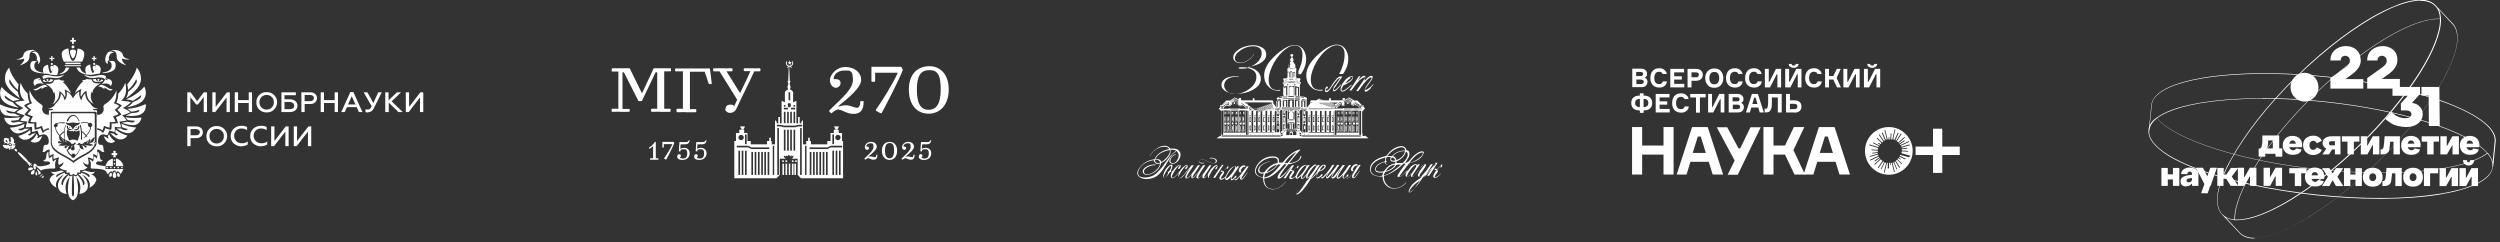 <?xml version="1.0" encoding="UTF-8"?> <svg xmlns="http://www.w3.org/2000/svg" id="Layer_1" version="1.1" viewBox="0 0 1216.1 117.9"><rect x="0" y="0" width="1216.1" height="117.9" fill="#333333" stroke="none"/><defs><style> .st0 { fill: #fff; } </style></defs><path class="st0" d="M656.5,38l.2-.2c0,0,.2-.1.3-.2.1,0,.2-.1.4-.2.1,0,.2,0,.3,0s.2,0,.2,0,0,.1,0,.2h0c0,.1,0,.1,0,.2,0,0,0,.1-.1.3,0,0-.1.2-.3.4-.3.3-.5.5-.8.7-.3.2-.6.4-.8.6-.3.1-.6.3-.8.4-.3.1-.5.2-.7.3.1-.2.4-.4.6-.7.2-.2.4-.5.6-.7.2-.2.4-.4.6-.6.1,0,.4-.1.6-.4M654.6,38.7c-.4.4-.7.7-1,1.2-.4.4-.6.8-.8,1.3-.1.3-.3.6-.4.9-.1.4-.2.7-.3,1v.4c0,.1,0,.2,0,.4,0,.1.1.3.2.4.1.1.3.2.6.2s.3,0,.6,0c.2,0,.4-.1.6-.3.2,0,.4-.2.6-.4.2-.1.4-.3.6-.4.4-.3.8-.6,1.1-.9.4-.4.8-.7,1.1-1.1v-.3c-.6.5-1.1.8-1.4,1.2-.4.3-.7.6-.9.7-.1,0-.3.2-.4.3-.1.1-.4.2-.6.4-.2,0-.4.2-.6.3-.2,0-.4.1-.6.1s-.3,0-.4-.1c0,0-.1-.3,0-.5,0,0,0-.2,0-.3,0-.1.1-.4.3-.6.1-.2.2-.4.3-.6.1-.2.3-.4.4-.6.4,0,.6-.2,1-.4.4-.1.7-.4,1.1-.6.3-.2.7-.4,1-.6.4-.2.6-.5.8-.8.1-.2.3-.3.4-.5,0-.1.1-.3.2-.4,0-.1,0-.2,0-.3h0v-.5c0,0,0-.1-.1-.2,0,0-.2,0-.4,0-.2,0-.4,0-.7.1-.3,0-.5.2-.8.3-.3.1-.6.4-.8.6-.2,0-.5.3-.8.6M648.9,42.1c-.2.5-.3.9-.4,1.3v.5c0,.1,0,.2,0,.3,0,0,.1.1.2.2,0,0,.1,0,.2,0,.1,0,.3,0,.4-.1.1,0,.3-.2.5-.3.1-.1.3-.2.4-.3.1,0,.2-.1.2-.2.1-.1.3-.3.5-.5.1-.1.4-.3.5-.5.1-.1.4-.4.5-.6.2-.2.4-.4.6-.6l-.2-.3c-.2.3-.4.5-.6.7-.2.2-.4.4-.6.6-.1.1-.3.3-.4.4-.1.1-.2.2-.3.3-.2.1-.4.3-.5.4-.1.1-.3.2-.4.3,0,0-.2.1-.3.1s-.1,0-.2,0c-.1,0-.2,0-.2-.1v-.2c0-.1,0-.3.1-.4,0-.1.1-.3.3-.4l3.8-5.5c-.1,0-.2,0-.3,0h-.4c-.4,0-.7,0-1.1.3-.4.1-.6.4-1,.8-.1.1-.3.4-.5.6-.2.2-.4.5-.6.7-.2.2-.4.5-.5.7-.1.2-.3.4-.4.6-.1.2-.3.4-.4.6-.1.2-.3.4-.4.6-.1.2-.3.4-.3.5,0,.1-.3.3-.4.5-.2.3-.4.5-.7.7-.2.2-.5.3-.8.3s-.1,0-.2,0h-.1c0-.2,0-.3,0-.4v-.2c0,0,0-.2,0-.3s0-.1.1-.1c0,0,.1,0,.2,0s.1,0,.2,0,.1,0,.2,0c0,0,.1,0,.2-.1,0,0,0-.1.1-.2q0,0,0-.1h0v-.5c0,0,0-.1-.1-.1h-.1c-.3,0-.6.1-.8.5,0,.1-.2.3-.3.5,0,.2-.1.4-.1.6,0,.4,0,.6.1.8.1.2.4.3.6.3s.6,0,.8-.3c.2-.1.4-.4.6-.6.4-.4.6-.7.9-1.2.3-.4.6-.9,1-1.4.4-.6.8-1.1,1.1-1.5s.6-.7.8-.9c.2-.3.4-.5.6-.6.1-.1.4-.2.4-.3.1,0,.2,0,.3,0h.2l-2.1,3c-.6.6-.8,1.1-1.1,1.5M667.4,42c.2-.2.4-.5.7-.8v-.3c-.6.5-1,.9-1.3,1.2-.3.4-.6.6-.9.8-.2.1-.4.3-.6.4-.2.1-.4.2-.6.4,0,0-.1,0-.2,0s-.1,0-.2,0-.1,0-.2-.1h0q0-.2,0-.3c0,0,0,0,0-.1,0-.1.1-.3.3-.4.1-.1.2-.3.3-.4l1.8-2.5c0,0,.1-.2.3-.4.1-.1.2-.4.4-.6.1-.2.2-.4.3-.6,0-.2.1-.4.2-.6,0-.2,0-.4,0-.6,0-.1-.2-.2-.5-.2h-.3c-.1,0-.2,0-.4.1-.1,0-.3.1-.5.3-.2.1-.4.3-.6.4-.1.1-.3.2-.4.4l-.4.4c-.1.1-.3.3-.4.4-.1.1-.2.2-.4.3h0c0-.2,0-.2,0-.3,0,0,0-.1.1-.3,0,0,0-.2.1-.3,0,0,0-.2.1-.3,0,0,0-.1,0-.2s0-.1,0-.2v-.4c0-.1,0-.3-.2-.3-.1,0-.2,0-.3,0h-.2c0,0-.2,0-.3.1-.1,0-.4.1-.5.3-.2.1-.4.3-.6.5-.1,0-.2.2-.4.3l-.4.4c-.1.1-.3.3-.4.4l-.4.4,1.4-2.2h-.8l-4.6,6.9h1c.2-.3.4-.6.6-.8.2-.3.4-.6.6-.8.2-.3.4-.6.7-.9.2-.4.5-.6.7-.9.2-.3.5-.6.7-.8.2-.3.5-.6.7-.8.2-.2.4-.3.6-.5.2-.1.4-.3.6-.4.4-.3.6-.4.8-.5.2,0,.4,0,.4,0h.2v.2c0,.1,0,.2-.1.4,0,.1-.1.3-.3.4l-3.9,5.7h1c.2-.3.4-.6.6-.8s.4-.6.6-.8c.4-.6.9-1.3,1.3-1.8.5-.6,1-1.1,1.5-1.7.4-.4.8-.8,1.1-1s.6-.4.7-.5c0,0,.1,0,.3,0s.1,0,.3,0h.1c0,0,0,0,0,.1h0c0,.2,0,.3,0,.3s0,.1-.1.2c0,0,0,.1-.1.2,0,0,0,.1-.1.2l-1.8,2.5c-.1.1-.3.4-.4.6-.1.2-.2.4-.4.6,0,.2-.2.4-.3.6,0,.2-.1.4-.1.6,0,.3,0,.5,0,.6,0,.1,0,.2.1.3,0,0,.2.1.3.1h.1c0,0,.2,0,.4-.1.1,0,.3-.2.6-.4.2-.1.5-.3.8-.6,0,0,.1-.1.3-.3l.4-.4c0-.3,0-.4.3-.7M635.5,37.8c.2,1.8.9,3.3,2.2,4.5,1.2,1.2,2.7,1.8,4.3,1.8s1,0,1.4-.1v-.4c-.5.1-1,.1-1.5.1-2.5,0-3.9-1.3-4.2-3.9-.3-2.2.3-4.8,1.6-7.6,1.3-2.7,2.9-5.1,5-7.1,2.2-2,4.1-3.1,6-3.1s3.4,1.1,3.7,3.4c.2,1.7,0,3.6-.6,5.8-.5,1.7-1.1,3.3-2,4.8h1.9c2-2.9,2.8-5.7,2.5-8.4-.2-1.8-.8-3.2-1.8-4.3-1.1-1.1-2.2-1.6-3.8-1.6-2.4,0-5.4,1.6-9,4.8-4.3,3.9-6.2,7.6-5.7,11.2M621.9,61.1c0,0-.1.3-.1.3v1.4h.3v-1.4c0,0,0-.3-.1-.3M624.7,53.9h0c-.1,0-.3.1-.3.3v.8c0,.1.1.3.3.3s.3-.1.3-.3v-.8c0-.1-.1-.3-.3-.3M621.5,61.1c0,0-.1.3-.1.3v1.4h.3v-1.4s0-.3-.1-.3M621.9,57.3c0,0-.1.3-.1.3v1.4h.3v-1.4c0,0,0-.3-.1-.3M621.7,54c-.2,0-.4.1-.4.4v.9c0,.2.1.4.4.4s.3-.1.3-.4v-.9c0-.1-.2-.4-.3-.4M621.5,57.3c0,0-.1.3-.1.3v1.4h.3v-1.4s0-.3-.1-.3M631.8,57c0,0-.1.4-.1.4v1.8h.3v-1.8c0,0,0-.4-.1-.4M629.7,63.2h-3.1c0,0-.1,0-.1.1s0,.1.1.1h3.1c0,0,.1,0,.1-.1s0-.1-.1-.1M625,61.1s0-.3-.1-.2c0,0-.1.3-.1.3v1.3h.3v-1.4ZM624.5,60.9c0,0-.1.3-.1.3v1.4h.3v-1.5s0-.2-.1-.2M624.5,57c0,0-.1.4-.1.4v1.8h.3v-1.8c0,0,0-.4-.1-.4M624.8,57c0,0-.1.4-.1.4v1.8h.3v-1.8c0,0,0-.4-.1-.4M598.1,59.6h-1.1v.9h1.1v-.9ZM598,63.1h-.8v-2s0-.4.4-.4.4.4.4.4v2h0ZM598,64.1h-.8v-.6h.8v.6ZM597.6,60.6c-.4,0-.6.4-.6.4v3.2h1.1v-3.2c0,0,0-.4-.5-.4M631.4,57c0,0-.1.4-.1.4v1.8h.3v-1.8c0,0,0-.4-.1-.4M597.6,61.3c-.1,0-.2.2-.2.2v1.4h.4v-1.4c0,0,0-.2-.1-.2M598,59.1h-.8v-2.1s0-.3.4-.3.4.3.4.3v2.1h0ZM597.6,56.6c-.4,0-.6.3-.6.3v2.3h1.1v-2.3c0,0,0-.3-.5-.3M597.6,57c-.1,0-.2.2-.2.2v1.5h.4v-1.5c0,0,0-.2-.1-.2M596,61.3c-.1,0-.2.2-.2.2v1.4h.3v-1.4c0,0,0-.2-.1-.2M596,57c-.1,0-.2.2-.2.2v1.5h.3v-1.5c0,0,0-.2-.1-.2M595.5,60.5h1.1v-.9h-1.1v.9ZM596.4,55.6h-.6v-1.3s0-.1.4-.1.3.1.3.1v1.3h0ZM596.4,54.3s0-.1-.4-.1-.4.1-.4.1v1.4h.8v-1.4ZM596.4,63.1h-.8v-2s0-.4.4-.4.4.4.4.4v2h0ZM596.4,64.1h-.8v-.6h.8v.6ZM596,60.6c-.4,0-.6.4-.6.4v3.2h1.1v-3.2c0,0,0-.4-.5-.4M596,54.4c-.1,0-.1.1-.1.1v.9h.3v-.9s0-.1-.1-.1M596.4,59.1h-.8v-2.1s0-.3.4-.3.4.3.4.3v2.1h0ZM596.6,56.9s-.1-.3-.6-.3-.6.3-.6.3v2.3h1.1v-2.3h0ZM639.2,61.5s0-.2-.1-.2-.1.2-.1.2v1.5h.3v-1.5h0ZM641.5,61.5s0-.2-.1-.2c-.1,0-.1.2-.1.2v1.5h.4v-1.5h0ZM641.1,56.2v.4h.4v-.4s0,0-.1,0c-.1,0-.2,0-.2,0M643.7,57.4s0-.2-.1-.2c-.1,0-.1.2-.1.2v1.5h.4v-1.5h0ZM643.7,61.5s0-.2-.1-.2c-.1,0-.1.2-.1.2v1.5h.4v-1.5h0ZM643.5,56.2v.4h.4v-.4s0,0-.1,0c-.2,0-.2,0-.2,0M631.5,55.3c.1,0,.3-.1.3-.3v-.8c0-.1-.1-.3-.3-.3s-.3.1-.3.3v.8c0,.1.1.3.3.3M636.9,61.5s0-.2-.1-.2c-.1,0-.1.2-.1.2v1.5h.3v-1.5h0ZM636.6,56.2v.4h.4v-.4s0,0-.1,0c-.1,0-.2,0-.2,0M638.9,56.2v.4h.3v-.4s0,0-.1,0-.2,0-.2,0M597.7,54.4c-.1,0-.1.1-.1.1v.9h.4v-.9c0,0,0-.1-.2-.1M641.5,57.4s0-.2-.1-.2c-.1,0-.1.2-.1.2v1.5h.4v-1.5h0ZM646.1,57.4s0-.2-.1-.2c-.1,0-.1.2-.1.2v1.5h.3v-1.5h0ZM639.2,57.4s0-.2-.1-.2-.1.2-.1.2v1.5h.3v-1.5h0ZM634.5,61.4s0-.3-.1-.3-.1.3-.1.3v1.4h.3v-1.4ZM634.8,61.4s0-.3-.1-.3-.1.3-.1.3v1.4h.3v-1.4ZM645.7,56.2v.4h.4v-.4s0,0-.1,0c-.1,0-.2,0-.2,0M634.7,57.3c0,0-.1.3-.1.3v1.4h.3v-1.4s0-.3-.1-.3M631.4,60.9c0,0-.1.2-.1.2v1.3h.3c0,0,0-1.3,0-1.3,0,0,0-.3-.1-.3M631.8,60.9c0,0-.1.3-.1.3v1.4h.3c0,0,0-1.3,0-1.3,0,0,0-.4-.1-.4M648.3,57.4s0-.2-.1-.2c-.1,0-.1.2-.1.2v1.5h.3v-1.5h0ZM646.1,61.5s0-.2-.1-.2c-.1,0-.1.2-.1.2v1.5h.3v-1.5h0ZM648.3,61.5s0-.2-.1-.2c-.1,0-.1.2-.1.2v1.5h.3v-1.5h0ZM634.1,54.4v.9c0,.2.1.4.4.4s.3-.1.3-.4v-.9c0-.2-.1-.4-.3-.4s-.4.2-.4.4M634.3,57.3c0,0-.1.3-.1.3v1.4h.3v-1.4s0-.3-.1-.3M648,56.2v.4h.3v-.4s0,0-.1,0c-.2,0-.2,0-.2,0M600.5,49.6c-.2,0-.4.2-.4.5s.1.5.4.5.3-.2.3-.5c0-.3-.2-.5-.3-.5M612.8,57.4s0-.2-.1-.2c-.1,0-.1.2-.1.2v1.5h.4v-1.5h0ZM610.4,61.5s0-.2-.1-.2c-.1,0-.1.2-.1.2v1.5h.3v-1.5h0ZM610.2,56.2v.4h.3v-.4s0,0-.1,0c-.2,0-.2,0-.2,0M615,57.4s0-.2-.1-.2c-.1,0-.1.2-.1.2v1.5h.4v-1.5h0ZM612.4,56.2v.4h.4v-.4s0,0-.1,0c-.1,0-.2,0-.2,0M612.8,61.5s0-.2-.1-.2c-.1,0-.1.2-.1.2v1.5h.4v-1.5h0ZM605.5,59.1h-.8v-2.1s0-.3.4-.3.4.3.4.3v2.1h0ZM605,56.6c-.4,0-.6.3-.6.3v2.3h1.1v-2.3c0,0,0-.3-.5-.3M605,57c-.1,0-.2.2-.2.2v1.5h.4v-1.5c0,0,0-.2-.1-.2M608.2,57.4s0-.2-.1-.2c-.1,0-.1.2-.1.2v1.5h.3v-1.5h0ZM608.2,61.5s0-.2-.1-.2c-.1,0-.1.2-.1.2v1.5h.3v-1.5h0ZM607.9,56.2v.4h.4v-.4s0,0-.1,0c-.1,0-.2,0-.2,0M610.4,57.4s0-.2-.1-.2c-.1,0-.1.2-.1.2v1.5h.3v-1.5h0ZM617.3,57.4s0-.2-.1-.2c-.1,0-.1.2-.1.2v1.5h.3v-1.5h0ZM600.5,51.3c-.7,0-.8-.6-.8-1.2s.8-.8.8-.8c0,0,.8.3.8.8,0,.6-.1,1.2-.8,1.2M600.4,49.1s-.8.3-.8.9,0,1.3.9,1.3.9-.7.9-1.3-1-.9-1-.9M614.7,56.2v.4h.4v-.4s0,0-.1,0c-.2,0-.2,0-.2,0M636.9,57.4s0-.2-.1-.2c-.1,0-.1.2-.1.2v1.5h.3v-1.5h0ZM662.4,53.1h-3.9v-.2h3.9v.2h0ZM662.1,65.4c0,.3-.9.4-.9,0v-11.4c0-.2.9-.2.9,0v11.4ZM662,66.4h-28.8v-.5h28.8v.5ZM633,65.2h-.9v-.2c0-.2.2-.4.4-.4s.4.2.4.4v.2h0ZM633,65.8c0,.2-.2.4-.4.4s-.4-.2-.4-.4v-.3h.9v.3h0ZM631.1,63.8c0,0,0,0,.1,0l1.1.5c0,0,0,0,0,.1s0,0-.1,0l-1.1-.5c0,0,0,0,0-.1M631.1,63.2c0,0,0,0,.1,0l1.1.5c0,0,0,0,0,.1s0,0-.1,0l-1.1-.5c0,0-.1,0,0-.1M630.8,63.8h-.4v-.6c0-.1,0-.3.2-.3s.2.1.2.3v.6ZM630.6,65.7h-1.6v-1.1s0-.2-.4-.4v-.2h2v1.7ZM628.6,65.7h-1v-.8s.1-.3.5-.3.5.3.5.3v.8ZM627.6,64.3c-.3.1-.3.3-.3.3v1.1h-1.6v-1.7h2v.2ZM625.4,63.2c0-.1,0-.3.2-.3s.2.1.2.3v.6h-.4v-.6ZM625.1,63.4l-1.1.5c0,0-.1,0-.1,0s0-.1,0-.1l1.1-.5c0,0,.1,0,.1,0,0,0,0,0,0,.1M625.1,64l-1.1.5c0,0-.1,0-.1,0s0-.1,0-.1l1.1-.5c0,0,.1,0,.1,0,0,0,0,0,0,.1M624,65.2h-.9v-.2c0-.2.2-.4.4-.4s.4.2.4.4v.2h0ZM624,65.8c0,.2-.2.4-.4.4s-.4-.2-.4-.4v-.3h.9v.3h0ZM622.9,66.4h-28.7v-.5h28.8v.5h0ZM594.1,65.4v-11.4c0-.2.9-.2.9,0v11.4c0,.4-.9.3-.9,0M593.8,52.8h3.9v.2h-3.9v-.2h0ZM595,52.6h-.9v-.4h.9v.4ZM593.6,52h0c0,0-.1,0-.1-.1s0-.1.1-.1h.8c.4,0,.6-.1,1.2-.6.6-.5,1.1-.8,1.3-.8s.3,0,.3.1h0c0,.2-.1.2-.2.2,0,0,0,0-.1,0s-.4,0-1.1.7c-.6.5-.8.7-1.4.7h-.8ZM593.5,51.2h.8c.4,0,.5-.1,1-.5h.2c.1-.3.3-.4.4-.5.4-.3.7-.6,1.1-.6.6,0,.9.3.9.8s-.4.8-.6.8-.4-.1-.5-.2c0,0,0-.1,0-.2,0,0,.1,0,.2,0,0,0,0,0,.2,0,.2,0,.4-.2.4-.6s-.5-.5-.6-.5c-.3,0-.6.2-.9.5-.1.1-.3.2-.4.4h-.2c-.4.5-.7.6-1.1.6h-.8c0,0-.1,0-.1-.1,0,0,0,0,.1,0M598.2,48.8l2-1.2h.1l2.1,1.1c0,0,0,.1,0,.2,0,0-.1,0-.2,0l-2-1.1-2,1.2c0,0-.1,0-.2,0,0,0,0-.2,0-.2M598.5,49.3l1.9-1.2h.1l2,1.1c0,0,0,.1,0,.2,0,0-.1,0-.2,0l-1.9-1.1-1.8,1.1c0,0-.1,0-.2,0,0,0,0-.1,0-.2M604,51.3c.3,0,.5-.1.6,0,.2.2,1.3,1,1.3,1v.4h-10.5v-.6s1.1-.8,1.3-.8c.2,0,.4.2.6.2s.4-.1.6-.1.9-.5.9-.8v-.8s1.6-1.1,1.8-1.1,1.8,1,1.8,1v1c0,.2.5.6.9.6.5,0,.6,0,.8,0M604.2,49.7c.3,0,.6.3,1,.6.1,0,.2.2.3.3h.1c.4.5.6.6.8.6h.6l-.2-.8h-.9v-.4h12.7c0,.1.6,2.2.6,2.2,0,0,0,.1,0,.1s-.1,0-.1,0l-.6-2h-.2l.6,2c0,0,0,.1,0,.1s-.1,0-.1,0l-.6-2h-.2l.6,2c0,0,0,.1,0,.1s-.1,0-.1,0l-.6-2h-.2l.6,2c0,0,0,.1,0,.1s-.1,0-.1,0l-.6-2h-.2l.6,2c0,0,0,.1,0,.1s-.1,0-.1,0l-.6-2h-.2l.6,2c0,0,0,.1,0,.1s-.1,0-.1,0l-.6-2h-.2l.6,2c0,0,0,.1,0,.1s-.1,0-.1,0l-.6-2h-.2l.6,2c0,0,0,.1,0,.1s-.1,0-.1,0l-.6-2h-.2l.6,2c0,0,0,.1,0,.1s-.1,0-.1,0l-.6-2h-.2l.6,2c0,0,0,.1,0,.1s-.1,0-.1,0l-.6-2h-.2l.6,2c0,0,0,.1,0,.1s-.1,0-.1,0l-.6-2h-.2l.6,2c0,0,0,.1,0,.1s-.1,0-.1,0l-.6-2h-.2l.6,2c0,0,0,.1,0,.1s-.1,0-.1,0l-.6-2h-.1l.6,2c0,0,0,.1,0,.1s-.1,0-.1,0l-.6-2h-.2l.6,2c0,0,0,.1,0,.1s-.1,0-.1,0l-.6-2h-.2l.6,2c0,0,0,.1,0,.1s-.1,0-.1,0l-.6-2h-.2l.6,2c0,0,0,.1,0,.1s-.1,0-.1,0l-.6-2h-.2l.6,2c0,0,0,.1,0,.1s-.1,0-.1,0l-.6-2h-.2l.6,2c0,0,0,.1,0,.1s-.1,0-.1,0l-.6-2h-.2l.6,2c0,0,0,.1,0,.1s-.1,0-.1,0l-.6-2h-.2l.6,2c0,0,0,.1,0,.1s-.1,0-.1,0l-.6-2h-.2l.6,2c0,0,0,.1,0,.1s-.1,0-.1,0l-.6-2h-.2l.6,2c0,0,0,.1,0,.1s-.1,0-.1,0l-.6-2h-.2l.6,2c0,0,0,.1,0,.1s-.1,0-.1,0l-.6-2h-.2l.6,2c0,0,0,.1,0,.1s-.1,0-.1,0l-.3-1h-.8c-.4,0-.6-.2-1.1-.5h-.1c-.1-.3-.3-.4-.3-.5-.3-.3-.6-.5-.8-.5s-.6,0-.6.5.1.4.3.4.4,0,.4,0c0,0,0,.1,0,.2,0,0-.2.1-.4.1s-.6-.2-.6-.7.4-.8.8-.8M605.5,49.7h13v.2h-13v-.2ZM619.8,53.1h-12.3v-.2h12.3v.2ZM607.4,53.5h12.4c0,.1-12.4.1-12.4.1h0ZM619.1,56.6v-.5s0,0,.4,0,.4,0,.4,0v.5h-.7ZM619.1,59.3v-2.1s0-.3.4-.3.4.3.4.3v2.1h-.7ZM619.1,63.4v-2.1s0-.3.4-.3.4.3.4.3v2.1h-.7ZM618.9,65.3h.1c0-.1,0-.1,0-.1h.1c0,0,0,0,0,0h.3c0,.1,0,.2,0,.2h-.2c0,0,0,0,0,0h-.2c0,0,0,0,0,0,0,0,0,0-.1,0h0ZM617.8,64.2v-10.1s.1-.2.4-.2.4.2.4.2v10.1h-.8ZM617.1,61c.3,0,.4.3.4.3v2.1h-.7v-2.1c0,0,.1-.3.3-.3M616.8,56.6v-.5s0,0,.4,0,.4,0,.4,0v.5h-.7ZM617.1,56.9c.3,0,.4.3.4.3v2.1h-.7v-2.1c0,0,.1-.3.3-.3M615.6,64.2v-10.1s.1-.2.4-.2.4.2.4.2v10.1h-.8ZM614.9,61c.3,0,.3.3.3.3v2.1h-.7v-2.1c0,0,0-.3.4-.3M614.5,56.6v-.5s0,0,.4,0,.3,0,.3,0v.5h-.7ZM614.9,56.9c.3,0,.3.3.3.3v2.1h-.7v-2.1s0-.3.4-.3M613.2,64.2v-10.1s.1-.2.4-.2.4.2.4.2v10.1h-.8ZM612.6,61c.3,0,.3.3.3.3v2.1h-.7v-2.1c0,0,0-.3.4-.3M612.3,56.6v-.5s0,0,.4,0,.3,0,.3,0v.5h-.7ZM612.6,56.9c.3,0,.3.3.3.3v2.1h-.7v-2.1s0-.3.4-.3M611,54.2s.1-.2.4-.2.4.2.4.2v10.1h-.8v-10.1ZM610.3,61c.3,0,.4.3.4.3v2.1h-.7v-2.1c0,0,0-.3.4-.3M610,56.6v-.5s0,0,.4,0,.4,0,.4,0v.5h-.7ZM610.3,56.9c.3,0,.4.3.4.3v2.1h-.7v-2.1s0-.3.4-.3M608.8,64.2v-10.1s.1-.2.4-.2.4.2.4.2v10.1h-.8ZM608.1,61c.3,0,.4.3.4.3v2.1h-.7v-2.1c0,0,0-.3.4-.3M607.7,56.6v-.5s0,0,.4,0,.4,0,.4,0v.5h-.7ZM608.1,56.9c.3,0,.4.3.4.3v2.1h-.7v-2.1s0-.3.4-.3M607.1,53h-4.1v-.2h4.1v.2ZM606.2,52.2h.8v.4h-.8v-.4ZM606.5,52c-.5,0-.8-.2-1.3-.7-.7-.6-1-.7-1.1-.7h-.1c0,0-.1,0-.2,0h0c0-.2.1-.3.3-.3.2,0,.6.3,1.2.8.6.5.7.6,1.1.6h.7c0,0,.1,0,.1.1s0,.1-.1.1h-.6ZM602.5,53.5h-4.2c0-.1,4.2-.1,4.2-.1h0ZM598.2,53.1v-.2c0,0,4.3,0,4.3,0v.2h-4.3ZM594.2,53.5h3.4c0,.1-3.4.1-3.4.1h0ZM596.7,65.4h-.2c0,0,0,0,0,0h-.2c0,0,0,0,0,0,0,0,0,0-.1,0,0,0,0,0,0,0h.1c0-.1,0-.1,0-.1h.1c0,0,0,0,0,0h.3c0,.1,0,.2,0,.2M598.4,65.4h-.2c0,0,0,0,0,0h-.2c0,0,0,0,0,0,0,0,0,0-.1,0,0,0,0,0,0,0h.1c0-.1,0-.1,0-.1h.1c0,0,0,0,0,0h.3c0,.1,0,.2,0,.2M600.1,65.4h-.2c0,0,0,0,0,0h-.2c0,0,0,0,0,0,0,0,0,0-.1,0,0,0,0,0,0,0h.1c0-.1,0-.1,0-.1h.1c0,0,0,0,0,0h.3c0,.1,0,.2,0,.2M601.9,65.4h-.2c0,0,0,0,0,0h-.2c0,0,0,0,0,0,0,0,0,0-.1,0,0,0,0,0,0,0h.1c0-.1,0-.1,0-.1h.1c0,0,0,0,0,0h.3c0,.1,0,.2,0,.2M603.6,65.4h-.2c0,0,0,0,0,0h-.2c0,0,0,0,0,0,0,0,0,0-.1,0,0,0,0,0,0,0h.1c0-.1,0-.1,0-.1h.1c0,0,0,0,0,0h.3c0,.1,0,.2,0,.2M605.4,65.4h-.2c0,0,0,0,0,0h-.2c0,0,0,0,0,0,0,0,0,0-.1,0,0,0,0,0,0,0h.1c0-.1,0-.1,0-.1h.1c0,0,0,0,0,0h.3v.2ZM595.2,64.5v-10.7h3.2v10.4h.2v-10.4h3.6v10.4h.3v-10.4h3.4v10.7h-10.7ZM606.9,54v11.4c0,.4-.8.3-.8,0v-11.4c0-.2.8-.3.8,0M603.1,53.5h4.1c0,.1-4.1.1-4.1.1h0ZM608.5,65.4h-.2c0,0,0,0,0,0h-.2c0,0,0,0,0,0,0,0,0,0-.1,0,0,0,0,0,0,0h.1c0-.1,0-.1,0-.1h.1c0,0,0,0,0,0h.3c0,.1,0,.2,0,.2M610.6,65.4h-.2c0,0,0,0,0,0h-.2c0,0,0,0,0,0,0,0,0,0-.1,0,0,0,0,0,0,0h.1c0-.1,0-.1,0-.1h.1c0,0,0,0,0,0h.3c0,.1,0,.2,0,.2M612.9,65.4h-.2c0,0,0,0,0,0h-.2c0,0,0,0,0,0,0,0-.1,0-.1,0,0,0,0,0,0,0h.1c0-.1,0-.1,0-.1h.1c0,0,0,0,0,0h.3c0,.1,0,.2,0,.2M615.1,65.4h-.2c0,0,0,0,0,0h-.2c0,0,0,0,0,0,0,0,0,0-.1,0,0,0,0,0,0,0h.1c0-.1,0-.1,0-.1h.1c0,0,0,0,0,0h.3c0,.1,0,.2,0,.2M617.5,65.4h-.2c0,0,0,0,0,0h-.2c0,0,0,0,0,0,0,0,0,0-.1,0,0,0,0,0,0,0h.1c0-.1,0-.1,0-.1h.1c0,0,0,0,0,0h.3v.2ZM607.4,64.6v.9h-.2v-11.4h.2v10.2h12.3v.2h-12.3ZM620.1,54.4c0-.2.1-.4.4-.4s.4.1.4.4v9.7c0,.2-.2.3-.4.3s-.4-.1-.4-.3v-9.7ZM622.2,57.2v2.2h-1v-2.2s.1-.4.5-.4.5.4.5.4M621.7,56.5c-.3,0-.6-.3-.6-.6v-1.5c0-.3.3-.6.6-.6s.6.3.6.6v1.5c0,.3-.3.6-.6.6M622.1,60h-.7c-.1,0-.2-.1-.2-.2,0-.1.1-.2.2-.2h.7c.1,0,.2.1.2.2s0,.2-.2.2M621.8,65.4h-.2c0,0,0,0,0,0h-.2c0,0,0,0,0,0,0,0,0,0-.1,0,0,0,0,0,0,0h.1c0-.1,0-.1,0-.1h.1c0,0,0,0,0,0h.3c0,.1,0,.2,0,.2M621.7,64.4c-.3,0-.6-.2-.6-.6v-3.1c0-.3.2-.6.6-.6s.6.2.6.6v3.1c0,.3-.3.6-.6.6M620.4,53.4h0s.7.1,1.3,0c.5,0,1.3-.4,1.3-.4h0v.2s-.8.3-1.3.4c-.5,0-1.3,0-1.3,0h0c0-.3,0-.3,0-.3M620.4,53h0s.7.1,1.2,0c.5,0,1.3-.4,1.3-.4h0v.2s-.8.4-1.3.4c-.5,0-1.3,0-1.3,0h0c.1-.2.1-.3.1-.3M620.5,52.6s.7.1,1.2,0c.5,0,1.3-.4,1.3-.4h0v.2s-.8.3-1.3.4c-.5,0-1.2,0-1.3,0h0c0-.1,0-.2,0-.2ZM621.1,49.1l2-.4v3.3h-.6v-2.6s-.1-.4-.5-.3c-.3,0-.5.4-.5.4v2.5h-.6v-2.9h0ZM621.3,48.5l1.5-.3h.1v.4c0,0,0,0,0,0l-1.5.3h-.1v-.4c0,0,0,0,0,0ZM622.1,47.3l1.4-.2h.1v.4c0,0,0,0,0,0l-1.4.2h-.1v-.4c0,0,0,0,0,0ZM624.1,47.9h2.1c0-.1.2-.1.2-.1v.4h-2.3c0,.1-.2.1-.2.1v-.4h.2ZM624.2,47h1.8c0-.1.2-.1.2-.1v.4h-2c0,.1-.2.1-.2.1v-.4h.2ZM626,41.6v-.6q0,0,0,0t0,0v.6s0,0-.1,0q0,0,0,0M625.7,41.7v-.6q0,0,0,0s0,0,0,0v.6h-.1ZM625.3,41.8v-.6q0,0,0,0s0,0,0,0v.6c0,0,0,0-.1,0q0,0,0,0M625,41.8v-.5q0,0,0,0s0,0,0,0v.6c0,0,0,0-.1,0q0,0,0,0M624.5,42v-.5s0,0,0,0c0,0,0,0,0,0v.6q0,0-.1,0c0,0,0,0,0,0M624.2,42v-.5s0,0,0,0,0,0,0,0v.5s0,0-.1,0c0,0,0,0,0,0M625.1,42.5c-.4,0-.6.6-.6.6v3.4h-.3v-4.3l1.8-.4v4.6h-.4v-3.6c0,0-.1-.3-.6-.3M623.9,40.8c0,0,0-.1,0-.1l2.4-.6c0,0,.1,0,.1,0s0,.1,0,.1l-2.4.6c0,0-.1,0-.1,0M624,40.1l2.4-.6c0,0,.1,0,.1,0s0,.1,0,.1l-2.4.6c0,0-.1,0-.1,0,0,0,0-.1,0-.1M624.7,38.4l1.1-.4c0,0,.1,0,.1,0s0,.1,0,.1l-1.1.4c0,0-.1,0-.1,0s0-.1,0-.1M626.1,38.8c0,0,0,.1,0,.1l-1.1.3c0,0-.1,0-.1,0s0-.1,0-.1l1.1-.4c0,0,.1,0,.1,0M626.1,33.4l.6-.3c0,0,.1,0,.1,0s0,.1,0,.1l-.6.3c0,0-.1,0-.1,0s0-.1,0-.1M626.9,31.7c0-.4.1-.5.2-.7v-.2c.1-.1.3-.2.4-.1.1,0,.2.2.1.4v.4c-.1,0-.2.1-.2.2,0,.3,0,.4,0,.6v.2h0c0,.2-.1.4-.3.4s-.3-.1-.3-.3h0s0-.6,0-.8M628.7,33.1c0,0,.1,0,.1.1s0,.1-.1.1h-1.3c0,0-.1,0-.1-.1s0-.1.1-.1h1.3ZM628.1,35c-.2,0-.4.2-.4.2v2.3h-.3v-2.5s.2-.3.6-.3.7.3.7.3v2.5h-.3v-2.3c0,0-.2-.2-.4-.2M629,37.9c0,0,0,.1-.1.1h-1.7c0,0-.1,0-.1-.1s0-.1.1-.1h1.8c0,0,0,0,0,.1M629,35.2s.2-.2.5-.2c.4,0,.5.3.5.3v2.3h-.2v-2s0-.3-.3-.3-.3.2-.3.2v2.1h-.2v-2.4ZM629.2,33.1c0,0,0,0,.1,0l.6.4c0,0,0,0,0,.1s0,0-.1,0l-.6-.4c0,0-.1,0,0-.1M630.2,38.7l1.3.3c0,0,0,0,0,.1s0,0-.1,0l-1.3-.3c0,0,0,0,0-.1,0,0,0-.1.1,0M630.3,38l1.3.3c0,0,0,0,0,.1s0,0-.1,0l-1.3-.3c0,0,0,0,0-.1s0-.1.1,0M632.2,40c0,0,0,0,0,.1s0,0-.1,0l-2.1-.5c0,0,0,0,0-.1s0,0,.1,0l2.1.5ZM632.2,40.7l-2.1-.5c0,0,0,0,0-.1s0,0,.1,0l2.1.5c0,0,0,0,0,.1s0,.1-.1,0M632.1,47h.2v.4h-2c0-.1-.2-.1-.2-.1v-.4h2ZM632.3,48.4h-2.3c0-.1-.2-.1-.2-.1v-.4h2.3c0,.1.2.1.2.1v.4ZM626.7,40.2c0,0-.1,0-.1-.1s0-.1.1-.1h2.9c0,0,.1,0,.1.1s0,.1-.1.1h-2.9ZM629.4,47.2h-2.7v-.4h2.7v.4ZM629.2,41.4v-.6q0,0,0,0,0,0,0,0v.6q0,0,0,0s0,0,0,0M628.7,41.4v-.6q0,0,0,0,0,0,0,0v.6q0,0,0,0s0,0,0,0M628.3,41.4v-.6q0,0,0,0,0,0,0,0v.6q0,0,0,0s0,0,0,0M627.9,41.4v-.6q0,0,0,0,0,0,0,0v.6q0,0,0,0s0,0,0,0M627.5,41.4v-.6q0,0,0,0t0,0v.6q0,0,0,0s0,0,0,0M629.4,41.8v4.8h-.1v-3.9s-.2-.7-1-.7-1,.7-1,.7v3.9h-.1v-4.8h2.2ZM627.1,40.8q0,0,0,0,0,0,0,0v.6q0,0,0,0,0,0,0,0v-.6ZM626.6,47.9h2.9v.4h-2.9v-.4ZM628.1,48.8c-.5,0-.7.4-.7.4v2.8h-.8v-3.5h2.8v3.5h-.8v-2.8c0,0,0-.4-.6-.4M631,49c-.4,0-.5.3-.5.3v2.7h-.6v-3.4l2.2.3v3h-.6v-2.5s-.1-.4-.5-.4M629.9,41.6v4.9h-.2v-5.9s.4,0,.4.4c0,.6-.2.6-.2.6M631.9,42v-.5s0,0,0,0h0v.6s0,0,0,0,0,0,0,0M631.5,41.9v-.6s0,0,0,0h0v.6s0,0,0,0c0,0,0,0,0,0M631.3,41.8v-.6q0,0,0,0h0v.6s0,0,0,0,0,0,0,0M630.9,41.8v-.6q0,0,0,0h0v.6q0,0,0,0h0ZM630.6,41.6v-.6q0,0,0,0h0v.7q0,0,0,0,0,0,0,0M630.4,41.6v-.6q0,0,0,0h0v.7q0,0,0,0c0,0,0,0,0,0M631.9,42.3v4.3h-.5v-3.4s0-.6-.4-.6-.4.3-.4.3v3.6h-.6v-4.6l1.8.5ZM627.1,38.8c0,0,0-.1.1-.1h1.8c0,0,.1,0,.1.1s0,.1-.1.1h-1.8c0,0-.1,0-.1-.1M629.7,39.5c0,0,.1,0,.1.1s0,.1-.1.1h-2.9c0,0-.1,0-.1-.1s0-.1.1-.1h2.9ZM626.4,37.6h-.2v-2.3s0-.4.5-.4.5.2.5.2v2.3h-.2v-2.1s-.1-.2-.3-.2c-.3,0-.3.4-.3.4v2.1ZM626.4,46.5h-.1v-4.6h.1v4.6ZM626.2,41.1c0-.4.4-.4.4-.4v5.9h-.1v-4.9c0,0-.3-.1-.3-.6M625.2,49c-.3,0-.6.4-.6.4v2.5h-.6v-3l2.2-.3v3.4h-.6v-2.7s-.2-.4-.6-.3M632.7,52.2c0,0,0,.1-.1.1,0,0-2.7.3-4.4.3s-4.6-.3-4.6-.3-.1,0-.1-.1,0-.1.1-.1c0,0,2.8.3,4.6.3s4.3-.3,4.4-.3.1,0,.1.1M632.7,47h.1l1.4.2h.1v.3h-.2l-1.4-.2h-.1v-.4ZM635.2,48.5v.4h-.2l-1.5-.3h-.1v-.4h.2l1.5.3h.1ZM635.6,52.8h0v.2s-.7.1-1.3,0c-.5,0-1.3-.3-1.3-.3h0q0-.2,0-.2s.8.3,1.3.4c.4,0,1.1,0,1.1,0M635.7,53.4s-.8.1-1.3,0c-.5,0-1.3-.4-1.3-.4h0q0-.2,0-.2s.8.4,1.3.4c.5,0,1.2,0,1.2,0h0v.3ZM634.1,49.2c-.4,0-.5.3-.5.3v2.6h-.6v-3.3l2,.4v2.9h-.6v-2.5c0,0-.1-.4-.4-.4M623.4,52.6c0,0,0-.1.1-.1,0,0,2.8.3,4.6.3s4.3-.3,4.4-.3.1,0,.1.1,0,.1-.1.1c0,0-2.7.3-4.4.3s-4.6-.3-4.6-.3c-.1,0-.1,0-.1-.1M623.8,53.8v9.4c0,.5-.2.6-.6.6v.6c0,.1-.4.1-.4.1v1.1h-.1v-11.8c0-.1.3-.3.6-.3s.6.1.6.3M624.7,56c-.3,0-.5-.2-.5-.5v-1.3c0-.3.2-.5.5-.5s.5.2.5.5v1.3c0,.3-.2.5-.5.5M625.1,60.7v2l-1,.3v-2.2s.1-.4.5-.4.5.4.5.4M624.2,59.5v-2.7s.1-.5.5-.5.5.5.5.5v2.7h-1ZM629.9,62.6v-8.8s.2-.1.4-.1c.2,0,.4.1.4.1v8.8h-.8ZM626.7,60c.2,0,.4,0,.4,0v2.7h-.8v-2.7c0,0,.1,0,.4,0M627,53.9s-.4,0-.4.2.4.2.4.2v3.6h-.5c0,0,0-4,0-4,0-.4.5-.3.5-.3v.2ZM629,60s.2,0,.3,0c.2,0,.4,0,.4,0v2.7h-.8v-2.7ZM626.6,59.5h2.9v.3h-2.9v-.3ZM628,60.2c-.3,0-.4.4-.4.4v2.2h-.3v-2.4s.1-.4.6-.4.6.4.6.4v2.4h-.3v-2.2s0-.4-.4-.4M629.2,53.9h0c0-.1.5-.2.5.1v4.1h-.5v-3.7s.4,0,.4-.2-.4-.3-.4-.3M629.1,58.2c0,0,.1,0,.1.1h0c0,0,.1,0,.1,0,0,0,.1,0,.1.1s0,.1-.1.1h-2.7c0,0-.1,0-.1-.1s0-.1.1-.1h.3c0-.1,0-.2.1-.2h2ZM627.3,53.9c0-.1.3-.5.8-.5s.8.4.8.5c0,0-.3-.2-.8-.2-.6,0-.8.2-.8.2M628.1,54.4h.8v.5s-.2-.5-.8-.5-.9.5-.9.5v-.5h.9ZM625.4,62.6v-8.8s.2-.1.4-.1c.2,0,.4.1.4.1v8.8h-.8ZM626.1,62.9h4.1v1h-4.1v-1ZM628.1,53.4c-1.8,0-4.6-.3-4.6-.3s-.1,0-.1-.1,0-.1.1-.1c0,0,2.8.3,4.6.3s4.3-.3,4.4-.3.1,0,.1.1,0,.1-.1.1c0,0-2.7.3-4.4.3M631.1,59.5v-2.7s0-.5.5-.5.5.5.5.5v2.7h-1ZM631.1,55.5v-1.3c0-.3.2-.5.5-.5s.5.2.5.5v1.3c0,.3-.2.5-.5.5s-.5-.2-.5-.5M631.1,60.7s0-.4.5-.4.5.4.5.4v2.2l-1-.3v-2ZM633,64.3v-.6c-.4,0-.6,0-.6-.6v-9.4c0-.1.3-.3.6-.3s.6.1.6.3v11.8h-.1v-1.1s-.4,0-.4-.1M634.3,65.3h.1c0-.1,0-.1,0-.1h.1c0,0,0,0,0,0h.3c0,.1,0,.2,0,.2h-.2c0,0,0,0,0,0h-.2c0,0,0,0,0,0,0,0,0,0-.1,0,0,0,0,0,0,0M633.9,60.8c0-.3.2-.6.6-.6s.6.2.6.6v3.1c0,.3-.2.6-.6.6s-.6-.2-.6-.6v-3.1ZM634.1,59.4v-2.2s0-.4.5-.4.5.4.5.4v2.2h-1ZM634.1,59.5h.7c.1,0,.2.1.2.2,0,.1-.1.2-.2.2h-.7c-.1,0-.2-.1-.2-.2s0-.2.2-.2M635.8,53.7h0c0,.1-.6.2-1,.2.2,0,.3.3.3.5v1.5c0,.3-.3.6-.6.6s-.6-.3-.6-.6v-1.5c0-.3.2-.5.5-.6-.5,0-1.3-.4-1.3-.4h0q0-.2,0-.2s.8.4,1.3.4c.5,0,1.3,0,1.3,0q-.2,0-.1.1M636.1,54.4v9.7c0,.2-.1.3-.4.3s-.4-.1-.4-.3v-9.7c0-.2.1-.4.4-.4s.4.1.4.4M636.4,65.3h.1c0-.1,0-.1,0-.1h.1c0,0,0,0,0,0h.3c0,.1,0,.2,0,.2h-.2c0,0,0,0,0,0h-.2c0,0,0,0,0,0,0,0,0,0-.1,0,0,0,0,0,0,0M636.4,53.4h12.4c0,.1-12.4.1-12.4.1h0ZM636.5,52.8h12.3v.2h-12.3v-.2ZM637.5,50.2h0c0-.1,12.7-.1,12.7-.1v.4h-.9l-.2.8h.6c.3,0,.5-.1.8-.5h.1c.1-.3.3-.4.4-.5.3-.3.6-.6,1-.6s.8.3.8.8-.3.7-.6.7-.3,0-.4-.1c0,0,0-.1,0-.2,0,0,.2,0,.3,0s.4,0,.4-.4-.4-.5-.6-.5c-.2,0-.5.2-.8.5-.1.1-.2.2-.4.4h-.1c-.4.5-.6.6-1,.6h-.8l-.3,1c0,0,0,0-.1,0s0,0,0-.1l.6-2h-.2l-.6,2c0,0,0,0-.1,0s0,0,0-.1l.6-2h-.2l-.6,2c0,0,0,0-.1,0s0,0,0-.1l.6-2h-.2l-.6,2c0,0,0,0-.1,0s0,0,0-.1l.6-2h-.2l-.6,2c0,0,0,0-.1,0s0,0,0-.1l.6-2h-.3l-.6,2c0,0,0,0-.1,0s0,0,0-.1l.6-2h-.2l-.6,2c0,0,0,0-.1,0s0,0,0-.1l.6-2h-.2l-.6,2c0,0,0,0-.1,0s0,0,0-.1l.6-2h-.2l-.6,2c0,0,0,0-.1,0s0,0,0-.1l.6-2h-.2l-.6,2c0,0,0,0-.1,0s0,0,0-.1l.6-2h-.2l-.6,2c0,0,0,0-.1,0s0,0,0-.1l.6-2h-.2l-.6,2c0,0,0,0-.1,0s0,0,0-.1l.6-2h-.2l-.6,2c0,0,0,0-.1,0s0,0,0-.1l.6-2h-.2l-.6,2c0,0,0,0-.1,0s0,0,0-.1l.6-2h-.2l-.6,2c0,0,0,0-.1,0s0,0,0-.1l.6-2h-.2l-.6,2c0,0,0,0-.1,0s0,0,0-.1l.6-2h-.2l-.6,2c0,0,0,0-.1,0s0,0,0-.1l.6-2h-.2l-.6,2c0,0,0,0-.1,0s0,0,0-.1l.6-2h-.2l-.6,2c0,0,0,0-.1,0s0,0,0-.1l.6-2h-.2l-.6,2c0,0,0,0-.1,0s0,0,0-.1l.6-2h-.2l-.6,2c0,0,0,0-.1,0s0,0,0-.1l.6-2h0l-.6,2c0,0,0,0-.1,0s0,0,0-.1l.6-2h-.2l-.6,2c0,0,0,0-.1,0s0,0,0-.1l.6-2h-.2l-.6,2c0,0,0,0-.1,0s0,0,0-.1l.6-2h-.2l-.6,2c0,0,0,0-.1,0s0,0,0-.1l.7-2.1ZM637.7,49.7h13v.2h-13v-.2ZM658,53.1h-4.3v-.2h4.4v.2ZM653.7,53.4h4.3c0,.1-4.2.1-4.2.1h0ZM649.7,52h-.7c0,0-.1,0-.1-.1s0-.1.1-.1h.7c.4,0,.6-.1,1.1-.6.6-.5,1-.8,1.2-.8s.2,0,.3.1h0c0,.2-.1.2-.1.2,0,0,0,0-.1,0s-.4,0-1.1.7c-.6.4-.8.6-1.3.6M653.2,52.8v.2h-4.2v-.2h4.2ZM650,52.6h-.8v-.4h.8v.4ZM648.2,61c.3,0,.4.3.4.3v2.1h-.7v-2.1c0,0,0-.3.4-.3M647.8,56.6v-.5s0,0,.4,0,.4,0,.4,0v.5h-.7ZM648.2,56.9c.3,0,.4.3.4.3v2.1h-.7v-2.1s0-.3.4-.3M646.6,64.2v-10.1s.1-.2.4-.2.4.2.4.2v10.1h-.8ZM645.9,61c.3,0,.4.3.4.3v2.1h-.7v-2.1c0,0,0-.3.4-.3M645.6,56.6v-.5s0,0,.4,0,.4,0,.4,0v.5h-.7ZM645.9,56.9c.3,0,.4.3.4.3v2.1h-.7v-2.1s0-.3.4-.3M644.4,64.2v-10.1s.1-.2.4-.2.4.2.4.2v10.1h-.8ZM643.6,61c.3,0,.3.3.3.3v2.1h-.7v-2.1c0,0,0-.3.4-.3M643.3,56.6v-.5s0,0,.4,0,.3,0,.3,0v.5h-.7ZM643.6,56.9c.3,0,.3.3.3.3v2.1h-.7v-2.1s0-.3.4-.3M642.1,64.2v-10.1s.1-.2.4-.2.4.2.4.2v10.1h-.8ZM641.4,61c.3,0,.3.3.3.3v2.1h-.7v-2.1c0,0,0-.3.4-.3M641,56.6v-.5s0,0,.4,0,.3,0,.3,0v.5h-.7ZM641.4,56.9c.3,0,.3.3.3.3v2.1h-.7v-2.1s0-.3.4-.3M639.8,64.2v-10.1s.1-.2.4-.2.4.2.4.2v10.1h-.8ZM639,61c.3,0,.4.3.4.3v2.1h-.7v-2.1c0,0,0-.3.4-.3M638.7,56.6v-.5s0,0,.4,0,.4,0,.4,0v.5h-.7ZM639,56.9c.3,0,.4.3.4.3v2.1h-.7v-2.1s0-.3.4-.3M637.6,64.2v-10.1s.1-.2.4-.2.4.2.4.2v10.1h-.8ZM636.8,61c.3,0,.4.3.4.3v2.1h-.7v-2.1c0,0,0-.3.4-.3M636.5,56.6v-.5s0,0,.4,0,.4,0,.4,0v.5h-.7ZM636.8,56.9c.3,0,.4.3.4.3v2.1h-.7v-2.1s0-.3.4-.3M639.5,65.4h-.2c0,0,0,0,0,0h-.2c0,0,0,0,0,0,0,0,0,0-.1,0,0,0,0,0,0,0h.1c0-.1,0-.1,0-.1h.1c0,0,0,0,0,0h.3c0,.1,0,.2,0,.2M641.7,65.4h-.2c0,0,0,0,0,0h-.2c0,0,0,0,0,0,0,0,0,0-.1,0,0,0,0,0,0,0h.1c0-.1,0-.1,0-.1h.1c0,0,0,0,0,0h.3c0,.1,0,.2,0,.2M644,65.4h-.2c0,0,0,0,0,0h-.2c0,0,0,0,0,0,0,0,0,0-.1,0,0,0,0,0,0,0h.1c0-.1,0-.1,0-.1h.1c0,0,0,0,0,0h.3c0,.1,0,.2,0,.2M646.3,65.4h-.2c0,0,0,0,0,0h-.2c0,0,0,0,0,0,0,0,0,0-.1,0,0,0,0,0,0,0h.1c0-.1,0-.1,0-.1h.1c0,0,0,0,0,0h.3c0,.1,0,.2,0,.2M648.4,65.4h-.2c0,0,0,0,0,0h-.2c0,0,0,0,0,0,0,0,0,0-.1,0,0,0,0,0,0,0h.1c0-.1,0-.1,0-.1h.1c0,0,0,0,0,0h.3v.2ZM636.5,64.6v-.2h12.3v-10.2h.2v11.4h-.2v-.9h-12.3ZM650.1,54v11.4c0,.3-.8.4-.8,0v-11.4c0-.3.8-.2.8,0M649.1,53.5h4.1c0,.1-4.1.1-4.1.1h0ZM651.6,65.4h-.2c0,0,0,0,0,0h-.2c0,0,0,0,0,0,0,0,0,0-.1,0,0,0,0,0,0,0h.1c0-.1,0-.1,0-.1h.1c0,0,0,0,0,0h.3c0,.1,0,.2,0,.2M653.3,65.4h-.2c0,0,0,0,0,0h-.2c0,0,0,0,0,0,0,0,0,0-.1,0,0,0,0,0,0,0h.1c0-.1,0-.1,0-.1h.1c0,0,0,0,0,0h.3c0,.1,0,.2,0,.2M655.1,65.4h-.2c0,0,0,0,0,0h-.2c0,0,0,0,0,0,0,0,0,0-.1,0,0,0,0,0,0,0h.1c0-.1,0-.1,0-.1h.1c0,0,0,0,0,0h.3c0,.1,0,.2,0,.2M656.9,65.4h-.2c0,0,0,0,0,0h-.2c0,0,0,0,0,0,0,0,0,0-.1,0,0,0,0,0,0,0h.1c0-.1,0-.1,0-.1h.1c0,0,0,0,0,0h.3c0,.1,0,.2,0,.2M658.6,65.4h-.2c0,0,0,0,0,0h-.2c0,0,0,0,0,0,0,0,0,0-.1,0,0,0,0,0,0,0h.1c0-.1,0-.1,0-.1h.1c0,0,0,0,0,0h.3v.2ZM660.3,65.4h-.2c0,0,0,0,0,0h-.2c0,0,0,0,0,0,0,0,0,0-.1,0,0,0,0,0,0,0h.1c0-.1,0-.1,0-.1h.1c0,0,0,0,0,0h.3c0,.1,0,.2,0,.2M658.5,53.4h3.4c0,.1-3.4.1-3.4.1h0ZM660.9,53.8v10.7h-10.7v-10.7h3.4v10.4h.3v-10.4h3.6v10.4h.2v-10.4h3.2ZM653.1,51.2c.4,0,.9-.4.9-.6v-1s1.7-1,1.8-1c.1,0,1.8,1.1,1.8,1.1v.8c0,.3.7.8.9.8s.4.1.6.1.4-.1.6-.2c.2,0,1.3.8,1.3.8v.6h-10.5v-.4s1-.8,1.3-1c0,0,.4,0,.6,0,.2,0,.4,0,.8,0M657.8,49.5c0,0-.1,0-.2,0l-1.8-1.1-1.9,1.1c0,0-.1,0-.2,0,0,0,0-.1,0-.2l2-1.1h.1l1.9,1.2c0,0,.1.1,0,.2M653.6,48.8l2.1-1.1h.1l2,1.2c0,0,0,.1,0,.2,0,0-.1,0-.2,0l-2-1.2-2,1.1c0,0-.1,0-.2,0,0,0,0-.2,0-.2M659.2,49.7c.4,0,.7.3,1.1.6.1,0,.3.2.4.3h.2c.4.5.6.6,1,.6h.8c0,0,.1,0,.1.1s0,.1-.1.1h-.8c-.4,0-.7-.2-1.1-.5h-.2c-.1-.3-.3-.4-.4-.5-.4-.3-.6-.5-.9-.5s-.6,0-.6.5.2.6.4.6.2,0,.2,0c0,0,.1,0,.2,0,0,0,0,.1,0,.2,0,0-.2.2-.5.2s-.6-.3-.6-.8.4-.8.9-.8M662.1,52.6h-.9v-.4h.9v.4ZM662.6,52h-.8c-.6,0-.8-.2-1.4-.7-.8-.6-1.1-.7-1.1-.7h-.1c0,0-.1,0-.2,0h0c0-.2.1-.3.4-.3s.7.3,1.3.8c.6.5.8.6,1.2.6h.8c0,0,.1,0,.1.1,0,.1,0,.2-.1.2M663.4,66.2h-.6v-1.3c0,0-.2-.1-.2-.1v-10.5s1.4-1.5,1.4-1.6-.7-.6-.7-.7c0-.8,0-.8,0-.8s-.8,0-.8,0c0,0-2.1-2.3-2.2-2.3h-1.5c-.1,0-2.5-1.5-2.6-1.5s-2,1-2,1v-.4c.1,0,.1-.3,0-.3h-1.1c-.1,0-.1.3,0,.3v.8h-5.7v-.7c.1,0,.1-.3,0-.3h-.9c-.1,0-.1.3,0,.3v.7h-8.8c0,0-.3.5-.3.5v.9s-1.8,2.6-1.8,2.1v-3.9s.3-.4.2-.5c0-.8-3.5-1.2-3.5-1.2v-5.3c0-.3.6-1,.6-1.2s-.6-.3-.6-.3v-.6s.3-.4.3-.7-.3-.6-.5-.6h-.8c-.2,0-.8-.2-.8-.4s0-3.1,0-3.4.2-.4.2-.6c0-.2-.6-.7-.6-.7,0,0,0-1.1,0-1.3,0-.1-.8-1.1-.8-1.1,0,0,0-.2-.1-.4-.1,0-.3-.1-.3-.1v-.4h.2v-.2c0,0,.3,0,.3-.2s-.3-.2-.3-.2v-.5h-.1c0-.4-.4-.6-.4-.6v-.4s.5,0,.5-.6-.5-.6-.7-.6-.7,0-.7.6.5.6.5.6v.6s-.3,0-.4.4c0,0,0,0,0,0h-.1v.5s-.3,0-.3.2c0,.2.2.2.3.2v.2h.2v.4s-.1,0-.3.1c-.1,0-.1.4-.1.4,0,0-.7,1-.8,1.1,0,.1,0,1.3,0,1.3,0,0-.6.5-.6.7s.2.2.2.6,0,3.2,0,3.4-.6.4-.8.4h-.8c-.2,0-.5.4-.5.6s.3.7.3.7v.6s-.6.1-.6.3.6.9.6,1.2v5.3s-3.4.4-3.5,1.2c0,0,.2.5.2.5v3.9c0,.5-1.8-2.1-1.8-2.1v-.9s-.3-.5-.4-.5h-8.8v-.7c.1,0,.1-.3,0-.3h-.8c-.1,0-.1.3,0,.3v.7h-5.7v-.8c.1,0,.1-.3,0-.3h-1.1c-.1,0-.1.3,0,.3v.4s-1.8-1-2-1-2.5,1.4-2.6,1.5h-1.5c0,0-2.1,2.2-2.2,2.3,0,0-.8,0-.8,0-.1,0,0,0,0,.8s-.6.6-.7.7c0,0,1.4,1.6,1.4,1.6v10.5s-.2,0-.3.1v1.3h-.6c-.2,0-.1.4-.4.3-.1,0-1.1.8-1.1.8h36.9c0,0,.1,0,.1,0h36.9c0,0-1-1-1.1-.9-.4,0-.3-.4-.5-.4M602,49.7q0,0,0,0l-1.5-.8h-.1l-1.5.9h0c0,.9,0,1-.2,1.3-.2.3-.7.4-.8.4s-.1,0-.1.1,0,.1.1.1c.2,0,.8-.2,1.1-.6.3-.3.3-.5.3-1.3,0,0,1.1-.7,1.3-.8,0,0,1.4.8,1.4.8,0,0,0,.9.2,1.4.3.4.8.5,1,.5h.4c0,0,.1,0,.1-.1s0-.1-.1-.1h-.4c-.1,0-.6,0-.8-.4-.1-.3-.1-.5-.1-1.3M619.3,56.2v.4h.3v-.4s0,0-.1,0c-.2,0-.2,0-.2,0M605.5,63.1h-.8v-2s0-.4.4-.4.4.4.4.4v2h0ZM605.5,64.1h-.8v-.6h.8v.6ZM605,60.6c-.4,0-.6.4-.6.4v3.2h1.1v-3.2c0,0,0-.4-.5-.4M615,61.5s0-.2-.1-.2c-.1,0-.1.2-.1.2v1.5h.4v-1.5h0ZM619.4,61.3c-.1,0-.1.2-.1.2v1.5h.3v-1.5c0,0,0-.2-.2-.2M617,56.2v.4h.4v-.4s0,0-.1,0c-.1,0-.2,0-.2,0M619.4,57.3c-.1,0-.1.2-.1.2v1.5h.3v-1.5c0,0,0-.2-.2-.2M617.3,61.5s0-.2-.1-.2c-.1,0-.1.2-.1.2v1.5h.3v-1.5h0ZM603.4,57c-.1,0-.2.2-.2.2v1.5h.3v-1.5c0,0,0-.2-.1-.2M599.6,60.5c.1,0,.5-.3.5-.5s-.3-.5-.5-.5-.5.4-.5.5.3.5.5.5M599.6,57c-.1,0-.2.2-.2.2v1.5h.4v-1.5c0,0,0-.2-.2-.2M600,59.1h-.9v-2.1s.1-.3.4-.3.4.3.4.3v2.1h0ZM599.6,56.6c-.5,0-.6.3-.6.3v2.3h1.2v-2.3c0,0,0-.3-.6-.3M601.4,61.3c-.1,0-.2.2-.2.2v1.4h.4v-1.4s0-.2-.2-.2M601.9,63.1h-.9v-2s.1-.4.4-.4.4.4.4.4v2h0ZM601.9,64.1h-.9v-.6h.9v.6ZM601.4,60.6c-.5,0-.6.4-.6.4v3.2h1.2v-3.2c0,0,0-.4-.6-.4M601.8,55.6h-.8v-1.3s0-.1.4-.1.3.1.3.1v1.3h0ZM601.9,54.3s-.1-.1-.5-.1-.5.1-.5.1v1.4h1v-1.4ZM601.3,60.5c.1,0,.5-.3.5-.5s-.3-.5-.5-.5-.5.4-.5.5.4.5.5.5M601.4,54.4c-.1,0-.1.1-.1.1v.9h.4v-.9s0-.1-.2-.1M600,63.1h-.9v-2s.1-.4.4-.4.4.4.4.4v2h0ZM600,64.1h-.9v-.6h.9v.6ZM599.6,60.6c-.5,0-.6.4-.6.4v3.2h1.2v-3.2c0,0,0-.4-.6-.4M599.6,61.3c-.1,0-.2.2-.2.2v1.4h.4v-1.4s0-.2-.2-.2M599.9,55.6h-.8v-1.3s0-.1.4-.1.4.1.4.1v1.3h0ZM600.1,54.3s-.1-.1-.6-.1-.6.1-.6.1v1.4h1.1v-1.4h0ZM599.5,54.4c-.1,0-.2.1-.2.1v.9h.4v-.9s0-.1-.1-.1M605,54.4c-.1,0-.1.1-.1.1v.9h.3v-.9s0-.1-.1-.1M603.9,63.1h-.8v-2s0-.4.4-.4.4.4.4.4v2h0ZM603.9,64.1h-.8v-.6h.8v.6ZM603.4,60.6c-.4,0-.6.4-.6.4v3.2h1.1v-3.2c0,0,0-.4-.5-.4M603.9,59.1h-.8v-2.1s0-.3.4-.3.4.3.4.3v2.1h0ZM604,56.9s-.1-.3-.6-.3-.6.3-.6.3v2.3h1.1v-2.3h0ZM603.4,61.3c-.1,0-.2.2-.2.2v1.4h.3v-1.4c0,0,0-.2-.1-.2M601.4,57c-.1,0-.2.2-.2.2v1.5h.4v-1.5c0,0,0-.2-.2-.2M602.9,60.5h1.1v-.9h-1.1v.9ZM605.5,59.6h-1.1v.9h1.1v-.9ZM605,61.3c-.1,0-.2.2-.2.2v1.4h.4v-1.4c0,0,0-.2-.1-.2M601.9,59.1h-.9v-2.1s.1-.3.4-.3.4.3.4.3v2.1h0ZM601.4,56.6c-.5,0-.6.3-.6.3v2.3h1.2v-2.3c0,0,0-.3-.6-.3M598,55.6h-.7v-1.3s0-.1.4-.1.4.1.4.1v1.3ZM597.7,54.1c-.4,0-.5.1-.5.1v1.4h.9v-1.4c0,0,0-.1-.4-.1M603.7,55.6h-.7v-1.3s0-.1.4-.1.4.1.4.1v1.3ZM603.9,54.3s-.1-.1-.5-.1-.5.1-.5.1v1.4h.9v-1.4h0ZM605.4,55.6h-.6v-1.3s0-.1.4-.1.4.1.4.1v1.3h0ZM605.5,54.3s-.1-.1-.4-.1-.4.1-.4.1v1.4h.8v-1.4ZM603.4,54.4c-.1,0-.1.1-.1.1v.9h.3v-.9s0-.1-.2-.1M657.1,55.6h-.8v-1.3s0-.1.4-.1.4.1.4.1v1.3h0ZM656.7,54.1c-.4,0-.6.1-.6.1v1.4h1.1v-1.4c0,0,0-.1-.5-.1M660.7,59.6h-1.1v.9h1.1v-.9ZM658.1,60.5h1.1v-.9h-1.1v.9ZM660.2,57c-.1,0-.2.2-.2.2v1.5h.4v-1.5c0,0,0-.2-.1-.2M650.6,60.5h1.1v-.9h-1.1v.9ZM651.1,61.3c-.1,0-.2.2-.2.2v1.4h.4v-1.4c0,0,0-.2-.1-.2M660.6,59.1h-.8v-2.1s0-.3.4-.3.4.3.4.3v2.1h0ZM660.7,56.9s-.1-.3-.6-.3-.6.3-.6.3v2.3h1.1v-2.3h0ZM653.2,59.6h-1.1v.9h1.1v-.9ZM653.1,63.1h-.8v-2s0-.4.4-.4.4.4.4.4v2h0ZM653.1,64.1h-.8v-.6h.8v.6ZM652.7,60.6c-.4,0-.6.4-.6.4v3.2h1.1v-3.2c0,0,0-.4-.5-.4M658.6,57c-.1,0-.2.2-.2.2v1.5h.4v-1.5c0,0,0-.2-.1-.2M658.9,55.6h-.7v-1.3s0-.1.3-.1.4.1.4.1v1.3ZM659,54.3s-.1-.1-.5-.1-.5.1-.5.1v1.4h.9v-1.4h0ZM652.7,61.3c-.1,0-.2.2-.2.2v1.4h.4v-1.4c0,0,0-.2-.1-.2M660.5,55.6h-.6v-1.3s0-.1.3-.1.4.1.4.1v1.3h0ZM660.6,54.3s0-.1-.4-.1-.4.1-.4.1v1.4h.8v-1.4ZM658.5,54.4c-.1,0-.1.1-.1.1v.9h.4v-.9c0,0-.1-.1-.2-.1M655.2,63.1h-.9v-2s.1-.4.4-.4.4.4.4.4v2h0ZM655.2,64.1h-.9v-.6h.9v.6ZM654.7,60.6c-.5,0-.6.4-.6.4v3.2h1.2v-3.2c0,0,0-.4-.6-.4M652.8,51.6h.4c.2,0,.8,0,1-.5.3-.4.2-1.4.2-1.4,0,0,1.3-.8,1.4-.8.3.1,1.3.8,1.3.8,0,.8,0,1,.3,1.3.3.3.8.6,1.1.6s.1,0,.1-.1,0-.1-.1-.1c-.1,0-.6-.1-.8-.4-.2-.3-.2-.4-.2-1.3s0,0,0,0l-1.5-.9h-.1l-1.5.8c0,0,0,0,0,0,0,.8,0,1.1-.2,1.3-.2.3-.6.4-.8.4h-.4c0,0-.1,0-.1.1,0,0,.1.1.2.1M660.1,54.4c-.1,0-.1.1-.1.1v.9h.3v-.9c0,0,0-.1-.1-.1M659,59.1h-.8v-2.1s0-.3.4-.3.4.3.4.3v2.1h0ZM659.1,56.9s-.1-.3-.6-.3-.6.3-.6.3v2.3h1.1v-2.3h0ZM655.7,51.3c-.7,0-.8-.6-.8-1.2s.8-.8.8-.8c0,0,.8.3.8.8,0,.6-.1,1.2-.8,1.2M655.7,49.1s-.9.3-.9.9.1,1.3.9,1.3.9-.7.9-1.3-.9-.9-.9-.9M655.7,49.6c-.2,0-.4.2-.4.5s.1.5.4.5.3-.2.3-.5-.1-.5-.3-.5M660.2,61.3c-.1,0-.2.2-.2.2v1.4h.4v-1.4s0-.2-.1-.2M660.6,63.1h-.8v-2s0-.4.4-.4.4.4.4.4v2h0ZM660.6,64.1h-.8v-.6h.8v.6ZM660.2,60.6c-.4,0-.6.4-.6.4v3.2h1.1v-3.2s-.1-.4-.5-.4M656.7,54.4c-.1,0-.2.1-.2.1v.9h.4v-.9s0-.1-.1-.1M651.5,59.1h-.8v-2.1s0-.3.4-.3.4.3.4.3v2.1h0ZM651.7,56.9s-.1-.3-.6-.3-.6.3-.6.3v2.3h1.1v-2.3h0ZM651.1,57c-.1,0-.2.2-.2.2v1.5h.4v-1.5c0,0,0-.2-.1-.2M651.5,55.6h-.6v-1.3s0-.1.4-.1.4.1.4.1v1.3h0ZM651.6,54.3s0-.1-.4-.1-.4.1-.4.1v1.4h.8v-1.4ZM657.1,59.1h-.9v-2.1s.1-.3.4-.3.4.3.4.3v2.1h0ZM656.6,56.6c-.5,0-.6.3-.6.3v2.3h1.2v-2.3c0,0-.1-.3-.6-.3M651.2,54.4c-.1,0-.1.1-.1.1v.9h.3v-.9s0-.1-.1-.1M651.5,63.1h-.8v-2s0-.4.4-.4.4.4.4.4v2h0ZM651.5,64.1h-.8v-.6h.8v.6ZM651.1,60.6c-.4,0-.6.4-.6.4v3.2h1.1v-3.2c0,0,0-.4-.5-.4M652.7,57c-.1,0-.2.2-.2.2v1.5h.4v-1.5c0,0,0-.2-.1-.2M656.6,60.5c.1,0,.5-.3.5-.5,0-.2-.3-.5-.5-.5s-.5.4-.5.5.4.5.5.5M659,63.1h-.8v-2s0-.4.4-.4.4.4.4.4v2h0ZM659,64.1h-.8v-.6h.8v.6ZM659.1,61s-.1-.4-.6-.4-.6.4-.6.4v3.2h1.1v-3.2h0ZM657.1,63.1h-.9v-2s.1-.4.4-.4.4.4.4.4v2h0ZM657.1,64.1h-.9v-.6h.9v.6ZM656.6,60.6c-.5,0-.6.4-.6.4v3.2h1.2v-3.2s-.1-.4-.6-.4M653.1,55.6h-.7v-1.3s0-.1.3-.1.4.1.4.1v1.3ZM652.8,54.1c-.3,0-.5.1-.5.1v1.4h.9v-1.4c0,0,0-.1-.4-.1M656.6,61.3c-.1,0-.2.2-.2.2v1.4h.4v-1.4s0-.2-.2-.2M654.7,61.3c-.1,0-.2.2-.2.2v1.4h.4v-1.4s0-.2-.2-.2M654.8,54.4c-.1,0-.1.1-.1.1v.9h.4v-.9c0,0-.1-.1-.2-.1M655.2,55.6h-.8v-1.3s0-.1.4-.1.4.1.4.1v1.3h0ZM655.3,54.3s-.1-.1-.5-.1-.5.1-.5.1v1.4h1v-1.4ZM655.4,60.1c0-.2-.3-.5-.5-.5s-.5.4-.5.5.4.5.5.5.5-.3.5-.5M654.7,57c-.1,0-.2.2-.2.2v1.5h.4v-1.5c0,0,0-.2-.2-.2M656.6,57c-.1,0-.2.2-.2.2v1.5h.4v-1.5c0,0,0-.2-.2-.2M658.6,61.3c-.1,0-.2.2-.2.2v1.4h.4v-1.4s0-.2-.1-.2M653.1,59.1h-.8v-2.1s0-.3.4-.3.4.3.4.3v2.1h0ZM652.7,56.6c-.4,0-.6.3-.6.3v2.3h1.1v-2.3c0,0,0-.3-.5-.3M652.8,54.4c-.1,0-.1.1-.1.1v.9h.3v-.9s0-.1-.2-.1M655.2,59.1h-.9v-2.1s.1-.3.4-.3.4.3.4.3v2.1h0ZM654.7,56.6c-.5,0-.6.3-.6.3v2.3h1.2v-2.3c0,0,0-.3-.6-.3M596.2,44.4c1.5.8,3.2,1.2,5.3,1.2,3.4,0,6.2-.8,8.6-2.3,2.4-1.5,3.4-3.4,3.2-5.4-.3-2.7-2.4-4.5-6.2-5.3,6.2-1.1,9.1-3.2,8.8-6.6-.1-1.3-.8-2.2-2-2.9-1.2-.7-2.7-1.1-4.5-1.1s-4.7.6-6.7,2c-2,1.3-2.9,2.7-2.8,4.1,0,.8.5,1.4,1.1,1.9.6.5,1.4.7,2.3.7,1.5,0,3-.6,4.5-1.8.5-.3,1-.8,1.5-1.5.5-.6.8-1,.8-1.1s0,0,0,0c-.1,0-.2,0-.3.2-.6,1.1-1.6,2-2.8,2.8-1.3.8-2.4,1.2-3.4,1.2-1.8,0-2.7-.6-2.9-1.9-.1-1.4.8-2.8,2.7-4.1,2-1.4,4.1-2,6.2-2s3.9.9,4.1,2.7c.2,1.6-.3,3.1-1.5,4.5-1.2,1.4-2.9,2.4-5.2,3.2-1-.1-1.9-.2-2.8-.2s-1.7.1-1.7.4.4.3,1.3.3,1.9,0,3.2-.3c2.5.6,3.9,1.8,4.1,3.6.3,2.2-.6,4.3-2.8,6.1-2.2,1.8-4.6,2.8-7.4,2.8s-2.7-.4-3.7-1c-1-.7-1.5-1.5-1.7-2.6-.1-1.3.3-2.4,1.3-3.3,1.1-.9,2.5-1.3,4.1-1.3s.8,0,1.5.1h.2c0,0,.1,0,.1-.1,0-.1-.8-.3-2.2-.3s-3.5.4-4.7,1.3c-1.3.9-1.8,2-1.6,3.2,0,1.1.8,2.1,2.2,2.9M615,37.8c.2,1.8.9,3.3,2.2,4.5,1.2,1.2,2.7,1.8,4.3,1.8s.8,0,1.2,0v-.4c-.4,0-.8.1-1.3.1-2.5,0-3.9-1.3-4.2-3.9-.3-2.2.3-4.8,1.6-7.6,1.3-2.7,2.9-5.1,5-7.1,2.2-2,4.1-3.1,6-3.1s3.4,1.1,3.7,3.4c.2,1.7,0,3.6-.6,5.8-.4,1.1-.8,2.2-1.3,3.3v1.5h1.2c2-2.9,2.8-5.7,2.5-8.3-.2-1.8-.8-3.2-1.8-4.3-1.1-1.1-2.2-1.6-3.8-1.6-2.4,0-5.4,1.6-9,4.8-4.3,3.8-6.2,7.5-5.7,11.1M568.9,83.1c-.1,0-.4.2-.6.5-.2.4-.3.7-.1.8-.6,1.1-1.5,2.5-2.1,2.2-.6-.1.7-2.5,1.5-3.8.7-1.1,1.5-2.1,1.9-2.2.6.1,0,1.5-.6,2.5M594.3,80.6s-1.4,1.5-2.6,3c0,0,0,.1-.1.1-.7.9-2.2,2.9-3.1,2.9s-.3-1.3,1.1-3.6c1.8-2.7,2.4-2.5,2.4-2-.1,0-.4.2-.6.6-.2.4-.4.8-.1.8,0,0,.3,0,.5-.3.1,0,.3-.3.3-.6.2-.6.3-1.2-.4-1.2s-1.8,1-2.7,2.1c-.4.4-.6.9-.8,1.3-.7.9-1.8,2.7-2.4,2.7s1.5-2.9,1.5-2.9l2-3.1h-1l-1.8,2.5s-1.3,1.8-1.7,2.2c-.6.7-1.4,1.4-1.8,1.4-.8,0,1.2-3,1.2-3l2.1-3.1h-1.1c0,.1-.4.6-1.1,1.5-1,1.1-3.2,4.5-3.9,4.5s1.5-2.9,1.5-2.9l2-3.1h-1l-1.8,2.5s-1.3,1.8-1.7,2.2c-.6.7-1.4,1.4-1.8,1.4-.8,0,1.2-3,1.2-3l2.1-3.1h-1.1c0,.1-1.4,1.8-2.4,2.9h0c-.4.6-2.4,3.3-3.4,3.3s-.4-1.3,1.1-3.6c1.9-2.9,2.4-2.5,2.4-2,0,0-.2,0-.4.2h0c0,.1-.1.3-.2.3-.2.4-.3.8-.1.8.1,0,.4,0,.6-.3.1,0,.2-.3.4-.5.2-.6.3-1.2-.4-1.2s-1.8,1-2.7,2.1c-.1.2-.4.4-.4.7,0,0-.1,0-.2.1-.5.6-2.4,3.2-3.4,3.2s-.3-1.3,1.1-3.6c1.9-2.9,2.4-2.5,2.4-2-.1,0-.5.2-.7.6-.2.4-.4.8-.1.8,0,0,.3,0,.5-.2.1,0,.3-.3.5-.6.2-.6.3-1.2-.4-1.2s-1.8,1-2.7,2.1c-.1.2-.3.4-.3.6,0,0,0,0-.1,0-.7.6-1,.6-1.1.6q0,0,0-.1c0-.1,0-.4,0-.4.5-1,1.2-2.9.3-2.9-1.2,0-2.3,1.5-3.1,2.6-.8,1.3-1.5,3.9-.6,3.9s2.5-2.1,2.9-2.9c0,0,.7.1,1.3-.6,0,0,0,0,0-.1-1.2,2-1.1,3.6-.1,3.7,1.1,0,2.7-2.1,3.4-3-.8,1.6-.6,2.9.2,3,1.2.1,2.9-2.6,3.6-3.2,0-.1.1-.2.1-.3.5-.5,1.3-1.4,1.3-1.4-.3.4-1.3,1.8-1.7,2.7-1.1,2-.5,2.3.1,2.3s1.7-1.1,2-1.5c.3-.3.6-.8.6-.8-.4.7-.8,2.2.2,2.2s2.7-3.1,3.3-3.9c.4-.5.9-1,.9-1-.3.4-1.3,1.9-1.7,2.7-1.1,2-.5,2.3.1,2.3s1.7-1.1,2-1.5c.3-.4.6-.8.6-.8-.4.7-.8,2.2.2,2.2s1.5-1.3,2.2-2.3c-.4,1.3-.1,2.2.6,2.2,1.2.1,3-2.6,3.6-3.2,0,0,0-.1.1-.2.9-1,2.2-2.7,2-2.4l-3.9,5.7h1l4.1-6.3h-1.1ZM584.6,79.5c.2,0,.4,0,.6,0,.5,0,.7-.1.6-.4,0,0-.7.4-1.6,0-.6-.2-1.1-.5-.9-1.1,1.8-2,5.3,2.5,8,1.2.4-.1.5-.3.6-.6.6-1.6-3.2-2.3-3.6-1.6,1,.2,1.9-.2,2.9.8.4.6.2,1-.2,1.3-1.5,1.1-4.4-1.5-6.4-1.7-1.3-.1-2.5,1.8.3,2.2M607.5,80.9h-1c-.3.4-2.9,4.3-2.9,4.3-.6,1-.6,2.2.3,2.2s2.4-2.6,2.8-3.2c.3-.4.2-.6,0-.3-.6.7-2,3.1-2.7,3.1s1.4-2.9,1.4-2.9l2-3.2ZM596.6,86.9c-.7,0,.4-2.2,1.5-3.6,1.4-1.9,2.5-2.7,2.7-2.3.2.1,0,.8,0,.9-.2.4-1.1,1.9-1.8,2.7-1,1.2-2,2.2-2.5,2.2M605.8,81c0-.5-.4-.6-.7-.6-.6,0-1.8.6-2.3,1.7-.8,1.7.5,1.9,1,1.7.2,0,.3-.1.3-.1-.1-.1-1,0-.3-1.3.3-.8,1.2-1.3,1.5-1.3s.3,0,.3.3c0,.4-.6,1.5-1.1,2.2-.4.6-1.2,1.6-1.8,2.3-1.2,1.3-1.4,1.3-1.8,1.3s-.4-.2-.2-.7c0,0,.3.3.6-.3.2-.4.2-.8,0-.8s-.4.1-.6.5c-.4.6-1.1,1.3-1.5,1.3-.7,0,.5-1.6.5-1.7l3.1-4.6h-1l-.5.8s.1-.8-.3-.9c-.4,0-1.9.2-3.3,2.3-.6.8-1.2,1.9-1.5,2.7-.6.6-1.5,1.2-2,1.1-.4,0-.3-.5.1-1.1.3-.4.8-1,.9-1.2.6-1.1-.1-1.3-.3-1.4.4-.2,1.2-.9,1.5-1.4.3-.6.6-.8.8-.8,0,0-.2.2-.3.4-.2.3-.3.7-.1.8.1,0,.4-.1.6-.5.2-.4.3-.7.1-.8h0c0,0-.2,0-.4,0-.4.2-.6.8-1.1,1.3-.1.2-1,1-1.3,1,0,0-.3-.4-.5-.3-.3,0-.6.5-.3.6.3.3.8,0,.8,0,.2.5-.4.6-.8,1.4-1.2,1.8-.8,2.6.3,2.5.5,0,1.3-.5,1.9-1.1-.2.8,0,1.3.7,1.3.7,0,2.2-1.8,2.2-1.8-.6,1-.3,1.9.1,1.9s1.2-.5,1.5-1c-.1.5-.1,1,.3,1,.7,0,1.3-.7,1.9-1.4.6-.7,1.1-1.3,1.6-2,.4-1.1,1.3-2.4,1.2-2.9M614.4,86.2c-2.6-.1-4.4-2.2-3.1-4.6,1.2-2.8,4.3-4.6,7.4-4.9.6,0,2,0,2.5.6.6.8.3,1.8.2,2-.6.1-1.1.3-1.8.5-1.9.9-3.4,2.3-4.6,4-.7.1-2,.4-2.3-.6-.4-1.3.4-2.9,3.3-4.1.6-.3,1.5-.5,2-.6,0-.3-5.8,1-6,4.3,0,.8.3,1.2,1,1.5.6.3,1.7.1,1.7.1l-.4,1.8ZM616.1,83.8c.7-1.5,3.4-3.4,5-3.7-.6,1.5-3.5,3.2-5,3.7M621.7,80h1.3c-1.9,2.3-4.8,6-8,6.3,0-.4.3-1.4.5-1.9.9-.2,1.4-.4,2.7-1.2,1.5-.8,2.7-2,3.4-3.2M630.8,73.9h-.1c-1.4,1.5-3,4.1-4.5,5.5-.4,0-.8-.1-1.3-.1,1.2-2,3.4-4.4,5.9-5.4M617.9,91.8c-1.8-.5-2.4-1.8-2.7-3-.4-1.3-.2-2,0-2.1,3.4,0,7.2-3.9,9.5-6.8.1,0,.8,0,1.1.1-1,1.6-2.7,3-3.7,4.6-.4.6-1,2-.4,2.2,1.5.6,3.7-2.5,4.6-3.5.9-1,2.2-2.6,2-2.3l-3.9,5.7h1l4.1-6.3h-1s-1.4,1.5-2.6,3c-1.1,1.1-3.3,3.3-3.4,2.7,0-.3.6-1.3.6-1.3,1-1.7,2.3-3.4,3.6-4.9.7,0,1.3-.2,1.9-.4.7-.1,1.3-.4,2-.7,1.6-.8,2.5-1.8,2.4-3-.6,0-.4.6-.8,1.3-.8,1.1-2,1.7-3.4,2-.6.1-1.1.2-1.7.2,1.7-2.1,3.5-4.5,5.4-6.4l-.3-.2c-3.4.9-6.3,3.8-8.3,6.4-.8,0-1.1,0-1.8,0,0,0,.1-.4,0-1.3,0-.8-.8-1.3-1.6-1.6-6.9-1.2-11.4,6-9.7,8.3.6,1.5,3.6,2,3.6,2,0,0,0,.9.2,1.9.4,1.8,1.4,3.4,4.1,3.7.6.1,4.4,0,7-4.1-3.7,4.7-6.7,4-7.6,3.8M561.9,77.7c0-.1.9-.2,1.5.2,1.1.7.8,1.2.8,1.2,0,0-.4.4-.8.3-1.4,0-1.8-1.3-1.5-1.7M568.9,72.9c1.1,2-3,5.5-4,5.9-.3-1.3-1.8-1.6-2.8-1.5.8-2,3.1-3.6,6.8-4.3M571.7,74.1c.2-.3.4-.4.2-.7-4.1,3.1-5.9,8.3-10,11.4-2.2,1.5-5,2-7.3,1.1-1.1-.5-1.1-2-.8-2.9,1.2-2.9,4.1-4.6,7.4-5.1.2,1.1,1.3,2.5,3.1,1.6-.3,3.1-5.3,6.2-7.3,5.1-2.2-2.1,2.7-4.6,5-4.2,0-.1.2-.1,0-.4-2.2,0-3.5.4-5,1.5-2.4,1.9-.5,3.6.7,3.6.8.2,6.2-1.1,7.1-5.8,1.1-.4,2.3-1.3,3.6-3,.7-.9,1.3-2.3.9-3.4,1.3-.2,2.7,0,3.5,1.1.8,1.2.8,2.5-.4,4.2-.5.8-1.3,1.3-2.2,1.1-1-.1-1-1.1-.7-1.8.5-1.3,1.6-1.9,2.5-2.4,0,0-.1-.2-.1-.2,0,0-1.5.4-2.9,2.7-.1.3-.3.7-.2.9.2,1,1.4,1.4,2.2,1.1,1.4-.3,2.5-1.6,2.9-2.7.2-.4.4-1.3.4-1.8,0-.9-.8-1.8-1.1-2.1-.9-.8-2.5-.8-3.9-.7-3.2-4.1-9.7,1.8-10.1,3.9,1.1-2.1,3-3.7,4.6-4.3,1.3-.6,4.3-1,4.9.6-.1.1,0,0-.4.1-3.5.7-6.1,3-6.6,4.8-2.6.4-4.8,1.3-6.7,3.4-1.5,1.6-2.5,3.6-1.1,5,2,1.8,5,1.5,7.6.5,4.8-2,7.2-10.8,10-12.2M687.8,91.9c-.9,1.3-1.8,1.9-2.1,1.6-.3-.3.2-1.3.8-2,1.1-1.5,3.6-3.6,4.2-3.6,0,0-2.5,3.4-2.9,4.1M684.6,86.2c-.7,0,.4-2.2,1.5-3.6,1.4-1.9,2.5-2.7,2.7-2.3.2.1,0,.8,0,.9-.2.4-1.1,1.9-1.8,2.7-1,1.2-2,2.2-2.5,2.2M682.4,79.3h-3.1c0-.1.1-.6,0-.8,1-.4,3.7-1.7,4.6-4.7.2,0,.8.3.9,1.2-.1,1.9-1.1,2.9-2.5,4.3M673.1,85.3c.2-.6.5-1.3.7-1.6,4.6-1.3,5.2-3.2,5.3-3.4.6-.3,2-.3,2.4-.2-2.2,1.9-5.5,4.6-8.4,5.3M672.4,85.5c-1.2.3-3.9.2-5-1.3-.9-.8-1.6-5.2,5.3-7.2,0,0,1.1-.4,1.3-.4-.2.5-.3,1.9-.3,1.9-1.9.5-4.3,1.5-4.8,3.5-.1.7.2,1.3.8,1.7,1.1.3,2,.4,3.2.2-.2.4-.4,1.1-.6,1.6M678.6,80.2c0,.2-.8,1-1,1.2-.9.9-3.4,2-3.4,1.7,1.1-2,3.5-3.1,4.4-2.9M674.2,78.3c-.1-.4.1-1.7.4-1.8.5-.2,1.4-.2,2,0-.4.8-.4,1.4,0,1.8.4.5,2.2.4,2.2.4,0,0,0,.4-.1.8-2.9.4-4.3,2.2-5.5,3.8-1.3.3-2.8.4-3.8-.4-.5-.9.2-1.8.9-2.5,1.3-1.1,3.1-1.6,3.2-1.5,0,0,.4,1.3,1.6,1.2-.7-.2-1.1-.6-1.1-1.2.2,0,1.5-.3.1-.5M678.7,78.1c-.9.2-2.9.1-1.6-1.5,0,0,.5,0,1,.4.5.4.7,1.1.6,1.2M677.5,76c1.2-1.6,3.5-2.5,5.9-2.5v.3c-.6,2-2.2,3.4-4.1,4.1-.3-1.1-.8-1.7-1.8-2M680.8,71.7c1.1-.2,2.7,0,2.7,1.5-2.8,0-5.1,1.1-6.4,2.8-.7-.2-1.8-.1-2.3,0,1.4-2,3.9-3.8,6.1-4.2M686.6,77.9c1.3-1.5,2.7-3.1,4.9-3.7.8-.3.6.4.6.4,0,2-6,4.9-6.4,4.6,0,0,.6-.9.8-1.2M698.3,80s-1.3,1.4-2.4,2.8c0,0,0,0-.1,0-.3.3-1.2,1.5-1.7,2-.8.9-1.4,1.4-1.5,1.5l1.3-1.8,3.1-4.6h-1l-2.4,3.4s-2.2,2.7-2.9,2.7c-.6,0,0-1.3.7-2.1,1.2-1.6,3.2-4.1,1.8-4.1s-2.7,2.5-3.1,2.9q0,0,0,.1c-.4.6-2.4,3.2-2.9,3.3-.7,0,.4-1.6.4-1.6l3.1-4.6h-1l-.5.8s.1-.8-.4-.9c-.4,0-1.9.2-3.3,2.3-.1.2-.4.5-.5.8-1.1.9-4.8,4.3-4.2,2.8.2-.5,3.1-4.3,4.6-6.2,2.9-.8,6.3-2.1,7.2-5.2,0-.4-.1-.5-.6-.7-1.5-.1-3.2,1.2-4.5,2.4-1.2,1.1-2.2,3.3-4,3.2,1.1-1.7,2.7-3.4,1.9-5.5-.7-.8-1.2-.6-1.3-.6.1-.4-.6-2.3-2.9-2-2.9.4-5.3,2.5-6.8,4.7-3,.7-6.7,2.1-7.8,5.1-1,4.8,3.3,5,6,5-.1,2.2,1,4.1,3,5.3,2.2,1.3,6.9.2,8.3-2.3v-.3c-1.9,3-6,3.4-7.7,2.5-2.3-1.4-3.1-3.3-3-5.5,2.2-.6,4.2-1.7,6.2-3.1,1.2-.8,3.3-2.9,3.3-2.9,0,0,.6-.1,1.1,0-1.1,1.5-5,6.3-3.8,6.4,1,.6,3.7-2.2,4.8-3.4-1,1.6-1.7,3.4-.3,3.4s2.2-1.8,2.2-1.8c-.6,1-.3,1.9.1,1.9,1.1,0,2.7-2.8,3.2-3.4,0,0,0,0,.1-.1.4-.4,2.5-2.9,2.9-2.9.7,0-1.1,1.3-2.5,3.7-1.1,1.9-1.1,2.5,0,2.5s2-1.4,2-1.5l-1.5,2.2c0,0-3.2,1.9-4.6,3.9-.8,1.2-1.4,2.6-1.1,3,.4.6,2.8-1.8,4.1-3.4,1.1-1.3,2.7-3.8,2.8-3.9,1.5-1.1,2.8-2.9,3.4-3.6.8-.8,2.7-3.2,2.5-2.8l-3.9,5.7h1l4.1-6.3h-1.2ZM701.6,80h0c-.1,0-.3,0-.4,0-.4.2-.6.8-1.1,1.3-.1.2-1,1-1.3,1,0,0-.3-.4-.5-.3-.4,0-.6.5-.4.6.4.3.8,0,.8,0,.2.5-.4.6-.8,1.4-1.2,1.8-.8,2.6.3,2.5.7,0,2.1-1.1,2.6-2,.3-.6.2-.5-.3.2-.4.6-1.8,1.5-2.3,1.5-.4,0-.3-.5.1-1.1.3-.4.8-1,.9-1.2.6-1.1-.1-1.3-.3-1.4.4-.2,1.2-.9,1.5-1.4.3-.6.6-.8.8-.8,0,0-.2.2-.3.4-.2.4-.3.7-.1.8.1,0,.4-.1.6-.5.2-.4.3-.8.1-.8M636,86.5c-.4,0,.6-2.2,1.6-3.6,1.5-2,2.3-2.6,2.5-2.3.2.5,0,.8,0,.8-.1.2-1.1,1.8-1.9,2.8-1.1,1.5-2,2.3-2.2,2.3M633.7,91c-.9,1.3-2.3,3.2-2.9,3.2s.2-1.3,1.3-2.8c1.2-1.8,3.5-3.4,3.5-3.4-.6,1.3-1.3,2-1.9,2.9M631.1,86.5c-.7,0,.4-2.2,1.5-3.6,1.4-1.9,2.5-2.7,2.7-2.3.2.1,0,.8,0,.9-.2.4-1.1,1.9-1.8,2.7-1.1,1.2-2,2.2-2.5,2.2M643.7,80.6c.4-.1.6,0,.6.4,0,.4-1.1,1.4-1.3,1.5-.6.3-1.1.5-1.1.4s1.1-2,1.9-2.4M653.7,86.3c-.8,0,1.5-2.9,1.5-2.9l2-3.1h-1l-1.8,2.5s-1.3,1.8-1.7,2.2c-.6.7-1.4,1.4-1.8,1.4-.8,0,1.2-3,1.2-3l2.1-3.1h-1.1c0,.1-1.3,1.8-2.2,2.8,0,0,0,0-.1.1-.6.7-2,3-2.7,3s1.4-2.9,1.4-2.9l2-3.1h-1l-1,1.4s-3.6,4.6-3.9,4.6c-.8,0,1.4-2.9,1.5-2.9l2-3.1h-1c-.9,1.3-1.4,2.3-2.5,3.6-1.1,1.3-2.2,2.5-2.7,2.5s-.4,0-.3-.6c0,0,.3.3.6-.3.2-.4.2-.8,0-.8s-.4.1-.6.5c-.9.9-1.5,1.3-1.9,1.2-.8-.3.1-1.7.9-2.9,0,0,1.1-.4,1.5-.5,1.1-.5,1.7-1.4,1.8-2,.1-.6-.5-.8-.9-.8s-1.6.4-2.7,2.1c-.3.4-.5.8-.6,1.3-2.6,3.2-3,3.2-3,3.2l4.3-6.4h-1l-.6.7s0-.9-.4-1c-.8-.1-2.5,1.5-3.4,2.8-.3.4-.6,1.1-.9,1.7,0,0-.1,0-.3.3-.4.5-1.2,1.8-1.8,1.8-.7,0,.3-1.6.4-1.7l3.1-4.6h-1l-.5.8s.1-.8-.4-.9c-.4,0-1.9.2-3.3,2.3-.7,1-1.3,2.2-1.6,3-.6.6-1.6,1.2-2,1.1-.4,0-.3-.5.1-1.1.3-.4.8-1,.9-1.2.6-1.1-.1-1.3-.3-1.4.4-.2,1.2-.9,1.5-1.4.4-.6.6-.8.8-.8,0,0-.2.2-.3.4-.2.4-.3.7-.1.8.1,0,.4-.1.6-.5s.3-.7.1-.8h0c0,0-.2,0-.4,0-.3.2-.6.8-1.1,1.3-.1.2-1,1-1.3,1,0,0-.3-.4-.5-.3-.4,0-.6.5-.4.6.4.3.8,0,.8,0,.2.5-.4.6-.8,1.4-1.2,1.8-.8,2.6.3,2.5.5,0,1.3-.6,2-1.2,0,.6,0,1,.8,1s2.2-1.8,2.2-1.8c-.6,1-.3,1.9.1,1.9,1.1,0,1.9-1.5,2.3-2-.4,1-.4,1.8.3,1.8s1.7-1.4,1.8-1.5l-1.5,2.2c0,0-2.6,1.8-4.1,3.9-1.3,1.8-1.9,3.2-1.2,3.2s2.4-1.5,3.4-2.8c1.3-1.5,3.2-4.6,3.2-4.6,1.3-.8,2.5-2.2,3.2-3.2-.6,1.5-.5,2.8.2,2.8s1.4-.6,1.8-1.1c-.1.5-.1,1.1.4,1.1.7,0,1.8-1.5,2.7-2.5.1-.1.2-.3.4-.4.6-.7,1.3-1.5.8-1.1-.3.4-.6.6-.8,1.1-.2.3-.4.5-.5.7-.4.7-1.1,2.2-.1,2.2s3.4-3.6,3.4-3.6c-.5.8-2.2,3.6-.7,3.6s2.5-2.7,2.9-3.4c0,0,0-.1.1-.2.4-.5,1.2-1.3,1.2-1.3-.3.4-1.3,1.9-1.7,2.7-1.1,2-.5,2.3.1,2.3s1.7-1.1,2-1.5c.3-.3.6-.8.6-.8-.4.7-.8,2.2.2,2.2s1.8-2,1.8-2c-1.1,1.3-1.1,1.8-1.8,1.8M660.4,80.4c0-.5-.4-.6-.7-.6-.6,0-1.8.6-2.3,1.7-.8,1.7.5,1.9.9,1.7.2,0,.3-.1.3-.1-.1-.1-1,0-.3-1.3.4-.8,1.2-1.3,1.5-1.3s.3,0,.3.3c0,.4-.6,1.5-1.1,2.2-.4.6-1.2,1.6-1.8,2.3-1.2,1.3-1.4,1.3-1.8,1.3s-.4-.2-.2-.7c0,0,.3.3.6-.3.2-.4.2-.8,0-.8s-.4.2-.6.7c-.2.6-.4,1.3.2,1.3s1.3-.7,1.8-1.4c.6-.7,1.1-1.3,1.6-2,.8-.9,1.6-2.2,1.5-2.9M662,80.2h-1c-.3.4-2.9,4.3-2.9,4.3-.6,1-.6,2.2.3,2.2s2.4-2.6,2.8-3.2c.3-.4.1-.6,0-.3-.6.7-2,3.1-2.7,3.1s1.4-2.9,1.4-2.9l2-3.2Z"></path><g><g><path class="st0" d="M92.7,54.5h-1.6v-9.6h1.6l3.2,4.3,3.2-4.3h1.6v9.6h-1.6v-7.3l-2.8,3.6h-.9l-2.8-3.6v7.3Z"></path><path class="st0" d="M104.6,54.5h-1.3v-9.6h1.6v7.1l5.5-7.1h1.4v9.6h-1.6v-7.1l-5.5,7.1Z"></path><path class="st0" d="M115.8,54.5h-1.6v-9.6h1.6v3.8h5.2v-3.8h1.6v9.6h-1.6v-4.4h-5.2v4.4Z"></path><path class="st0" d="M133.3,53.3c-1,1-2.2,1.4-3.6,1.4s-2.7-.5-3.6-1.4c-1-1-1.4-2.2-1.4-3.6s.5-2.6,1.4-3.5c1-1,2.2-1.4,3.6-1.4s2.7.5,3.6,1.4c1,1,1.5,2.1,1.5,3.5s-.5,2.6-1.5,3.6ZM127.2,52.3c.7.7,1.5,1,2.5,1s1.8-.3,2.5-1c.7-.7,1-1.5,1-2.6s-.3-1.9-1-2.5c-.7-.7-1.5-1-2.5-1s-1.8.3-2.5,1c-.7.7-1,1.5-1,2.5s.3,1.9,1,2.6Z"></path><path class="st0" d="M141.1,54.5h-4.2v-9.6h7v1.4h-5.5v2h2.6c1.1,0,2,.3,2.7.9.7.6,1,1.3,1,2.2s-.3,1.7-1,2.2c-.6.6-1.5.9-2.7.9ZM138.4,49.7v3.4h2.5c.7,0,1.2-.1,1.6-.4.4-.3.6-.7.6-1.3s-.2-1-.6-1.3c-.4-.3-.9-.5-1.6-.5h-2.5Z"></path><path class="st0" d="M148.2,54.5h-1.6v-9.6h4.3c1,0,1.9.3,2.4.8.6.5.9,1.2.9,2s-.3,1.5-.9,2.1c-.6.5-1.4.8-2.4.8h-2.7v4ZM148.2,46.3v2.9h2.6c.6,0,1-.1,1.4-.4.3-.3.5-.6.5-1.1s-.2-.8-.5-1.1c-.3-.2-.8-.4-1.4-.4h-2.6Z"></path><path class="st0" d="M157.6,54.5h-1.6v-9.6h1.6v3.8h5.2v-3.8h1.6v9.6h-1.6v-4.4h-5.2v4.4Z"></path><path class="st0" d="M167.7,54.5h-1.7l4.4-9.7h1.5l4.4,9.7h-1.7l-1.1-2.4h-4.7l-1.1,2.4ZM171.1,46.8l-1.8,4h3.6l-1.8-4Z"></path><path class="st0" d="M179.2,54.7c-.6,0-1.1,0-1.4-.2v-1.4c.4.2.7.2,1.1.2s.7-.1,1-.3c.3-.2.5-.6.9-1.3l-3.9-6.8h1.8l2.9,5.2,2.4-5.2h1.7l-3.7,7.5c-.7,1.5-1.7,2.2-2.9,2.2Z"></path><path class="st0" d="M189,54.5h-1.6v-9.6h1.6v3.9l4.1-3.9h2l-4.6,4.4,5.4,5.2h-2.1l-4.7-4.6v4.6Z"></path><path class="st0" d="M198.7,54.5h-1.3v-9.6h1.6v7.1l5.5-7.1h1.4v9.6h-1.6v-7.1l-5.5,7.1Z"></path><path class="st0" d="M92.7,71.1h-1.6v-9.6h4.3c1,0,1.9.3,2.4.8.6.5.9,1.2.9,2s-.3,1.5-.9,2.1c-.6.5-1.4.8-2.4.8h-2.7v4ZM92.7,62.9v2.9h2.6c.6,0,1-.1,1.4-.4.3-.3.5-.6.5-1.1s-.2-.8-.5-1.1c-.3-.2-.8-.4-1.4-.4h-2.6Z"></path><path class="st0" d="M109,69.8c-1,1-2.2,1.4-3.6,1.4s-2.7-.5-3.6-1.4c-1-1-1.4-2.2-1.4-3.6s.5-2.6,1.4-3.5c1-1,2.2-1.4,3.6-1.4s2.7.5,3.6,1.4c1,1,1.5,2.1,1.5,3.5s-.5,2.6-1.5,3.6ZM102.9,68.8c.7.7,1.5,1,2.5,1s1.8-.3,2.5-1c.7-.7,1-1.5,1-2.6s-.3-1.9-1-2.5c-.7-.7-1.5-1-2.5-1s-1.8.3-2.5,1c-.7.7-1,1.5-1,2.5s.3,1.9,1,2.6Z"></path><path class="st0" d="M117.5,71.2c-1.5,0-2.7-.5-3.8-1.4-1-.9-1.5-2.1-1.5-3.6s.5-2.6,1.5-3.6c1-.9,2.2-1.4,3.8-1.4s1.9.2,2.7.6v1.5c-.8-.5-1.7-.8-2.7-.8s-1.9.3-2.6,1c-.7.7-1,1.5-1,2.6s.4,1.9,1.1,2.6c.7.7,1.6,1,2.7,1s2.1-.3,2.8-.9v1.5c-.8.5-1.8.8-2.9.8Z"></path><path class="st0" d="M127,71.2c-1.5,0-2.7-.5-3.8-1.4-1-.9-1.5-2.1-1.5-3.6s.5-2.6,1.5-3.6c1-.9,2.2-1.4,3.8-1.4s1.9.2,2.7.6v1.5c-.8-.5-1.7-.8-2.7-.8s-1.9.3-2.6,1c-.7.7-1,1.5-1,2.6s.4,1.9,1.1,2.6c.7.7,1.6,1,2.7,1s2.1-.3,2.8-.9v1.5c-.8.5-1.8.8-2.9.8Z"></path><path class="st0" d="M133.2,71.1h-1.3v-9.6h1.6v7.1l5.5-7.1h1.4v9.6h-1.6v-7.1l-5.5,7.1Z"></path><path class="st0" d="M144.2,71.1h-1.3v-9.6h1.6v7.1l5.5-7.1h1.4v9.6h-1.6v-7.1l-5.5,7.1Z"></path></g><g><path class="st0" d="M55.7,77.5c-.2,0-.4.2-.4.4s.2.4.4.4.4-.2.4-.4-.2-.4-.4-.4Z"></path><path class="st0" d="M57.1,81.5h0c0,.2.2.4.4.4s.4-.2.4-.4-.2-.4-.4-.4-.4.2-.4.4Z"></path><path class="st0" d="M55.7,81.1h0c-.2,0-.4.2-.4.4s.2.4.4.4.4-.2.4-.4-.2-.4-.4-.4Z"></path><path class="st0" d="M58.9,81.5h0c0,.2.2.4.4.4s.4-.2.4-.4-.2-.4-.4-.4-.4.2-.4.4Z"></path><polygon class="st0" points="55.1 73.4 55.2 74.5 54.3 74.4 54.3 75.5 55.2 75.4 55.1 76.5 56.3 76.5 56.2 75.4 57 75.5 57 74.4 56.2 74.5 56.3 73.4 55.1 73.4"></polygon><path class="st0" d="M56.4,77.1v3.7h3.6c-.3-1.9-1.8-3.4-3.6-3.7Z"></path><path class="st0" d="M55.7,79.3c-.2,0-.4.2-.4.4s.2.4.4.4.4-.2.4-.4-.2-.4-.4-.4Z"></path><path class="st0" d="M57.2,84c-.1,0-.4.9-.1,1.6.1.4.5.5.8.4.3,0,.4-.4.4-.6,0-.7-.6-1.4-1.1-1.4Z"></path><path class="st0" d="M54.2,84c-.5,0-1.1.7-1.1,1.4,0,.2,0,.5.4.6.3,0,.6,0,.8-.4.3-.7,0-1.6-.1-1.6Z"></path><path class="st0" d="M55.7,83.5c-.4,0-1.3,1.9-.6,2.8.1.2.4.3.6.3s.5-.1.6-.3c.7-.9-.2-2.8-.6-2.8Z"></path><path class="st0" d="M51.3,81.5h0c0-.4,0-.7,0-.7h3.6v-2.9s0,0,0,0v-.7c-1.7.3-3.1,1.6-3.5,3.4-.1.1-.4.2-.7.2-1.3-.2-4-.6-4-1.2s.5-1.1,1.1-1.1c.7,0,1.6.4,2.2-.6-2.4.1-.6-3.4-2.6-4.1,0,.9,0,2.5-.3,3.3,0,0-.7-.8-1.5-1.1,0,.7,0,2-.4,2.6,0,0-.8-.8-1.7-1.1.8,1.2.8,2.9.6,3.9,0,.3.2.7.8.6,1,0,4.3.1,5.7.7.4.2.8.4,1,.7.2.4.5,1.1,1,1.4.2-.7,1.1-1.5,1.7-1.5.2,0,.4.3.4.6,0-.3.5-1,.9-1s.8.6,1,1.1c0-.3.2-.7.4-.7.6,0,1.3.5,1.6,1.4.2-.3,1.2-1.6,1.4-2.5h-8.7s0-.4,0-.8Z"></path><path class="st0" d="M53.5,81.5h0c0,.2.2.4.4.4s.4-.2.4-.4-.2-.4-.4-.4-.4.2-.4.4Z"></path><path class="st0" d="M51.7,81.5h0c0,.2.2.4.4.4s.4-.2.4-.4-.2-.4-.4-.4-.4.2-.4.4Z"></path><path class="st0" d="M17.6,83.3c-.1.1-.5,1.1-.3,1.7,0,.2.2.4.4.3.2,0,.4-.1.4-.4,0-.6-.3-1.5-.5-1.6Z"></path><path class="st0" d="M20.6,85.9h0c-.2.2-.4.4-.5.4,0,0,.3.2.6.2s.3,0,.4-.1c.3-.5,0-.9-.1-1.1,0,.1-.2.3-.4.5Z"></path><path class="st0" d="M19.5,84.7h0c.3-.3.4-.5.3-.7-.1-.3-.8-1-1.7-1.9,0,.2,0,.4-.1.5.6.8.8,1.6.6,2.4,0,0,.1,0,.1,0,.2,0,.5-.2.7-.4Z"></path><path class="st0" d="M20.6,84.8h0c0-.1,0-.2,0-.3,0,0,0,0,0,0,0,0-.2.1-.3.3,0,.1-.2.3-.4.4-.1.2-.3.3-.4.4-.1.1-.3.2-.3.3,0,0,0,0,0,0,0,0,.1,0,.2,0,.1,0,.4,0,.8-.5.3-.3.4-.5.4-.7Z"></path><path class="st0" d="M15.2,80.4h0s-.1.1-.2.3c.2,0,.4,0,.6,0,0-.2,0-.4,0-.6-.2,0-.3.2-.4.3Z"></path><path class="st0" d="M17.4,80.7h0s1.7,1.5,2.3,2.1c.1.1.3.2.5,0,.1,0,.2-.1.4-.2,1.7-.6,4.5-.7,5.5-.6.6,0,.8-.3.8-.6-.2-1-.2-2.7.6-3.9-.9.3-1.7,1.1-1.7,1.1-.3-.6-.4-2-.4-2.6-.8.3-1.5,1.1-1.5,1.1-.3-.8-.4-2.4-.3-3.3-2,.7-.1,4.2-2.6,4.1.7,1,1.5.6,2.2.6s1.2.3,1.1,1.1c0,.6-3.3,1.3-4.7,1.3s-1.5-.3-2-.9c-.2-.3-.4-.4-.7-.4-.3,0-.7.4-.7,1.1s.2,1.7.8,1.7.5-.9.3-1.5Z"></path><path class="st0" d="M14.1,80.1h0c0,0,.2,0,.2,0-.2.3-.2.6-.1.7.2.2.3-.1.7-.6.4-.4.7-.6.5-.7-.1-.1-.3-.1-.6.2,0,0,0-.2,0-.2-.1-.4-.8-.9-1.1-.9,0,0-.1,0-.1,0,.2-.2.1-.4,0-.5-.1-.1-.2,0-.3.1,0-.1,0-.2-.1-.4-.5-.8-3.3-3.4-3.9-3.7-.4-.2-.5,0-.5,0,0,0-.2.1,0,.5.3.6,3,3.4,3.7,3.9.2.1.3.1.4.1-.2.1-.2.2-.1.3.1.1.3.1.5,0,0,0,0,.1,0,.2,0,.4.5,1,.9,1.1Z"></path><path class="st0" d="M16.1,82.1c0-.3-.5-.7-1.1-.7-.9,0-1.3.6-1.3.9,0,.6.5.6.7.6.6,0,1.7-.6,1.8-.8Z"></path><path class="st0" d="M15.3,83.5h0c-.2.3-.3.6-.3.9,0,.4.4.5.7.5s.6-.2.8-.4c.4-.6.4-1.8.2-1.9-.3,0-1.1.4-1.5.9Z"></path><path class="st0" d="M7.2,70.7h0c-.3-.3-.8.1-1.1,0,.1-.8.7,0,1.2-.5.2-.2.1-.6,0-.7-.2.2-.6.2-.6,0,.6-1.5-.6-3.1-1.7-2.9.2.3.3,1.4.2,1.6.4.3.1,1.1-.4.8-.3-.1-.9-.9-.2-1.5,0-.2-.4-.3-.8.2.3-.9-1.4-.6-1.8-.4-.2.4-.4,2.2.5,1.8-.5.4-.4.8-.2.8.5-.7,1.3-.1,1.5.2.2.5-.5.8-.8.4-.3.1-1.3,0-1.6-.1-.2,1.2,1.5,2.4,2.9,1.7.1,0,.2.4,0,.6.1.1.5.2.7,0,.5-.6-.3-1.1.5-1.3.2.3-.2.9,0,1.1.4.4.9-.4,1.5-.4,0-.5.8-1.1.4-1.5ZM2.9,68.8h0s-.3-.2,0-.5c.3-.3.5,0,.5,0,0,0,.3.7.4,1-.3,0-1-.4-1-.4ZM5.5,70.9h0c-.2,0-.6.4-.8.2l-.9-.9.5-.5.5-.5.9.9c.2.2-.1.6-.1.8Z"></path><path class="st0" d="M7.4,72.4h0c0,0-.2,0-.3.1,0,0-.1.2,0,.4,0,.2.1.4.3.5.2.2.4.3.6.3s.2,0,.3-.1c.2-.2,0-.6-.2-.9-.2-.2-.4-.3-.6-.3Z"></path><path class="st0" d="M4.8,69.6l-.2.3h0l-.2.3s.5.7.9.4c.2-.4-.4-.9-.4-.9Z"></path><path class="st0" d="M52.9,67.1c0,.1-.7.5-1.2-.4-.5-.1-1-.3-1.3-.4.6,1.2,1.1,2.1,1.9,2.7,1.2.8,3.1.6,3.7-.3-1.1-.6-2.3-2-3-3.5-.1.4-.4.9-.6,1.3.1.2.3.4.4.6Z"></path><polygon class="st0" points="53.1 65.2 53.1 65.2 53.1 65.2 53.1 65.2"></polygon><path class="st0" d="M64.4,49.1h0c1.3-.6,3.2-1.9,4.1-2.8.1.2.4.9-.6,1.7-.7.6-2.2,1.3-3.3,1.7-.5.8-1.4,1.6-2.8,2.5,2.6-.4,5.8-1.5,7.4-3,2.9-2.9,1.4-6.4,1-7.1-1.9,2.4-5.5,4.9-8.9,6.2,1.1.1,2.3.4,3.2.7Z"></path><path class="st0" d="M62.3,43.8c1.7-1.4,3.6-4.2,3.9-5.2.4.3.6,1.1,0,2-.9,1.6-2.5,3-3.9,4.1,0,1-.5,2.2-1,3.1,2.1-1.4,4.4-3.5,5.5-4.9,1.4-1.8,2-3.7,1.7-5.4,0-2-1.4-4.1-2-4.6-.4,2.3-2.7,6-4.6,8.2.2.8.4,1.8.4,2.7Z"></path><path class="st0" d="M61,56.9h0c.4.5.8,1.1,1.1,1.5,1.6.3,3.5.3,3.5.3,0,0-.1.8-1.2.9-.5,0-1.9-.2-2.6-.4-.3.1-1.4.4-2.6.5,1.6.6,4,1.2,5.5,1.2s.3,0,.4,0c2.4-.2,3.6-2.4,3.7-3.7-.7.1-2,.2-3.2.2s-3.1,0-4.7-.5Z"></path><path class="st0" d="M70.9,50.6c-2.1,1.1-6,2.3-9,2.3.8.5,1.5,1,1.9,1.4,1.3,0,3-.5,4-.9,0,.2,0,1-1.1,1.3-.8.2-2,.3-2.9.3-.7.5-1.8.9-2.7,1.2.8.1,1.9.2,2.8.2,1.6,0,3-.2,3.9-.5.9-.3,3.6-1.5,3.1-5.5Z"></path><path class="st0" d="M59.4,61.9h0c.9.4,1.9.7,2.7.8,0,0-.1.8-1.4.6-.7,0-1.6-.6-1.8-.8-.6,0-1.7,0-2.2,0,1.4,1,3.6,2.2,5.4,2.3,0,0,.2,0,.3,0,1.9,0,3.4-1.9,3.8-2.8-1.9,0-5.2-.8-7.2-1.9.1.5.3,1.1.4,1.8Z"></path><path class="st0" d="M56.1,64.5c.5.5,1.3.9,1.3.9,0,0-.2.4-.7.4s-.3,0-.5-.1c-.3-.2-.8-.7-.8-.7-.6,0-1.2-.2-1.8-.4,1,1.3,2.7,2.8,4.4,3.2.3,0,.5,0,.8,0,1.6,0,2.9-1.2,3.2-1.9-1.8-.3-4.4-1.6-5.8-3,0,.6,0,1.1-.2,1.5Z"></path><path class="st0" d="M44.3,84.7h0c.9,0,1.5-.4,1.9-1.3-1.2.6-2.6.3-5-.5,0,0-.9.4-1.5.5,1.5.4,3.6,1.1,3.9,2,.1.7-.3.8-.3.8-.9-1-1.8-1.6-3.9-2.2,0,.4,0,.6,0,.6,0,0-.4.1-1.4,0,.8.7,2.8,2.4,3.1,4.2.2,1.2-.7,1.3-.7,1.3-.1-1.9-.9-3-2.7-5,0,0-.3.5-.7.7,0,0-.7-.1-1.2-.5.2,2.5.3,8.4.2,9.3,0,.7-.5,1-.5,1h0s0,0,0,0c0,0-.4-.3-.5-1-.1-1,0-6.9.2-9.3-.5.4-1.2.5-1.2.5-.4-.2-.7-.7-.7-.7-1.8,1.9-2.6,3.1-2.7,5,0,0-.9,0-.7-1.3.2-1.9,2.2-3.5,3.1-4.2-.9.2-1.4,0-1.4,0,0,0,0-.3,0-.6-2.1.6-3.1,1.2-3.9,2.2,0,0-.4-.1-.3-.8.4-.8,2.5-1.5,3.9-2-.5,0-1.5-.5-1.5-.5-2.4.7-3.8,1.1-5,.5.4.9,1,1.3,1.9,1.3h0c-1.1.4-2.3,1.5-2.6,2.7.8,3,3.4,3.9,3.4,3.9-.7-1.4-.4-4.4,3.6-6.4-2.4,2.4-3.4,4.6-2.7,6.7.6,1.9,2.5,2.7,4,2.7-1-3.1-.6-6,1.6-8.3-.9,2.5-2.2,10.1,1.5,11.4,0,0,0,0,0,0,0,0,0,0,0,0,3.7-1.3,2.4-8.9,1.5-11.4,2.1,2.3,2.6,5.1,1.6,8.3,1.4,0,3.4-.8,4-2.7.6-2.1-.3-4.3-2.7-6.7,3.9,2,4.2,4.9,3.6,6.4,0,0,2.6-.9,3.4-3.9-.3-1.2-1.4-2.3-2.6-2.7Z"></path><path class="st0" d="M18.7,68.9c.8-.5,1.3-1.5,1.9-2.7-.3.1-.8.3-1.3.4-.5.9-1.2.6-1.2.4.1-.2.3-.4.4-.6-.2-.4-.5-1-.6-1.3-.7,1.4-1.9,2.9-3,3.5.6.9,2.5,1,3.7.3Z"></path><polygon class="st0" points="17.9 65.2 17.9 65.2 17.9 65.2 17.9 65.2"></polygon><path class="st0" d="M9.1,52.3c-1.4-.9-2.3-1.7-2.8-2.5-1.1-.4-2.6-1.1-3.3-1.7-1-.8-.7-1.6-.6-1.7.9.9,2.8,2.2,4.1,2.8h0c.8-.3,2-.6,3.2-.7-3.4-1.3-7-3.8-8.9-6.2-.4.7-1.9,4.3,1,7.1,1.5,1.5,4.7,2.6,7.4,3Z"></path><path class="st0" d="M9.7,47.8c-.5-.9-.9-2.1-1-3.1-1.4-1.1-3-2.5-3.9-4.1-.5-.9-.3-1.7,0-2,.3,1,2.2,3.8,3.9,5.2,0-.9.2-1.9.4-2.7-2-2.2-4.3-5.9-4.6-8.2-.6.5-2.1,2.6-2,4.6-.3,1.8.3,3.6,1.7,5.4,1.1,1.4,3.4,3.5,5.5,4.9Z"></path><path class="st0" d="M8.9,58.4c.3-.5.7-1.1,1.1-1.5h0c-1.6.4-3.6.5-4.7.5s-2.5,0-3.2-.2c0,1.3,1.3,3.5,3.7,3.7.1,0,.3,0,.4,0,1.5,0,3.9-.6,5.5-1.2-1.2-.2-2.3-.4-2.6-.5-.6.2-2.1.4-2.6.4-1.1,0-1.2-.9-1.2-.9,0,0,1.9,0,3.5-.3Z"></path><path class="st0" d="M3.1,56.1c.9.3,2.3.5,3.9.5s2,0,2.8-.2c-.9-.3-2-.8-2.7-1.2-.9,0-2.1,0-2.9-.3-1.2-.4-1.1-1.1-1.1-1.3,1,.4,2.7.8,4,.9.5-.4,1.2-1,1.9-1.4-3,0-6.8-1.2-9-2.3-.5,4,2.2,5.2,3.1,5.5Z"></path><path class="st0" d="M8.6,64.9c0,0,.2,0,.3,0,1.8-.2,4-1.3,5.4-2.3-.4,0-1.6.1-2.2,0-.2.1-1,.7-1.8.8-1.3.2-1.4-.6-1.4-.6.8-.1,1.8-.4,2.7-.8h0c0-.7.3-1.3.4-1.8-2,1.1-5.2,1.9-7.2,1.9.4.9,1.9,2.8,3.8,2.8Z"></path><path class="st0" d="M12.2,67.9c.3,0,.5,0,.8,0,1.8-.4,3.4-1.9,4.4-3.2-.6.2-1.1.3-1.8.4,0,0-.4.5-.8.7-.2,0-.3.1-.5.1-.5,0-.7-.4-.7-.4,0,0,.8-.4,1.3-.9-.1-.4-.2-1-.2-1.5-1.4,1.4-4,2.7-5.8,3,.4.7,1.6,1.9,3.2,1.9Z"></path><path class="st0" d="M34.8,22.8h0c0,.4.3.7.7.7s.7-.3.7-.7-.3-.7-.7-.7-.7.3-.7.7Z"></path><polygon class="st0" points="35 21.3 35 21.3 36 21.3 35.9 20.2 36.9 20.3 36.9 19.4 35.9 19.5 36 18.4 35 18.4 35.1 19.5 34.2 19.4 34.2 20.3 35.1 20.2 35 21.3"></polygon><path class="st0" d="M31.9,32.2h0c0,0,.2,0,.3,0h6.6c.1,0,.2,0,.3,0,.2,0,.3-.2.4-.5h-8.1c0,.3.2.4.4.5Z"></path><rect class="st0" x="31.8" y="30.5" width="7.4" height=".7" rx=".1" ry=".1"></rect><path class="st0" d="M39.9,30c.2-.2,1.1-2,1.1-3.8s-2-2.5-3.3-2.6c-.1,2.3-1,6-2.2,6s-2.1-3.6-2.2-6c-1.2,0-3.3.9-3.3,2.6s.9,3.6,1.1,3.8h8.7Z"></path><path class="st0" d="M35.5,28.4c.6,0,1.3-1.8,1.5-3.4,0-.3-.6-.9-1.5-.9-.9,0-1.5.5-1.5.9.2,1.6.9,3.4,1.5,3.4Z"></path><polygon class="st0" points="49.1 35.9 49.1 35.9 49.1 35.9 49.1 35.9"></polygon><path class="st0" d="M46,55.5c0-.2-.2-.4-.4-.4h-20c-.2,0-.4.2-.4.4v13.7h0c0,0,0,.1,0,.1h0s0,.7.4,1.6c.4,1,2.1,2.7,4.3,3.8,3.1,1.6,4.9,2.8,5.8,3.5.9-.7,2.7-2,5.8-3.5,2.2-1.1,3.9-2.8,4.3-3.8.4-.9.3-1.6.3-1.6v-13.8ZM39.2,60.5h0c.3,1.1.5,2.2.6,3.2.8.7,1.6,1.3,2.2,2,1.2-1.4,1.9-2.7,1.9-3.8,0,0,0,0,0,0-.6,0-1.1-.5-1.1-1.1s0-.4.2-.6c-.5-.3-1.2-.4-1.8-.4s-1,0-1.6.2c0,0,0,0,0,0h-.2s0,0,0,0c0-.1.1-.3.1-.4h0s0,0,0,0c1.6-.3,2.9-.2,3.8.3.2,0,.3-.2.5-.2.6,0,1.1.5,1.1,1.1s-.2.7-.6.9c0,1.2-.7,2.7-2.1,4.3,0,0,.1.2.2.3,0,0,0,.1.1.2h0s0,0,0,0c0,0-.1.1-.2.2h0s0,0,0,0c0,0,0,0,0,0h0c0,0,0-.1-.1-.2,0,0-.1-.1-.2-.2-.2.2-.3.3-.5.5h-.1c-.3.3-.5.3-.7.3h0s0,0,0,0c.4-.4.7-.7,1-1-.5-.6-1.1-1.2-1.8-1.7,0,.6,0,1.2,0,1.7s0,1,0,1.7h0s0,0,0,0c0,0-.2.1-.4.2h-.1c0,0,0,0,0,0,0-.7,0-1.3,0-1.9s0-.4,0-.6h0c0-.1,0-.2,0-.2,0-.4,0-1.6-.2-2.3,0,0,0,0,0,0h0s0,0,0,0c0-.7-.2-1.3-.4-1.9h0s0,0,0,0c0,0,0,0,0,0h0c0-.1.2-.2.2-.3h0ZM32.4,58.9c.8-2,2-3,3.2-3s2.3,1.1,3.1,3h0s0,0,0,0c0,0-.2,0-.3.2h0s0,0,0,0c-.7-1.7-1.7-2.7-2.7-2.7s-2,1-2.7,2.7h0c0,0,0,0,0,0-.2,0-.3-.1-.3-.2h0s0,0,0,0ZM32.1,59.5c.3.2,1,.5,1.8.3.7-.2,1.6-.2,1.6-.2,0,0,.9,0,1.6.2.8.2,1.5-.1,1.8-.3,0,0,.1,0,.1,0,0,.3-.4,1.2-1.6,1.5-1.2.3-1.7,1.6-1.9,2.1,0,0-.1,0-.1,0-.2-.5-.7-1.9-1.9-2.1-1.2-.3-1.5-1.1-1.6-1.5,0,0,0-.1.1,0ZM34.1,62.8c.2,0,.4,0,.6-.2.1.2.2.4.2.5-.2.1-.5.2-.8.2-.9,0-1.6-.7-1.6-1.6s0-.4.1-.6c.2,0,.3.2.5.2,0,.1,0,.2,0,.4,0,.6.5,1,1,1ZM33.6,61.8c0,0,0-.1,0-.2.3.1.5.3.7.5,0,0-.2,0-.3,0-.2,0-.4-.2-.4-.4ZM34.1,63.9c.4,0,.7-.1,1.1-.3.1,0,.2.4.4.4s.3-.3.4-.4c.3.2.7.3,1.1.3.6,0,1.1-.2,1.5-.6,0,0,0,0,0,0,.2.6.2,1.5.2,1.8,0,.3-.1.7-.2,1-.1.4-.3.7-.3.7,0,0,0,0,0,.2-.1.3-.3.9-.6,1.5-.6-.4-1.3-.6-2.1-.6s-1.4.2-1.9.5c-.3-.6-.5-1.1-.6-1.4,0-.2-.1-.3-.1-.3,0,0-.2-.4-.3-.8,0-.3-.1-.6-.2-.9,0-.3,0-1.1.2-1.8,0,0,0-.2.1-.3.4.5,1,.8,1.6.8ZM37,62.8c.6,0,1-.5,1-1s0-.2,0-.4c.2,0,.4-.1.5-.2,0,.2.1.4.1.6,0,.9-.7,1.6-1.6,1.6s-.6,0-.8-.2c0-.1.1-.3.2-.5.2.1.4.2.6.2ZM36.7,62.1c.2-.2.4-.4.7-.5,0,0,0,.1,0,.2,0,.2-.2.4-.4.4s-.2,0-.3,0ZM27.1,59.8c.2,0,.4,0,.6.2.5-.3,1.3-.5,2.2-.5s1,0,1.6.1h0s0,0,0,0c0,.1,0,.2.1.4h0c0,.1-.2,0-.2,0,0,0-.1,0-.2,0-.5,0-1-.1-1.5-.1s-1.3,0-1.8.4c0,.2.2.3.2.5,0,.6-.5,1-1,1.1,0,1,.7,2.3,1.9,3.8.6-.7,1.4-1.4,2.2-2,.1-1,.3-2,.6-3.1h0c0-.1,0,0,0,0,0,0,.1.2.2.3,0,0,0,0,0,0h0c-.2.7-.3,1.3-.4,2h0s0,0,0,0c0,.5-.1,1.1-.2,1.8,0,.5,0,.9,0,1.3s0,1,0,1.6h0c0,.1,0,0,0,0-.1,0-.2,0-.3,0h0s0,0,0,0c0-.5,0-1,0-1.5s0-1.1,0-1.7c-.7.6-1.3,1.1-1.8,1.7.4.5,1,1,1.6,1.5h0c0,0-.1.1-.1.1-.2,0-.4,0-.6,0h0c-.5-.5-.9-.9-1.3-1.2,0,0-.1.2-.2.2h0c0,0,0,0,0,0,0,0-.2,0-.3.1h0s0,0,0,0c0,0,0,0,0,0,0,0,0,0,0,0h0s0,0,0,0c.2-.2.3-.4.5-.6-1.4-1.6-2.1-3.1-2.1-4.2-.3-.2-.6-.5-.6-.9s.5-1.1,1.1-1.1ZM38.9,72.6c-.6,1.6-1.4,2.8-2.3,3.3,0,.5-.5.9-1,.9s-.9-.4-1-.9c-.9-.5-1.7-1.6-2.3-3.2h0c0,0,.5-.2.5-.2h0c.5,1.4,1.2,2.4,1.9,2.9.1-.4.5-.7,1-.7s.8.3,1,.7c.7-.5,1.4-1.4,1.9-2.8h0s0,0,0,0c.1,0,.2,0,.4,0h0s0,0,0,0ZM34.6,72.5c0-.3.1-1.2.2-1.5.2-.1.4-.2.6-.2s.5,0,.7.3c.1.3.2,1.2.2,1.5s-.8.6-.9.6c-.1,0-.9-.3-.9-.6ZM45.2,69.2c0,0-.1.1-.2.2,0,0,0,0,0,0,0,0-.2,0-.3,0h0c-.2,0-.3,0-.4,0,0,0,0,0-.1,0,0,0,0,0,0,0,0,0,0,0,0,0-.3,0-.8.2-1,.3,0,0,.8,0,1.3.5.2.1.7.3.9.3,0,0-.8.7-2.4.3h-.4c-.7-.3-1.4-.4-2.1-.3,0,0,.2,0,.2,0,.2,0,.4.1.5.2,0,0,0,0,0,0,0,0,0,0,.1,0,0,0,.1,0,.2,0,0,0,.2,0,.3.1.1,0,.2.1.3.2,0,0,0,.1,0,.2h0c0,.1,0,.3,0,.4-.3.3-.6.3-.9,0,0,0,0,0,0,0,0,0-.2-.2-.2-.3,0,0,0,0,0-.1,0,0,0,0,0,0-.1-.1-.3-.2-.4-.3-.3-.1-.6-.2-.8-.2,0,0-.1,0-.2,0,.3.2.5.3.6.5,0,0,0,0,0,0,.2.3.1.5.2.7.2.5.3.6.6.8-.2,0-1.5,0-2.1-.8,0,0,0,0,0-.1-.1-.3-.2-.7-.3-.9,0-.3,0-.5,0-.5-.1,0-.2,0-.2,0,0,0,0,0,0,0,0,0,0,0,0,0,0,0,0,0,0,0,0,0,0,0,0,0h0s0,0,0,0h0c0,0,0,.1,0,.1h0c0,0,0,.1,0,.1,0,0,0,0,0,0,0,0,0,0,0,0,0,0,0,0,0,0,0,0,0,0-.1,0,0,0,0,0,0,0,0,0,0,0,0,0,0,0-.2,0-.2,0,0,0-.2,0-.2-.1,0,0,0,0,0-.1h0c0,0-.1,0-.1,0,0,0-.1,0-.2,0,0,0,0-.1,0-.2,0,0,0,0,0,0,0,0-.1,0-.2.1,0,0-.1,0-.2,0,0,0,0,0,0-.2h0c0,0,0,0,0-.1,0,0,0,0,0,0,0,0,0,0,0,0,0,0,0,0,0,0h0s0,0,0,0c-.1,0-.2,0-.3,0,0,0,0,0,0,0,0,0,0,0,0,0-.1,0-.2,0-.3.1,0,0,0,0,0,0h0s0,0,0,0c0,0,0,0,0,0h0s0,0,0,0c0,0,0,0,0,0,0,0,0,0,0,0,0,0,0,0,0,0,0,0,0,0,0,0,0,0-.1,0-.2,0,0,0,0,0,0,.1,0,0,0,0,0,0,0,0,0,0,0,0h0s0,0,0,0h0c0,0,0,.2,0,.2,0,0-.1,0-.2,0,0,0,0,0,0,0,0,0,0,0,0,0,0,0,0,0,0,0,0,0,0,0,0,0,0,0,0,0,0,0,0,0,0,0,0,0,0,0,0,0,0,0,0,0,0,0,0,0,0,0,0,0,0,0,0,0,0,0,0,0h0s0,0,0,0c0,0,0,0,0,0,0,0,0,.1,0,.2,0,0-.1,0-.2,0,0,0,0,0,0,0,0,0,0,0,0,0,0,0,0,.1,0,.2,0,0,0,.1-.1.1,0,0-.1,0-.2,0,0,0,0,0,0,0,0,0,0,0,0,0,0,0,0,0,0,0,0,0,0,0-.1,0,0,0,0,0,0,0,0,0,0,0,0-.1h0s0,0,0,0c0,0,0,0,0,0,0,0,0,0,0,0h0c-.2-.2-.4.4-.4.4-.8,1.6-2.6,1.9-2.6,1.8,0,0,.4-.2.5-.8,0-.3,0-.4.3-.7,0,0,0,0,0-.1.1-.2.3-.3.5-.4,0,0,0,0,0,0,0,0-.1,0-.2,0-.3,0-.5.1-.8.2-.1,0-.3.1-.4.3,0,0,0,0,0,0,0,0,0,0,0,.1,0,0,0,.2-.2.3,0,0,0,0,0,0s0,0,0,0c-.3.3-.6.3-.9,0,0,0,0,0,0-.1,0-.1,0-.2,0-.3,0,0,0-.2.1-.3,0,0,.1-.1.2-.2,0,0,.2,0,.3-.1,0,0,.1,0,.2,0,0,0,0,0,.1,0,0,0,0,0,0,0,0,0,.2,0,.3-.1,0,0,.2,0,.3-.1,0,0,0,0,.1,0-.7,0-1.4,0-2,.2-.1,0-.3,0-.4,0-.8.2-2.4-.3-2.4-.3,0,0,.4,0,.9-.3.3-.2.5-.3.8-.4.2,0,.6,0,.7,0-.2,0-.9-.2-1.2-.2,0,0,0,0,0,0,0,0,0,0,0,0,0,0,0,0,0,0,0,0,0,0-.1,0-.2,0-.3,0-.5,0-.1,0-.2,0-.3,0,0,0,0,0,0,0-.1,0-.2,0-.2-.2,0,0-.1-.2,0-.4,0-.4.4-.5.8-.4.2,0,.4.2.5.3,0,0,0,0,0,0,0,0,0,0,0,0,.3,0,.6.1.9.3.3.1.6.2.8.3,0,0-.1,0-.2-.1,0,0-.1,0-.2-.1,0,0-.2-.1-.3-.1-.5-.2-1-.5-1.3-.9-.3-.3-.3-.5-.4-.8-.1-.7-.4-1.1-.4-1.1,0,0,1.2.5,1.6.9.3.3.3.6.4.8h0c0,.3.3.5.7.8,0,0,.1,0,.2.1,0-.1-.2-.3-.3-.4,0,0,0,0,0,0,0,0,0,0-.1,0,0,0,0,0-.1-.1,0,0-.1-.2-.1-.3-.1-.2-.1-.5,0-.6,0,0,.1-.2.3-.2.3,0,.6.1.7.6,0,.1,0,.2,0,.3,0,0,0,.2,0,.2,0,0,0,0,0,0,0,0,0,0,0,0,.2.5.6.9,1,1.2-.6-.5-.9-1.6-.8-1.7,0,0,.6.3,1.1.5.3.1.5.2.7.4.2.1.3.2.4.3.1.1.2.2.3.3h0c0,.1.2.2.2.3,0,0,.1,0,.2.1.1,0,.4,0,.4,0,0,0,.1,0,.2,0,0,0,0,0,0,0,0,0,0,0,0,0,0,0,.2-.1.3-.1,0,0,0,0,0,0,0-.1.1-.2.2-.3,0,0,0,0,.1,0,0,0,0,0,0,0,0,0,0,0,0,0,0,0,0,0,0,0,0,0,0-.1.1-.2,0,0,0,0,0,0,.2,0,.4,0,.5.1,0,0,.1.2.1.3,0,0,0,0,0,0,0,0,0,0,0,.1,0,0,0,.1,0,.2,0,0,0,0,0,0,.1,0,.2,0,.3,0,0,0,0,0,0,0,0,0,0,0,0,0,0,0,0,0,0,0,0,0,.1,0,.2,0,0,0,.2,0,.3,0,0,0,0,0,0,0,0,0,.2,0,.2,0,0,0,.1,0,.2,0,0,0,0,0,0,0,0,0,0,0,0,0,0,0,0,0,0,0,0,0,0,0,.1,0,0,0,0-.2,0-.3,0,0,0-.2,0-.2,0,0,0,0,0-.1,0,0,0,0,0,0,0,0,0,0,0,0,.1,0,.3-.1.5,0,0,0,0,0,0,0,0,0,.1,0,.1.2,0,0,.1,0,.2,0,0,0,0,0,0,0,0,0,0,0,0,0,0,0,0,0,0,0,.1,0,.2.2.2.3,0,0,0,0,0,0,0,0,0,0,0,0,0,0,0,0,0,0,0,0,0,0,.1,0,0,0,0,0,0,0,0,0,0,0,0,0,0,0,.4,0,.5,0h.4s0,0,.2-.1c.1-.1.2-.2.3-.3.1-.1.3-.2.4-.3.2-.2.6-.2.8-.3.8-.4.9-.8,1-.8,0,0-.2,1.4-.8,1.9.5-.3.9-.7,1-1.2,0,0,0,0,0,0,0,0,0,0,0,0,0,0,0-.1,0-.2,0,0,0-.2,0-.3.1-.4.4-.6.7-.6.2,0,.3.2.3.2,0,.2,0,.4,0,.6,0,0,0,.2-.1.3,0,0,0,.1-.1.1,0,0,0,0-.1,0,0,0,0,0,0,0,0,.1-.2.3-.3.4,0,0,.1,0,.2-.1.4-.3.6-.6.7-.8,0-.2.1-.5.4-.8.4-.4.5-.5.9-.8.1,0,.7-.2.7-.1,0,0-.4.3-.6,1.1,0,.3-.1.7-.4,1-.3.4-.6.5-1.1.7h0c0,0-.2.1-.3.2-.1,0-.2.1-.3.2.2,0,.5-.1.8-.3.3-.1.6-.2.9-.3,0,0,0,0,0,0,0,0,0,0,0,0,.1-.1.3-.2.5-.3.4-.1.7,0,.8.4,0,.2,0,.3,0,.4Z"></path><polygon class="st0" points="36.4 69.1 36.4 69.1 36.4 69.1 36.4 69.1"></polygon><path class="st0" d="M59.6,52.6c1.3-.6,3.3-2,4.1-2.9-1.2-.4-3.5-.6-4.8-.7,2.7-1.9,2.8-5.9,2-8.8-.6,2.3-2.3,4.2-3.4,5.4.1,1.1-.3,3.1-.9,4.3.9.3,2,.9,2.7,1.4-.5.6-1.6,1.6-2.2,2.1.6.6,1.5,1.7,2,2.3-.6.5-2,1-2.7,1.3.3.7.8,2,1,2.9-.8.1-1.9.2-3.1.2,0,.9,0,2.2-.2,3-1.1,0-2.3-.5-2.9-.8-.3,1.2-1,2.3-1.1,2.4-1-1.1-2-1.6-2.9-1.6v-.7c.9,0,1.9.4,2.6,1.1.3-.6.7-1.7.8-2.3.7.4,1.7.7,2.7.9,0-.8.2-1.9,0-2.7.9,0,1.9,0,2.9-.1-.2-.7-.8-2-1.2-2.7.9-.3,2.1-.7,2.7-1.1-.5-.6-1.3-1.6-1.9-2.1.7-.5,1.7-1.3,2.2-1.9-.7-.5-1.7-1-2.6-1.3,1.1-1.6,1.4-4.8,1.2-6.3h0c-1,3.4-4,5.9-5.8,7,0,0-.2.1-.2.2h0s0,0,0,0c0,0,0,0,0,0,0,0-.4.5-.3,1,0,.1,0,.3.1.4.1.7.1,1.7-.8,2.6-.8.8-1.8.8-2.4.7v-1.8c0-.2-.2-.4-.4-.4h-1.2l-.5-.6s.6,0,1.2,0c.6,0,1.4-.4,1.4-.4,0,0-.7,0-1.1,0-.4,0-1.3-.4-2-1.3-.3-.3-.5-.7-.7-1-.7-.6-1.4-1.3-1.9-2.4-.3-.7-.5-1.8-.6-2.5-.2.2-.5.5-.8.9-.5.7-.8,1.8-.8,1.8l-.2.8-.4-.7s-.6-1-.7-2.2c0-.5,0-1.1,0-1.5-.2.1-.4.2-.6.4-1,.7-1.5,1.5-1.5,1.5-.5.7-.8,1.2-.9,1.5-.1-.3-.4-.8-.9-1.5,0,0-.5-.8-1.5-1.5-.2-.2-.5-.3-.6-.4,0,.4,0,1,0,1.5,0,1.2-.6,2.2-.7,2.2l-.4.7-.2-.8s-.3-1.1-.8-1.8c-.3-.4-.6-.7-.8-.9,0,.7-.2,1.8-.6,2.5-.5,1.1-1.2,1.9-1.9,2.4-.2.3-.4.7-.7,1-.7.9-1.7,1.2-2,1.3-.4,0-1.1,0-1.1,0,0,0,.7.3,1.4.4.6,0,1.2,0,1.2,0l-.5.6h-1.2c-.2,0-.4.2-.4.4v1.8c-.6,0-1.6,0-2.4-.7-.9-.9-1-1.9-.8-2.6,0-.1,0-.3.1-.4.2-.5-.2-.9-.3-1,0,0,0,0,0,0,0,0,0,0,0,0h0c0,0-.1-.1-.2-.2-1.8-1.1-4.7-3.6-5.8-7h0c-.2,1.4,0,4.7,1.2,6.3-.8.3-1.9.8-2.6,1.3.4.5,1.5,1.4,2.2,1.9-.6.5-1.4,1.5-1.9,2.1.6.3,1.7.8,2.7,1.1-.4.7-1.1,1.9-1.2,2.7,1,.2,2,.2,2.9.1-.1.9,0,1.9,0,2.7.9-.1,2-.5,2.7-.9.1.6.5,1.7.8,2.3.7-.7,1.7-1.1,2.6-1.1v.7c-.9,0-1.9.4-2.9,1.6,0,0-.8-1.2-1.1-2.4-.6.3-1.8.7-2.9.8-.1-.8-.3-2.1-.2-3-1.2,0-2.3,0-3.1-.2.1-.9.6-2.2,1-2.9-.7-.2-2.1-.8-2.7-1.3.4-.6,1.4-1.7,2-2.3-.7-.5-1.7-1.5-2.2-2.1.7-.6,1.8-1.1,2.7-1.4-.6-1.2-1-3.2-.9-4.3-1.1-1.2-2.8-3-3.4-5.4-.8,2.9-.7,6.9,2,8.8-1.3,0-3.6.3-4.8.7.8,1,2.9,2.3,4.1,2.9-1,.4-2.7,1.3-3.4,2,.9.6,3,1.2,4,1.5-.6.5-1.7,1.8-2.2,2.5.8.3,2.5.5,3.5.5-.3.7-.7,1.9-.8,2.8.5,0,2.3,0,3.1-.2,0,.7,0,2,0,2.5.9-.1,2.1-.5,2.6-.7.2.6.7,2,1,2.3.4,0,.8-.2,1.2-.3,1.1-.4,2.4,0,2.9,1.2.8,1.9.5,4.2-1.1,3.7-1.8.3-.6,2.6-1.6,3.3,1.4,1,1.9-1.3,3.6-.9-.2.9-.2,2.4,0,3,.6-.4,1.4-.8,1.9-.8-.1.5-.2,1.7,0,2.4.4-.3,2.7-.9,2.7-.9,0,0-.9,1.9-.3,3.6.3.2,2.4-.8,2.5-1.4,0,.7-.8,2.4-2.2,2.7,1.5,1.4,2.8,1.4,3,1.4s.4,0,.6-.1c-.1.4-.2,1,0,1.3,0,0,.2,0,.3,0,.4,0,.7,0,1-.2,0,.4.2.9.5,1.2,0,0,.1.1.2.2.3,0,1.1-.4,1.3-.6h0s0,0,0,0c0,0,0,0,0,0h0c.2.2,1,.6,1.3.6,0,0,.1-.1.2-.2.3-.3.5-.8.5-1.2.3.1.6.2,1,.2,0,0,.2,0,.3,0,0-.4,0-.9,0-1.3.2,0,.4.1.6.1s1.5,0,3-1.4c-1.4-.3-2.3-2-2.2-2.7,0,.6,2.2,1.7,2.5,1.4.6-1.8-.3-3.6-.3-3.6,0,0,2.3.6,2.7.9.2-.7,0-1.9,0-2.4.5,0,1.3.4,1.9.8.1-.6.2-2.2,0-3,1.7-.4,2.2,1.9,3.6.9-1-.7.2-3-1.6-3.3-1.6.5-1.9-1.8-1.1-3.7.5-1.1,1.8-1.6,2.9-1.2.4.1.8.3,1.2.3.2-.3.8-1.7,1-2.3.6.2,1.8.6,2.6.7.1-.6.1-1.8,0-2.5.9.2,2.6.3,3.1.2-.1-.8-.5-2.1-.8-2.8,1.1,0,2.7-.3,3.5-.5-.4-.7-1.6-2.1-2.2-2.5,1-.2,3-.9,4-1.5-.7-.7-2.5-1.6-3.4-2ZM46.3,71.2c0,.1-.1.3-.2.4,0,0,0,0,0,.1,0,0-.1.2-.2.3,0,0,0,.1-.1.2-.1.1-.2.3-.3.4,0,0-.2.2-.3.3,0,0-.1.1-.2.2-.1,0-.2.2-.3.3,0,0-.1.1-.2.2-.3.2-.6.5-.9.7,0,0,0,0,0,0-.4.3-.8.6-1.3.8h0c-.2,0-.3.2-.5.3-3.7,1.9-5.5,3.4-6.1,3.8,0,0,0,0,0,0-.5-.5-2.4-1.9-6.1-3.8-.2,0-.3-.2-.5-.3h0c-.5-.3-.9-.5-1.3-.8,0,0,0,0,0,0-.3-.2-.6-.5-.9-.7,0,0-.1-.1-.2-.2-.1,0-.2-.2-.3-.3,0,0-.1-.1-.2-.2,0,0-.2-.2-.3-.3-.1-.1-.2-.3-.3-.4,0,0,0-.1-.1-.2,0-.1-.2-.2-.2-.3,0,0,0,0,0-.1,0-.1-.2-.3-.2-.4-.5-1.1-.4-2-.4-2h0s0-14.4,0-14.4c0-.2.2-.4.4-.4h21.5c.2,0,.4.2.4.4v14.4s0,0,0,0c0,0,0,.9-.4,2Z"></path><polygon class="st0" points="45.4 29.6 45.4 29.6 45.4 29.6 45.4 29.6"></polygon><path class="st0" d="M45.8,31.6c.3,0,.5-.2.5-.5s-.2-.5-.5-.5-.5.2-.5.5.2.5.5.5Z"></path><path class="st0" d="M45.8,34.7c.4,0,.7-1.4.7-2.1s-.3-.6-.7-.6-.7.2-.7.6c0,.7.3,2.1.7,2.1Z"></path><polygon class="st0" points="45.4 29.6 46.1 29.6 46.1 28.7 46.9 28.8 46.9 28.1 46.1 28.2 46.1 27.3 45.4 27.3 45.5 28.2 44.7 28.1 44.7 28.8 45.5 28.7 45.4 29.6"></polygon><path class="st0" d="M42.6,36.3c.2,0,.5.1.8.1,0,0,0,0,0,0h0s0,0,0,0h0s0,0,0,0h0s0,0,0,0h0s0,0,0,0h0s0,0,0,0h0s.1,0,.1,0h0s0,0,.1,0h.1c0,0,.2,0,.2,0,0,0,.1,0,.2,0s.1,0,.2,0c.7,0,1.4-.2,2-.3.6-.1,1.4-.3,2.1-.3h0s0,0,.1,0h0s0,0,0,0h0s0,0,0,0h0s0,0,0,0h.1s0,0,0,0h0s0,0,0,0c.2-.7.4-1.6.4-2,0-1-.5-2.1-2.5-2.4,0,1.2-.6,4.1-1.3,4.1h0c-.7,0-1.3-2.9-1.3-4.1-1.9.3-2.4,1.4-2.4,2.4s.3,1.7.5,2.4c0,0,0,0,0,.1Z"></path><path class="st0" d="M52.5,31.1h0s-.6-1.3.3-1.7c.9-.4-.3-.1.3-2h0c.8-2.2,2.4-1.7,2.4-1.7-1.1-.9-2-.8-2.7-.4-.4.3-1,1-1.4,2.3-.5,1.7,0,3.3.9,3.4Z"></path><path class="st0" d="M56.8,27.9c0,2.7,4.7,3.9,4.7,3.9,0,0-2.6-1.9-2.1-3.3,0,0,1.7.7,3.7.4-4.2-.9-2.8-2.2-3.9-3.3-1.1-1.1-2.7-1.3-3.1-1.3-1.1,0-1.1,0-2.4.2,2.8,0,3.1,1.6,3.1,3.4Z"></path><path class="st0" d="M56.1,33c.6-2.2-.5-3.1-.5-3.1-.3-.4-2.1-.3-2.7,0,0,0,1.6,0,1.4,2.4-.2,2.4-3.5,2.9-4.4,3v.3c1.5,0,5.6-.5,6.2-2.6Z"></path><path class="st0" d="M38.9,32.9h-1.7c.8,2.3,3.2,3.1,4.8,3.3v-.3c-1.7-.6-2.6-1.3-3.1-3Z"></path><path class="st0" d="M25.2,31.6c.3,0,.5-.2.5-.5s-.2-.5-.5-.5-.5.2-.5.5.2.5.5.5Z"></path><path class="st0" d="M25.2,34.7c.4,0,.7-1.4.7-2.1s-.3-.6-.7-.6-.7.2-.7.6c0,.7.3,2.1.7,2.1Z"></path><polygon class="st0" points="24.9 29.6 25.6 29.6 25.5 28.7 26.4 28.8 26.4 28.1 25.5 28.2 25.6 27.3 24.9 27.3 24.9 28.2 24.1 28.1 24.1 28.8 24.9 28.7 24.9 29.6"></polygon><polygon class="st0" points="25.6 29.6 25.6 29.6 25.6 29.6 25.6 29.6"></polygon><path class="st0" d="M21.9,35.8h0s0,0,0,0h0s0,0,0,0h.1s0,0,0,0h0s0,0,0,0h0s0,0,.1,0h0c.7,0,1.5.2,2.1.4.6.1,1.3.3,2,.3,0,0,.1,0,.2,0s.1,0,.2,0c0,0,.1,0,.2,0h.1s0,0,.1,0h0s.1,0,.1,0h0s0,0,0,0h0s0,0,0,0h0s0,0,0,0h0s0,0,0,0h0s0,0,0,0h0s0,0,0,0c.3,0,.5,0,.8-.1,0,0,0,0,0-.1.2-.7.5-1.9.5-2.4,0-1-.5-2.1-2.4-2.4,0,1.2-.6,4.1-1.3,4.1h0c-.7,0-1.3-2.9-1.3-4.1-1.9.3-2.5,1.4-2.5,2.4s.2,1.3.4,2c0,0,0,0,0,0Z"></path><path class="st0" d="M15.4,25.7s1.7-.5,2.4,1.7h0c.6,1.8-.6,1.6.3,2,.9.4.3,1.7.3,1.7h0c.9-.1,1.5-1.7.9-3.4-.4-1.3-1-2-1.4-2.3-.6-.5-1.5-.6-2.7.4Z"></path><path class="st0" d="M11.7,28.5c.5,1.4-2.1,3.3-2.1,3.3,0,0,4.6-1.1,4.7-3.9,0-1.8.3-3.3,3.1-3.4-1.3-.3-1.3-.3-2.4-.2-.4,0-2.1.2-3.1,1.3-1,1.1.4,2.4-3.9,3.3,2,.3,3.7-.4,3.7-.4Z"></path><path class="st0" d="M16.7,32.4c-.2-2.4,1.4-2.4,1.4-2.4-.6-.4-2.3-.5-2.7,0,0,0-1.1.9-.5,3.1.6,2.2,4.8,2.6,6.3,2.6v-.3c-1-.1-4.3-.6-4.5-3Z"></path><path class="st0" d="M33.7,32.9h-1.7c-.5,1.7-1.4,2.4-3,3v.3c1.5-.2,3.9-1,4.7-3.3Z"></path><path class="st0" d="M37.6,43c-.5.8-.9,1.6-1.2,2.4.3-.3.6-.6,1.1-1,.7-.5,1.4-.8,1.4-.8l.7-.3-.2.7s-.2,1-.2,2c0,.4.1.8.2,1.1.2-.4.4-.8.7-1.2.8-1.1,1.5-1.5,1.5-1.5l.5-.2v.5s.2,1.9.6,2.9c.7,1.7,2.1,2.6,3,3-.1-.1-.3-.2-.4-.4-.4-.4-.8-1.2-1.1-2.7-.2-1.3.3-2.7.5-3.1,0,.4.2.6.4.8,0,0,0-.3,0-.7.1-.9,1.2-2.3,2.5-3.2.3-.2.5-.3.7-.4.2-.1.4-.2.6-.4-.3,0-.6,0-.8.1h0c-.2,0-.4,0-.7,0-.6,0-1.4-.1-2-.6-.6-.5-.8-1-.9-1.4-.2,0-.6,0-1,0-.5,0-.9-.1-1.2-.2-.6.4-1.3.6-2.1.6,0,0-.3,0-.4,0,.3.2.6.4.9.5,0,0,0,0,0,0h-.2c0,0-1.1.7-2.8,3.3Z"></path><path class="st0" d="M48.4,38.4c-.3,0-.6,0-.9,0,0,.2,0,.4,0,.5,0,.3.2.4.3.6.3-.2.5-.6.6-1.1Z"></path><path class="st0" d="M49,36.5h0s0,0,0,0h0s0,0,0,0h0s0,0,0,0h0s0,0,0,0c0,0-.1,0-.2,0-.7,0-1.3.2-2,.3-.7.2-1.4.3-2.1.3-.1,0-.3,0-.4,0,0,0-.2,0-.2,0,0,0,0,0-.1,0,0,0-.1,0-.2,0,0,0,0,0,0,0,0,0,0,0,0,0,0,0,0,0,0,0,0,0,0,0,0,0,0,0,0,0,0,0,0,0,0,0,0,0,0,0,0,0,0,0,0,0,0,0,0,0-1.4-.2-2.5-.7-3-.9.1.1.3.3.5.5,0,0,.2.2.3.2.2.2.4.3.7.5.4.2,1.7.7,3.5.5,2.1-.3,2.4-.3,2.9-.2h.2c.7,0,1.8.5,2.2.8.2-.4.4-.8.5-1.3-.1-.1-.3-.2-.5-.4,0,0-.2,0-.3-.1-.2,0-.4-.1-.7-.2-.1,0-.3,0-.4,0h0Z"></path><path class="st0" d="M54.8,43.3h0c0,0,0,0,0,0,0,0-.8.4-2.3-.6-1.5-1-2.7-1.4-3.4-1.5-.1,0-.3.2-.4.3-.2.1-.4.2-.7.4,0,0-.2.1-.2.2,0,0,0,0,.2,0,1.5.1,2.6,1,2.7,1.3,0,0,0,0,0,0,.2-.5,0-.9,0-.9,0,0,.7.4,2,1.2,1.3.8,1.9,0,2.1-.4Z"></path><path class="st0" d="M47,39.2c-.1-.1-.2-.2-.3-.4,0-.1,0-.3-.1-.4-.3,0-.7,0-1.3.2-.1,0-.2,0-.3,0,.2.5.7,1,1.5,1.2,0,0,.1,0,.2,0,0,0,.1,0,.2,0,.4,0,.7,0,1,0,.5,0,1.2,0,1.9-.2.1-.2.3-.4.4-.6,0,0,0,0-.1,0-.1,0-.6-.3-.8-.4,0,.2-.2.5-.4.6-.2.2-.6.3-.9.3s-.6,0-.9-.3c0,0,0,0-.1-.1Z"></path><path class="st0" d="M51.4,38.1c-.5,1.3-1.3,2.3-1.9,2.8,0,0,0,0,0,0,3.7-1,4.3.9,4.3,1,0,0,0,.1,0,0,0,0,1.3-1.4.4-2.6-.7-1-2.4-1.1-3-1.1ZM51.4,39h0c.1-.2.2-.5.2-.5.3,0,.8,0,.8.4-.3,0-.7,0-1,0Z"></path><path class="st0" d="M23.5,39c0-.2,0-.3,0-.5-.3,0-.6,0-.9,0,0,.5.3.9.6,1.1.1-.1.3-.3.3-.6Z"></path><path class="st0" d="M27.7,37.1s0,0,0,0c0,0,0,0,0,0,0,0,0,0,0,0,0,0,0,0,0,0,0,0,0,0,0,0,0,0,0,0,0,0,0,0,0,0,0,0,0,0-.1,0-.2,0,0,0,0,0-.1,0,0,0-.2,0-.2,0-.1,0-.3,0-.4,0-.7,0-1.4-.2-2.1-.3-.6-.1-1.3-.3-2-.3,0,0-.1,0-.2,0,0,0,0,0,0,0h0s0,0,0,0h0s0,0,0,0h0s0,0,0,0h0c-.2,0-.3,0-.4,0-.3,0-.5,0-.7.2-.1,0-.2,0-.3.1-.3.2-.4.3-.5.4.1.5.3.9.5,1.3.4-.3,1.5-.7,2.2-.8h.2c.5,0,.9,0,2.9.2,1.8.3,3.2-.3,3.5-.5.3-.2.5-.3.7-.5,0,0,.2-.2.3-.2.2-.2.4-.4.5-.5-.5.3-1.5.7-3,.9,0,0,0,0,0,0Z"></path><path class="st0" d="M16.2,43.3h0c.2.3.8,1.1,2.1.4,1.3-.8,2-1.2,2-1.2,0,0-.2.4,0,.9,0,0,0,0,0,0,.1-.3,1.3-1.2,2.7-1.3,0,0,.1,0,.2,0,0,0-.2-.1-.2-.2-.3-.2-.5-.3-.7-.4-.1,0-.3-.2-.4-.3-.6.1-1.8.5-3.4,1.5-1.6,1-2.3.6-2.3.6,0,0,0,0,0,0Z"></path><path class="st0" d="M21.7,38.7c-.2,0-.6.3-.8.4,0,0-.1,0-.1,0,.1.2.3.4.4.6.6.2,1.3.2,1.9.2s.7,0,1,0c0,0,.1,0,.2,0,0,0,.1,0,.2,0,.9-.2,1.3-.7,1.5-1.2-.1,0-.2,0-.3,0-.5,0-.9-.1-1.3-.2,0,.1,0,.2-.1.4,0,.1-.1.3-.3.4,0,0,0,0-.1.1-.2.2-.5.3-.9.3s-.7,0-.9-.3c-.2-.1-.3-.4-.4-.6Z"></path><path class="st0" d="M16.6,39.2c-.9,1.2.3,2.6.4,2.6,0,0,0,0,0,0,0,0,.6-1.9,4.3-1,0,0,0,0,0,0-.6-.5-1.4-1.5-1.9-2.8-.5,0-2.2.1-3,1.1ZM19.6,39c-.3-.1-.7-.1-1,0,0-.3.5-.4.8-.4,0,0,.1.3.2.5h0Z"></path><path class="st0" d="M31.2,39.2c-.1,0-.3,0-.4,0-.8,0-1.5-.2-2.1-.6-.3,0-.7.2-1.2.2-.4,0-.8,0-1,0-.1.3-.4.9-.9,1.4-.6.5-1.4.6-2,.6-.3,0-.6,0-.7,0h0c-.2,0-.5,0-.8-.1.2.2.4.3.6.4.2.1.4.2.7.4,1.3.9,2.3,2.2,2.5,3.2,0,.3,0,.7,0,.7.2-.1.3-.4.4-.8.2.4.7,1.7.5,3.1-.2,1.6-.7,2.3-1.1,2.7-.2.2-.3.3-.4.4.9-.4,2.2-1.3,3-3,.4-1,.6-2.9.6-2.9v-.5s.5.2.5.2c0,0,.7.4,1.5,1.5.3.4.5.8.7,1.2.1-.3.2-.7.2-1.1,0-1-.2-2-.2-2l-.2-.7.7.3s.6.3,1.4.8c.5.3.8.7,1.1,1-.3-.8-.7-1.6-1.2-2.4-1.7-2.6-2.8-3.2-2.8-3.2h-.2c0,0,0,0,0,0,.3-.1.6-.3.9-.5Z"></path></g></g><g><g><path class="st0" d="M408.2,53.2c-1,0-2.2.5-3.8,2l-1.2-1.2c3.4-3.8,11.7-9.9,11.7-15s-1.4-4.7-4.3-4.7-5.1,1.8-5.1,4.2c.4,0,.7,0,1,0,1.9,0,2.4,1,2.4,2s-1.1,2.2-2.3,2.2-2.9-1.2-2.9-3.7,3-6.4,7.5-6.4,7.7,2.6,7.7,6.3-6.3,8.9-11,12.6v.3c1-.2,2.4-.6,3.4-.6,2.6,0,4.1,1.2,5.5,1.2s1.6-1.3,1.7-3.2h1.6v.4c0,4.2-1.8,5.8-5,5.8s-5.3-2-7-2Z"></path><path class="st0" d="M429.1,54.9c-.2.2-.4.2-.6.2s-1.5-.7-2.2-1.1c-.1,0-.2-.2-.2-.4s0-.3.1-.4c3.3-4.8,7.9-12,10.5-17.8h-11v3.9c0,.3-.1.5-.5.5h-.8c-.4,0-.5-.1-.5-.5v-6.8h14.5l.8,1.5c-2.7,6.8-10.1,20.7-10.3,20.9Z"></path><path class="st0" d="M461.5,43.5c0,7.5-4.2,11.8-9.8,11.8s-9.6-4.2-9.6-11.8,4.4-11.3,10-11.3,9.4,4.3,9.4,11.3ZM451.7,53.4c4,0,5.9-3.2,5.9-9.9s-1.3-9.4-5.5-9.4-6.1,2.8-6.1,9.4,1.7,9.9,5.7,9.9Z"></path></g><g><path class="st0" d="M297.6,34.3v-.7c0-.3.1-.4.5-.4h8.2l6,12.2,5.7-12.2h7.9c.3,0,.5.1.5.4v.7c0,.3-.1.4-.5.4h-2.8v18.2h2.6c.3,0,.5,0,.5.4v.7c0,.3-.1.4-.5.4h-4.4c0-.1-4.1,0-4.1,0-.3,0-.5-.1-.5-.4v-.7c0-.3.1-.4.5-.4h2.5c0,0,0-17.7,0-17.7h-.8l-6.7,14h-1.6l-7.1-14h-.7v17.8h3c.3,0,.5,0,.5.3v.7c0,.3-.1.4-.5.4h-3.9c0-.1-3.9,0-3.9,0-.3,0-.5-.1-.5-.4v-.7c0-.3.1-.4.5-.4h2.8c0,0,0-18.1,0-18.1h-2.9c-.3,0-.5-.1-.5-.4Z"></path><path class="st0" d="M329.1,54v-.7c0-.3.1-.4.5-.4h2.6c0,0,0-18.2,0-18.2h-3.3c-.3,0-.5,0-.5-.3v-.7c0-.3.1-.4.5-.4h16.4c.3,2.4.9,6.6.9,7.1s0,.5-.4.5h-.7c-.3,0-.3-.2-.5-.6-.3-.8-.9-2.8-1.8-5.4h-7.2v18.2h2.6c.3,0,.5,0,.5.4v.7c0,.3-.1.4-.5.4h-4.5c0-.1-4.1,0-4.1,0-.3,0-.5-.1-.5-.4Z"></path><path class="st0" d="M352.9,53c0-1.1.7-2.1,2.3-2.1s1.5.2,1.9.8c.5-1.1,1-2.1,1.5-3.2l-8.6-13.8h-2.6c-.3,0-.5,0-.5-.4v-.7c0-.3.1-.4.5-.4h4.3c0,.1,4.1,0,4.1,0,.3,0,.5.1.5.4v.7c0,.3-.1.4-.5.4h-2.4c0,0,6.6,10.6,6.6,10.6,1.7-3.5,3.5-7.1,5-10.7h-2.7c-.3,0-.5,0-.5-.3v-.7c0-.3.1-.4.5-.4h3.9c0,.1,3.2,0,3.2,0,.3,0,.5.1.5.4v.7c0,.3-.1.4-.5.4h-2.5c-2.6,5.8-5.8,11.9-8.3,17.4-.9,2.1-1.9,2.8-3.6,2.8-1.2,0-2.2-.9-2.2-1.9Z"></path></g><g><path class="st0" d="M422.3,77c-.4,0-.8.2-1.4.7l-.5-.5c1.3-1.4,4.5-3.8,4.5-5.7s-.5-1.8-1.6-1.8-1.9.7-1.9,1.6c.1,0,.3,0,.4,0,.7,0,.9.4.9.8s-.4.8-.9.8-1.1-.4-1.1-1.4,1.1-2.5,2.9-2.5,2.9,1,2.9,2.4-2.4,3.4-4.2,4.8h0c.3,0,.9-.1,1.2-.1,1,0,1.6.4,2.1.4s.6-.5.6-1.2h.6v.2c0,1.6-.7,2.2-1.9,2.2s-2-.8-2.6-.8Z"></path><path class="st0" d="M436.4,73.3c0,2.9-1.6,4.5-3.7,4.5s-3.7-1.6-3.7-4.5,1.7-4.3,3.8-4.3,3.6,1.6,3.6,4.3ZM432.7,77c1.5,0,2.2-1.2,2.2-3.8s-.5-3.6-2.1-3.6-2.3,1.1-2.3,3.6.7,3.8,2.2,3.8Z"></path><path class="st0" d="M440.4,77c-.4,0-.8.2-1.4.7l-.5-.5c1.3-1.4,4.5-3.8,4.5-5.7s-.5-1.8-1.6-1.8-1.9.7-1.9,1.6c.1,0,.3,0,.4,0,.7,0,.9.4.9.8s-.4.8-.9.8-1.1-.4-1.1-1.4,1.1-2.5,2.9-2.5,2.9,1,2.9,2.4-2.4,3.4-4.2,4.8h0c.3,0,.9-.1,1.2-.1,1,0,1.6.4,2.1.4s.6-.5.6-1.2h.6v.2c0,1.6-.7,2.2-1.9,2.2s-2-.8-2.6-.8Z"></path><path class="st0" d="M447,76c0-.6.3-1,.9-1s.8.3.8.8-.3.7-.5.8c.1.2.6.5,1.5.5,1.4,0,2.1-.7,2.1-2.5s-.7-2-1.7-2-1.3.1-1.6.6v.4h-.8l.3-4.5c.7,0,2.3,0,3.1,0,1,0,1.1-.2,1.5-.9h.4c-.2,1.4-.9,2-2.2,2-.6,0-1.6,0-2.2,0l-.2,2.2c.5-.3,1.1-.5,1.7-.5,1.8,0,2.9,1,2.9,2.7s-1.3,3.2-3.4,3.2-2.7-.8-2.7-1.8Z"></path></g><g><path class="st0" d="M315.9,72.4l-.3-.5c1.3-.8,2.3-1.8,3-2.9h.4v8h1.1c.1,0,.2,0,.2.2v.3c0,.1,0,.2-.2.2h-1.8c0,0-1.9,0-1.9,0-.1,0-.2,0-.2-.2v-.3c0-.1,0-.2.2-.2h1.3s0-5.9,0-5.9c-.6.5-1.2,1-1.8,1.3Z"></path><path class="st0" d="M324.1,77.6c0,0-.1,0-.2,0s-.6-.3-.8-.4c0,0,0,0,0-.1s0-.1,0-.2c1.3-1.8,3-4.6,4-6.8h-4.2v1.5c0,.1,0,.2-.2.2h-.3c-.1,0-.2,0-.2-.2v-2.6h5.5l.3.6c-1,2.6-3.8,7.9-3.9,8Z"></path><path class="st0" d="M329.5,76c0-.6.3-1,.9-1s.8.3.8.8-.3.7-.5.8c.1.2.6.5,1.5.5,1.4,0,2.1-.7,2.1-2.5s-.7-2-1.7-2-1.3.1-1.6.6v.4h-.8l.3-4.5c.7,0,2.3,0,3.1,0,1,0,1.1-.2,1.5-.9h.4c-.2,1.4-.9,2-2.2,2-.6,0-1.6,0-2.2,0l-.2,2.2c.5-.3,1.1-.5,1.7-.5,1.8,0,2.9,1,2.9,2.7s-1.3,3.2-3.4,3.2-2.7-.8-2.7-1.8Z"></path><path class="st0" d="M337.7,76c0-.6.3-1,.9-1s.8.3.8.8-.3.7-.5.8c.1.2.6.5,1.5.5,1.4,0,2.1-.7,2.1-2.5s-.7-2-1.7-2-1.3.1-1.6.6v.4h-.8l.3-4.5c.7,0,2.3,0,3.1,0,1,0,1.1-.2,1.5-.9h.4c-.2,1.4-.9,2-2.2,2-.6,0-1.6,0-2.2,0l-.2,2.2c.5-.3,1.1-.5,1.7-.5,1.8,0,2.9,1,2.9,2.7s-1.3,3.2-3.4,3.2-2.7-.8-2.7-1.8Z"></path></g><g><polygon class="st0" points="360 61.5 362.4 61.5 361.6 63.1 360.8 63.1 360 61.5"></polygon><rect class="st0" x="374.2" y="67" width=".8" height="1.6"></rect><rect class="st0" x="380.5" y="78" width=".8" height=".8"></rect><rect class="st0" x="382.1" y="78" width=".8" height=".8"></rect><polygon class="st0" points="408.1 61.5 405.7 61.5 406.5 63.1 407.3 63.1 408.1 61.5"></polygon><rect class="st0" x="393.1" y="67" width=".8" height="1.6"></rect><rect class="st0" x="386.8" y="78" width=".8" height=".8"></rect><rect class="st0" x="385.2" y="78" width=".8" height=".8"></rect><path class="st0" d="M385.4,31c-.2.8-1.3,1-1.3,1v.6s.2,0,.2,0c0,0,.5.2.7.3s.4-.2.2-.3-.6-.3-.6-.3c2.2-.8.8-3,.6-2.7,0,.1.3.7.1,1.5Z"></path><path class="st0" d="M382.7,31c.2.8,1.3,1,1.3,1v.6s-.2,0-.2,0c0,0-.5.2-.7.3s-.4-.2-.2-.3.6-.3.6-.3c-2.2-.8-.8-3-.6-2.7,0,.1-.3.7-.1,1.5Z"></path><path class="st0" d="M384.7,31.5s0,0,0,0l-.6-.5-.6.5s0,0,0,0c0,0,0,0,0,0l.2-.8-.6-.5s0,0,0,0c0,0,0,0,0,0h.8l.2-.8c0,0,.1,0,.1,0l.2.8h.8s0,0,0,0c0,0,0,0,0,0l-.6.5.2.8s0,0,0,0c0,0,0,0,0,0Z"></path><g><polygon class="st0" points="381.4 79.6 380.6 79.6 380.6 85.1 379.8 85.1 381.4 85.1 381.4 79.6"></polygon><rect class="st0" x="385.2" y="79.6" width=".8" height="5.5"></rect><polygon class="st0" points="384.4 85.1 384.4 79.6 383.7 79.6 383.7 85.1 383.7 85.1 384.1 85.1 384.4 85.1 384.4 85.1"></polygon><path class="st0" d="M409.6,68.6v-3.9h-1.6v-1.6h-2.4v1.6h-1.6v3.9h-1.6v1.6h-7.9v-1.6h-2.3v1.6h-1.6v-11.8l-.8.8v.8h-.8v-3.1h-.8v3.1h-.8v-11l-1.6.8v-4.8c0-.9-1.6-1.5-1.6-1.5l.4-1.2-.4-1.2v-.8l.4-.8h-.4s-.3-7.5-.3-7.5h-.2l-.3,7.5h-.4s.4.8.4.8v.8l-.4,1.2.4,1.2s-1.6.7-1.6,1.5v4.8l-1.6-.8v11h-.8v-3.1h-.8v3.1h-.8v-.8l-.8-.8v11.8h-1.6v-1.6h-2.3v1.6h-7.9v-1.6h-1.6v-3.9h-1.6v-1.6h-2.4v1.6h-1.6v3.9h-.8v18.1h20.5l1.6-1.6v-7.9h3.7c-.4,0-.8,0-1-.1-.5-.2-.8-1.4-.8-1.4,0,0,.9.3,1.2.4v-.6c-.1,0,.7.6.7.6,0,0,.3-.8.6-.8.3,0,.6.8.6.8l.8-.6v.6c0-.1,1-.4,1-.4,0,0-.3,1.2-.8,1.4-.2,0-.7.1-1,.1h3.7v7.9h-.8v-5.5h-.8v5.5h1.6s1.6,1.6,1.6,1.6h20.5v-18.1h-.8ZM362.4,65.4h.8v4.7h-.8v-4.7ZM360.5,65.6c.7,0,1.3.6,1.3,1.3s-.6,1.3-1.3,1.3-1.3-.6-1.3-1.3.6-1.3,1.3-1.3ZM360,85.1h-.8v-11.8h.8v11.8ZM361.6,85.1h-.8v-11.8h.8v11.8ZM363.2,85.1h-.8v-11.8h.8v11.8ZM366.3,85.1h-.8v-11.2h.8v11.2ZM367.9,85.1h-.8v-11.2h.8v11.2ZM369.5,85.1h-.8v-11.2h.8v11.2ZM371.1,85.1h-.8v-11.2h.8v11.2ZM372.6,85.1h-.8v-11.2h.8v11.2ZM374.2,85.1h-.8v-11.2h.8v11.2ZM374.2,72.5h-8.7l-1.6-.8h-5.5v-.8h5.5l1.6.8h8.7v.8ZM376.6,85.1h-.7v-14.2h.7v14.2ZM386,51.1h.8v.8h-.8v-.8ZM386.8,52.4v.8h-2v-.8h2ZM386.8,54.4v5.5h-.8v-5.5h.8ZM385.2,54.4v5.5h-.8v-5.5h.8ZM383.6,44.9h.8v3.9h-.8v-3.9ZM383.5,50.2h.3s.3,0,.3,0h.3s.3.6.3.6v.7c0,0-.4.7-.4.7h-.7l-.4-.7v-.7c0,0,.2-.5.2-.5ZM383.7,54.4v5.5h-.8v-5.5h.8ZM381.3,51.1h.8v.8h-.8v-.8ZM381.3,52.4h2v.8h-2v-.8ZM381.3,54.4h.8v5.5h-.8v-5.5ZM378.9,85.1h-.8v-22.8h.8v22.8ZM382.1,73.3h-.8v-10.2h.8v10.2ZM383.7,73.3h-.8v-10.2h.8v10.2ZM385.2,73.3h-.8v-10.2h.8v10.2ZM386.8,73.3h-.8v-10.2h.8v10.2ZM390,85.1h-.8v-22.8h.8v22.8ZM390.2,61.5h-1.8l-1.6.4h-5.5l-1.6-.4h-1.8v-.8h1.8l1.6.4h5.5l1.6-.4h1.8v.8ZM392.3,85.1h-.7v-14.2h.7v14.2ZM407.6,65.6c.7,0,1.3.6,1.3,1.3s-.6,1.3-1.3,1.3-1.3-.6-1.3-1.3.6-1.3,1.3-1.3ZM404.9,65.4h.8v4.7h-.8v-4.7ZM394.7,85.1h-.8v-11.2h.8v11.2ZM396.3,85.1h-.8v-11.2h.8v11.2ZM397.8,85.1h-.8v-11.2h.8v11.2ZM399.4,85.1h-.8v-11.2h.8v11.2ZM401,85.1h-.8v-11.2h.8v11.2ZM402.6,85.1h-.8v-11.2h.8v11.2ZM405.7,85.1h-.8v-11.8h.8v11.8ZM407.3,85.1h-.8v-11.8h.8v11.8ZM408.9,85.1h-.8v-11.8h.8v11.8ZM409.6,71.7h-5.5l-1.6.8h-8.7v-.8h8.7l1.6-.8h5.5v.8Z"></path><rect class="st0" x="382.1" y="79.6" width=".8" height="5.5"></rect></g></g></g><g><g><g><path class="st0" d="M809.2,61.8h4.9v23.1h-4.9v-9.7h-10.4v9.7h-4.9v-23.1h4.9v9h10.4v-9Z"></path><path class="st0" d="M833.1,84.9l-1.9-6.2h-8.9l-1.9,6.2h-4.8l7.5-23.1h7.6l7.5,23.1h-5ZM825.9,66.4l-2.5,8h6.4l-2.5-8h-1.4Z"></path><path class="st0" d="M845.6,72.2h.9l5-10.3h5l-11.2,23.1h-4.9l3.4-6.9-8.7-16.2h5.1l5.5,10.3Z"></path><path class="st0" d="M857.8,84.9v-23.1h4.9v9h5.6l4.3-9h5.1l-5.3,11.2,5.6,11.9h-5.1l-4.6-9.7h-5.6v9.7h-4.9Z"></path><path class="st0" d="M894.8,84.9l-1.9-6.2h-8.9l-1.9,6.2h-4.8l7.5-23.1h7.6l7.5,23.1h-5ZM887.7,66.4l-2.5,8h6.4l-2.5-8h-1.4Z"></path></g><g><polygon class="st0" points="953.3 71.3 944.8 71.3 944.8 62.6 940.3 62.6 940.3 71.3 931.8 71.3 931.8 75.4 940.3 75.4 940.3 84.1 944.8 84.1 944.8 75.4 953.3 75.4 953.3 71.3"></polygon><path class="st0" d="M918.8,61.8c-6.4,0-11.6,5.2-11.6,11.6s5.2,11.6,11.6,11.6,11.6-5.2,11.6-11.6-5.2-11.6-11.6-11.6ZM928.5,76.5s0,0,0,0l-4.2-1.2c0,.2-.1.3-.2.5l2.8,1.3c.1,0,.1.2,0,.3,0,0-.1.1-.2.1s0,0,0,0l-2.8-1.3c0,.1-.1.3-.2.4l.8.6c0,0,.1.2,0,.3,0,0-.1,0-.2,0s0,0-.1,0l-.8-.6c-.1.2-.3.4-.4.5l2.2,2.2c0,0,0,.2,0,.3,0,0,0,0-.1,0s-.1,0-.1,0l-2.2-2.2c-.2.2-.4.3-.6.5l2,3.1c0,0,0,.2,0,.3,0,0,0,0-.1,0,0,0-.1,0-.2,0l-2-3.1c-.2,0-.3.2-.5.3l1.4,3.3c0,.1,0,.2-.1.3,0,0,0,0,0,0,0,0-.2,0-.2-.1l-1.4-3.3c-.2,0-.4.1-.5.2l1.1,4.3c0,.1,0,.2-.2.2,0,0,0,0,0,0,0,0-.2,0-.2-.2l-1.1-4.3c-.2,0-.3,0-.5,0v.9c0,.1,0,.2-.1.2,0,0,0,0,0,0-.1,0-.2,0-.2-.2v-.9c-.2,0-.3,0-.4,0s0,0-.1,0v2.6c-.2.1-.2.2-.4.2s0,0,0,0c-.1,0-.2-.1-.2-.2v-2.6c0,0-.2,0-.4,0l-1.1,4.6c0,0-.1.2-.2.2s0,0,0,0c-.1,0-.2-.1-.2-.2l1.1-4.6c-.2,0-.5-.1-.7-.2l-1.5,3.2c0,0-.1.1-.2.1s0,0,0,0c-.1,0-.1-.2-.1-.3l1.5-3.2c-.2,0-.3-.2-.5-.3l-2.2,3.3c0,0-.1,0-.2,0s0,0-.1,0c0,0-.1-.2,0-.3l2.2-3.3c-.3-.2-.5-.4-.8-.7l-2.8,2.6s0,0-.1,0-.1,0-.2,0c0,0,0-.2,0-.3l2.8-2.6c0-.1-.2-.2-.2-.3l-2.3,1.6s0,0-.1,0c0,0-.1,0-.2,0,0,0,0-.2,0-.3l2.3-1.6c0-.1-.2-.3-.2-.4l-4,1.9s0,0,0,0c0,0-.1,0-.2-.1,0-.1,0-.2,0-.3l4-1.9c0-.2-.1-.4-.2-.6l-3.8,1.1s0,0,0,0c0,0-.2,0-.2-.1,0-.1,0-.2.1-.3l3.8-1.1c0-.1,0-.3,0-.4l-2.5.3s0,0,0,0c-.1,0-.2,0-.2-.2,0-.1,0-.2.2-.2l2.5-.3c0-.2,0-.3,0-.5s0-.1,0-.2l-2.9-.2c-.1,0-.2-.1-.2-.2,0-.1.1-.2.2-.2l2.9.2c0-.3,0-.6.2-.9l-4.2-1.3c-.1,0-.2-.1-.1-.3,0-.1.1-.2.3-.1l4.2,1.3c0-.2.1-.3.2-.5l-2.8-1.4c-.1,0-.1-.2,0-.3,0-.1.2-.1.3,0l2.8,1.4c0-.1.2-.3.2-.4l-.9-.6c0,0-.1-.2,0-.3,0,0,.2-.1.3,0l.9.6c.1-.2.3-.3.4-.5l-2.2-2.2c0,0,0-.2,0-.3,0,0,.2,0,.3,0l2.2,2.2c.2-.2.4-.3.6-.5l-2.1-3.1c0,0,0-.2,0-.3,0,0,.2,0,.3,0l2.1,3.1c.2,0,.3-.2.5-.3l-1.5-3.4c0-.1,0-.2.1-.3.1,0,.2,0,.3.1l1.5,3.4c.2,0,.4-.1.5-.2l-1.1-4.4c0-.1,0-.2.2-.2.1,0,.2,0,.2.2l1.1,4.4c.2,0,.3,0,.5,0v-1c0-.1,0-.2.1-.2.1,0,.2,0,.2.2v1c.2,0,.3,0,.4,0s0,0,.1,0l.2-2.7c0-.1.1-.2.2-.2.1,0,.2.1.2.2l-.2,2.7c.2,0,.4,0,.6,0l1.1-4.7c0-.1.1-.2.2-.2.1,0,.2.1.2.2l-1.1,4.7c.2,0,.5.1.7.2l1.5-3.3c0-.1.2-.1.3-.1.1,0,.1.2.1.3l-1.5,3.3c.2,0,.3.2.4.2l2.2-3.4c0,0,.2-.1.3,0,0,0,.1.2,0,.3l-2.2,3.4c.3.2.5.4.7.6l2.9-2.6c0,0,.2,0,.3,0,0,0,0,.2,0,.3l-2.9,2.6c0,0,.2.2.2.3l2.3-1.6c0,0,.2,0,.3,0,0,0,0,.2,0,.3l-2.3,1.6c0,.1.2.3.2.4l4-1.9c.1,0,.2,0,.3,0,0,.1,0,.2,0,.3l-4,1.9c0,.2.1.4.2.5l3.8-1.1c.1,0,.2,0,.3.1,0,.1,0,.2-.1.3l-3.8,1.1c0,.1,0,.3,0,.4l2.5-.3c.1,0,.2,0,.2.2,0,.1,0,.2-.2.2l-2.5.3c0,.2,0,.4,0,.5s0,0,0,.1l2.9.2c.1,0,.2.1.2.2,0,.1,0,.2-.2.2s0,0,0,0l-2.9-.2c0,.3,0,.6-.2.9l4.2,1.2c.1,0,.2.1.1.3,0,0-.1.1-.2.1Z"></path></g></g><g><path class="st0" d="M800.3,37.6v.3c.3.2.6.4.8.7.2.3.3.7.3,1.2,0,.8-.3,1.4-.8,1.9-.5.5-1.3.7-2.3.7h-4.3v-9h4.2c1,0,1.7.2,2.2.7.5.5.8,1,.8,1.7s0,.8-.2,1.1c-.2.3-.4.5-.7.7ZM795.9,37h2.1c.8,0,1.3-.3,1.3-1s-.4-1-1.3-1h-2.1v2ZM795.9,40.9h2.2c1,0,1.5-.4,1.5-1.1s-.5-1.1-1.4-1.1h-2.2v2.3Z"></path><path class="st0" d="M808.9,39.6h2c-.1.9-.5,1.7-1.2,2.2-.7.6-1.5.8-2.6.8s-2.4-.4-3.2-1.3c-.8-.9-1.1-2-1.1-3.4s.4-2.5,1.1-3.4c.8-.9,1.8-1.3,3.2-1.3s1.8.3,2.5.8c.7.5,1.1,1.2,1.2,2h-2c-.2-.7-.8-1.1-1.7-1.1s-1.4.3-1.8.8c-.4.6-.6,1.3-.6,2.2s.2,1.6.6,2.2c.4.6,1,.8,1.8.8s.9-.1,1.2-.4c.3-.2.5-.6.6-1Z"></path><path class="st0" d="M814.4,40.8h4.9v1.7h-6.8v-9h6.7v1.7h-4.8v1.9h3.7v1.6h-3.7v2.1Z"></path><path class="st0" d="M820.9,33.5h4.1c1,0,1.8.3,2.4.8.6.5.9,1.2.9,2.1s-.3,1.6-.9,2.1c-.6.5-1.4.8-2.4.8h-2.2v3.2h-1.9v-9ZM822.8,37.6h2c.6,0,1-.1,1.2-.3.2-.2.4-.5.4-.9s-.1-.7-.4-.9c-.2-.2-.7-.3-1.2-.3h-2v2.5Z"></path><path class="st0" d="M830.7,34.6c.8-.9,1.9-1.3,3.2-1.3s2.5.4,3.2,1.3c.8.9,1.2,2,1.2,3.4s-.4,2.5-1.2,3.4c-.8.9-1.9,1.3-3.2,1.3s-2.5-.4-3.2-1.3c-.8-.9-1.2-2-1.2-3.4s.4-2.5,1.2-3.4ZM833.9,41c.8,0,1.4-.3,1.8-.8.4-.6.6-1.3.6-2.2s-.2-1.6-.6-2.2c-.4-.6-1-.8-1.8-.8s-1.4.3-1.8.8c-.4.6-.6,1.3-.6,2.2s.2,1.6.6,2.2c.4.6,1,.8,1.8.8Z"></path><path class="st0" d="M845.7,39.6h2c-.1.9-.5,1.7-1.2,2.2-.7.6-1.5.8-2.6.8s-2.4-.4-3.2-1.3c-.8-.9-1.1-2-1.1-3.4s.4-2.5,1.1-3.4c.8-.9,1.8-1.3,3.2-1.3s1.8.3,2.5.8c.7.5,1.1,1.2,1.2,2h-2c-.2-.7-.8-1.1-1.7-1.1s-1.4.3-1.8.8c-.4.6-.6,1.3-.6,2.2s.2,1.6.6,2.2c.4.6,1,.8,1.8.8s.9-.1,1.2-.4c.3-.2.5-.6.6-1Z"></path><path class="st0" d="M855,39.6h2c-.1.9-.5,1.7-1.2,2.2-.7.6-1.5.8-2.6.8s-2.4-.4-3.2-1.3c-.8-.9-1.1-2-1.1-3.4s.4-2.5,1.1-3.4c.8-.9,1.8-1.3,3.2-1.3s1.8.3,2.5.8c.7.5,1.1,1.2,1.2,2h-2c-.2-.7-.8-1.1-1.7-1.1s-1.4.3-1.8.8c-.4.6-.6,1.3-.6,2.2s.2,1.6.6,2.2c.4.6,1,.8,1.8.8s.9-.1,1.2-.4c.3-.2.5-.6.6-1Z"></path><path class="st0" d="M858.6,33.5h1.8v6.3h.3l3.2-6.3h2.5v9h-1.8v-6.4h-.3l-3.3,6.4h-2.5v-9Z"></path><path class="st0" d="M868.5,33.5h1.8v6.3h.3l3.2-6.3h2.5v9h-1.8v-6.4h-.3l-3.3,6.4h-2.5v-9ZM873.5,31.1h1.4c0,.6-.3,1.1-.7,1.4-.4.3-1,.5-1.7.5s-1.3-.2-1.7-.5c-.4-.3-.7-.8-.7-1.4h1.4c0,.2.1.4.3.6.2.1.4.2.7.2s.5,0,.7-.2c.2-.1.3-.3.3-.6Z"></path><path class="st0" d="M884.2,39.6h2c-.1.9-.5,1.7-1.2,2.2-.7.6-1.5.8-2.6.8s-2.4-.4-3.2-1.3c-.8-.9-1.1-2-1.1-3.4s.4-2.5,1.1-3.4c.8-.9,1.8-1.3,3.2-1.3s1.8.3,2.5.8c.7.5,1.1,1.2,1.2,2h-2c-.2-.7-.8-1.1-1.7-1.1s-1.4.3-1.8.8c-.4.6-.6,1.3-.6,2.2s.2,1.6.6,2.2c.4.6,1,.8,1.8.8s.9-.1,1.2-.4c.3-.2.5-.6.6-1Z"></path><path class="st0" d="M887.8,42.5v-9h1.9v3.5h2.1l1.7-3.5h1.9l-2,4.4,2.1,4.6h-1.9l-1.8-3.8h-2.1v3.8h-1.9Z"></path><path class="st0" d="M896.8,33.5h1.8v6.3h.3l3.2-6.3h2.5v9h-1.8v-6.4h-.3l-3.3,6.4h-2.5v-9Z"></path><path class="st0" d="M906.8,33.5h1.8v6.3h.3l3.2-6.3h2.5v9h-1.8v-6.4h-.3l-3.3,6.4h-2.5v-9ZM911.7,31.1h1.4c0,.6-.3,1.1-.7,1.4-.4.3-1,.5-1.7.5s-1.3-.2-1.7-.5c-.4-.3-.7-.8-.7-1.4h1.4c0,.2.1.4.3.6.2.1.4.2.7.2s.5,0,.7-.2c.2-.1.3-.3.3-.6Z"></path><path class="st0" d="M799.5,46.5h.1c1.2,0,2.2.3,3,.9.7.6,1.1,1.5,1.1,2.7s-.4,2.1-1.1,2.7c-.7.6-1.7.9-3,.9h-.1v1.2h-1.8v-1.2h-.1c-1.3,0-2.3-.3-3-.9-.7-.6-1.1-1.5-1.1-2.7s.4-2.1,1.1-2.7c.7-.6,1.7-.9,3-.9h.1v-1.1h1.8v1.1ZM797.6,52.1h.1v-4h-.1c-.7,0-1.2.2-1.6.5-.4.3-.6.8-.6,1.5s.2,1.2.6,1.5c.4.3.9.5,1.6.5ZM799.5,52.1h.1c.7,0,1.2-.2,1.6-.5s.6-.8.6-1.5c0-1.3-.7-2-2.2-2h-.1v4Z"></path><path class="st0" d="M807.3,53h4.9v1.7h-6.8v-9h6.7v1.7h-4.8v1.9h3.7v1.6h-3.7v2.1Z"></path><path class="st0" d="M819.5,51.8h2c-.1.9-.5,1.7-1.2,2.2-.7.6-1.5.8-2.6.8s-2.4-.4-3.2-1.3c-.8-.9-1.1-2-1.1-3.4s.4-2.5,1.1-3.4c.8-.9,1.8-1.3,3.2-1.3s1.8.3,2.5.8c.7.5,1.1,1.2,1.2,2h-2c-.2-.7-.8-1.1-1.7-1.1s-1.4.3-1.8.8c-.4.6-.6,1.3-.6,2.2s.2,1.6.6,2.2c.4.6,1,.8,1.8.8s.9-.1,1.2-.4c.3-.2.5-.6.6-1Z"></path><path class="st0" d="M829.7,45.7v1.7h-2.8v7.4h-1.9v-7.4h-2.8v-1.7h7.5Z"></path><path class="st0" d="M831,45.7h1.8v6.3h.3l3.2-6.3h2.5v9h-1.8v-6.4h-.3l-3.3,6.4h-2.5v-9Z"></path><path class="st0" d="M847.2,49.9v.3c.3.2.6.4.8.7.2.3.3.7.3,1.2,0,.8-.3,1.4-.8,1.9-.5.5-1.3.7-2.3.7h-4.3v-9h4.2c1,0,1.7.2,2.2.7.5.5.8,1,.8,1.7s0,.8-.2,1.1c-.2.3-.4.5-.7.7ZM842.8,49.3h2.1c.8,0,1.3-.3,1.3-1s-.4-1-1.3-1h-2.1v2ZM842.8,53.1h2.2c1,0,1.5-.4,1.5-1.1s-.5-1.1-1.4-1.1h-2.2v2.3Z"></path><path class="st0" d="M856,54.7l-.7-2.4h-3.4l-.7,2.4h-1.9l2.9-9h2.9l2.9,9h-1.9ZM853.3,47.5l-.9,3.1h2.5l-.9-3.1h-.6Z"></path><path class="st0" d="M858.4,52.9h.3c.4,0,.6,0,.8-.2.2-.1.3-.4.4-.9s.2-1.2.2-2.1v-4h6.6v9h-1.9v-7.3h-2.9v2.4c0,.8,0,1.5-.1,2.1,0,.6-.2,1-.4,1.4-.2.4-.4.7-.6.9s-.6.3-.9.4c-.3,0-.7.1-1.2.1h-.3v-1.8Z"></path><path class="st0" d="M872.9,54.7h-4.1v-9h1.9v3.1h2.2c1.1,0,1.9.3,2.5.8.6.5.9,1.3.9,2.2s-.3,1.7-.9,2.2-1.4.8-2.5.8ZM870.7,53.1h1.9c.6,0,1.1-.1,1.3-.3.3-.2.4-.6.4-1s-.1-.8-.4-1c-.3-.2-.7-.3-1.3-.3h-1.9v2.7Z"></path></g></g><g><path class="st0" d="M1212.7,81h-.3c.2-2-.6-4.2-2.4-6.3-9-10.7-41.4-21-78.7-25-37.3-4-71.1-.7-82.1,7.9-2.2,1.7-3.4,3.6-3.6,5.6h-.3s1.2-12.1,1.2-12.1c.2-2,1.4-3.9,3.5-5.7,10.8-8.8,44.7-12.1,82.5-8.1,22.3,2.4,43.1,6.9,58.5,12.9,15.4,6,23.6,12.6,23,18.7l-1.2,12.1s0,0,0,0h0ZM1100.6,47.7c9.6,0,20,.5,30.6,1.7,37.4,4,69.9,14.3,78.9,25.1,1.3,1.5,2.1,3,2.4,4.5l1-10.2c1.3-12.3-35.1-26.3-81.1-31.2-37.7-4-71.5-.7-82.3,8-2.1,1.7-3.2,3.5-3.4,5.5l-1,10.2c.6-1.4,1.7-2.7,3.2-3.9,7.9-6.2,27.5-9.6,51.7-9.6ZM1087.3,107.1h-.2s0-.2,0-.2h0c-2.6,0-4.7-.9-6.1-2.5l-.2-.2c-1.1-1.1-1.8-2.6-2.1-4.4-.3-1.7-.3-3.8.1-6.1.4-2.3,1.1-4.8,2.2-7.5,1-2.7,2.4-5.6,4.1-8.6,3.4-6.2,7.8-12.8,13.2-19.7,5.6-7.1,12-14.2,19-21,7-6.9,14.2-13.1,21.4-18.5,7-5.2,13.6-9.5,19.8-12.6,3.1-1.6,6-2.8,8.6-3.8,2.7-1,5.2-1.6,7.4-1.9,2.3-.3,4.3-.3,6,.1,1.7.4,3.2,1.2,4.2,2.3l.2.2c1.4,1.5,2.2,3.7,2.3,6.4v.2s-.5,0-.5,0c-12.9-.7-37.9,14.4-60.8,36.8-23,22.4-38.8,47.2-38.7,60.4h0v.5ZM1177.5.3c-.9,0-1.8,0-2.8.2-2.2.3-4.7.9-7.4,1.9-2.7.9-5.6,2.2-8.6,3.8-6.2,3.1-12.8,7.4-19.8,12.6-7.2,5.4-14.4,11.6-21.4,18.4-7,6.8-13.4,13.9-19,21-5.4,6.9-9.8,13.5-13.2,19.6-1.6,3-3,5.9-4.1,8.6-1,2.7-1.8,5.2-2.2,7.4-.4,2.3-.4,4.3-.1,6,.3,1.7,1,3.2,2,4.3l.2.2c1.3,1.4,3.3,2.3,5.8,2.5h0c-.2-13.3,15.7-38.3,38.8-60.8,22.5-22,46.9-36.9,60.2-36.9s.7,0,1,0h0c-.1-2.5-.8-4.6-2.2-6l-.2-.2c-1-1.1-2.4-1.8-4.1-2.2-.9-.2-2-.3-3.1-.3ZM1157.4,96.7c-9.9,0-20.2-.6-30.8-1.7-11.3-1.2-22.2-3-32.4-5.2-9.8-2.2-18.6-4.8-26.1-7.7-3.7-1.4-7-2.9-9.9-4.4-2.9-1.5-5.4-3.1-7.3-4.7-2-1.6-3.5-3.2-4.5-4.8-1-1.6-1.4-3.3-1.3-4.8v-.3c.2-2.1,1.5-4.1,3.8-5.8h.1c0,0,.3.3.3.3h0c9.3,10.6,41.5,20.8,78.5,24.7,37,3.9,70.5.8,81.8-7.7h0s.4-.3.4-.3h.1c1.9,2.3,2.7,4.5,2.5,6.6v.3c-.2,1.6-.9,3.1-2.2,4.5-1.3,1.3-3.1,2.6-5.3,3.7-2.2,1.1-5,2.1-8.1,3-3.1.9-6.7,1.6-10.6,2.3-7.9,1.3-17,1.9-27.1,2-.6,0-1.3,0-1.9,0ZM1049,57.7c-2.1,1.7-3.3,3.6-3.5,5.5v.3c-.2,1.5.2,3.1,1.2,4.6.9,1.5,2.4,3.1,4.4,4.7,2,1.6,4.4,3.1,7.3,4.6,2.9,1.5,6.2,3,9.9,4.4,7.5,2.9,16.2,5.5,26.1,7.6,10.2,2.3,21.1,4,32.3,5.2,11.3,1.2,22.3,1.8,32.7,1.7,10.1,0,19.2-.8,27-2,3.9-.6,7.4-1.4,10.5-2.2,3.1-.9,5.8-1.9,8.1-3,2.3-1.1,4-2.4,5.3-3.7,1.3-1.3,2-2.8,2.1-4.3v-.3c.2-2-.6-4-2.3-6.2h0c-11.2,8.6-45,11.8-82.1,7.9-37.2-3.9-69.6-14.2-78.8-24.9h0ZM1096.7,116c-.1,0-.3,0-.4,0-3.1,0-5.4-1-7-2.7l-8.3-8.8.2-.2c1.4,1.5,3.4,2.3,5.9,2.5.4,0,.8,0,1.2,0,13.1,0,37.4-14.9,59.9-36.9,23.2-22.7,39.1-47.6,38.7-60.8,0-2.6-.8-4.7-2.2-6.2l.2-.2,8.3,8.8c8.5,9.1-7.8,39.3-36.5,67.3-22.7,22.2-46.8,36.9-60.1,36.9ZM1082.7,105.8l6.8,7.3c1.5,1.6,3.8,2.5,6.8,2.6,6.2.2,15.6-3.3,26.2-9.8,11-6.7,22.8-16,34.1-27.1h.1c0,.1-.1,0-.1,0,28.6-27.9,44.9-57.9,36.5-66.9l-6.8-7.3c.7,1.3,1,2.8,1.1,4.6.4,13.2-15.5,38.3-38.8,61-22.5,22-46.9,36.9-60.1,36.9-.4,0-.8,0-1.2,0-1.8-.1-3.3-.6-4.5-1.3Z"></path><ellipse class="st0" cx="1121" cy="42.4" rx="6.8" ry="7"></ellipse><g><path class="st0" d="M1110.2,72.3v3.9h-3.3v-1.4h-5v1.4h-3.2v-3.9h.3c.5,0,.9-.3,1.1-.9s.3-1.4.4-2.4v-3.1h8.2v6.3h1.5ZM1103.1,71.1c0,.5-.2.9-.5,1.1h3v-3.9h-2.3v.8c0,.8-.1,1.4-.2,1.9Z"></path><path class="st0" d="M1122.7,74.7c-.8-.4-1.4-.9-1.8-1.7-.4-.7-.6-1.5-.6-2.4s.2-1.7.6-2.4c.4-.7,1-1.2,1.8-1.6.8-.4,1.6-.6,2.6-.6s1.8.2,2.6.7c.7.4,1.2,1,1.5,1.8l-2.4,1.2c-.4-.8-1-1.2-1.7-1.2s-1,.2-1.4.6c-.4.4-.5.9-.5,1.6s.2,1.2.5,1.6c.4.4.8.6,1.4.6s1.3-.4,1.7-1.2l2.4,1.2c-.3.8-.8,1.4-1.5,1.8-.7.4-1.6.7-2.6.7s-1.8-.2-2.6-.6Z"></path><path class="st0" d="M1138.5,66.3v8.8h-2.7v-2.4h-1.4l-1.5,2.4h-3.2l1.9-2.8c-.6-.3-1-.6-1.3-1.1-.3-.4-.5-1-.5-1.6,0-1,.4-1.9,1.2-2.4.8-.6,1.8-.9,3.2-.9h4.4ZM1132.9,69.7c0,.3.1.6.3.8.2.2.5.2,1,.2h1.6v-2h-1.6c-.9,0-1.3.3-1.3,1Z"></path><polygon class="st0" points="1148.4 75.1 1151.6 75.1 1154.1 70.6 1154.3 70.6 1154.3 75.1 1157.4 75.1 1157.4 66.3 1154.2 66.3 1151.6 70.9 1151.5 70.9 1151.5 66.3 1148.4 66.3 1148.4 75.1"></polygon><polygon class="st0" points="1187.1 75.1 1190.3 75.1 1192.9 70.6 1193 70.6 1193 75.1 1196.1 75.1 1196.1 66.3 1192.9 66.3 1190.4 70.9 1190.2 70.9 1190.2 66.3 1187.1 66.3 1187.1 75.1"></polygon><path class="st0" d="M1158.1,75.1c1.4,0,3.9.1,4.2-2.6l.4-3.6h1.6v6.2h3.1v-8.8h-7.4l-.4,4.3c-.2,1.6-.4,2.1-1.6,2.1v2.4Z"></path><path class="st0" d="M1177.5,70.7c0-2.8-1.8-4.6-4.7-4.6s-4.8,1.8-4.8,4.6,2,4.6,4.8,4.6,3.9-1,4.4-2.6l-2.7-.5c-.2.6-.8.9-1.5.9s-1.6-.6-1.8-1.5h6.2c0-.2,0-.6,0-.9ZM1171.2,69.9c.2-1,.7-1.6,1.6-1.6s1.5.7,1.6,1.6h-3.2Z"></path><path class="st0" d="M1206.1,70.7c0-2.8-1.8-4.6-4.7-4.6s-4.8,1.8-4.8,4.6,2,4.6,4.8,4.6,3.9-1,4.4-2.6l-2.7-.5c-.2.6-.8.9-1.5.9s-1.6-.6-1.8-1.5h6.2c0-.2,0-.6,0-.9ZM1199.8,69.9c.2-1,.7-1.6,1.6-1.6s1.5.7,1.6,1.6h-3.2Z"></path><path class="st0" d="M1119.9,70.7c0-2.8-1.8-4.6-4.7-4.6s-4.8,1.8-4.8,4.6,2,4.6,4.8,4.6,3.9-1,4.4-2.6l-2.7-.5c-.2.6-.8.9-1.5.9s-1.6-.6-1.8-1.5h6.2c0-.2,0-.6,0-.9ZM1113.6,69.9c.2-1,.7-1.6,1.6-1.6s1.5.7,1.6,1.6h-3.2Z"></path><polygon class="st0" points="1180.7 75.1 1183.8 75.1 1183.8 68.9 1186.4 68.9 1186.4 66.3 1178 66.3 1178 68.9 1180.7 68.9 1180.7 75.1"></polygon><polygon class="st0" points="1141.9 75.1 1145 75.1 1145 68.9 1147.7 68.9 1147.7 66.3 1139.2 66.3 1139.2 68.9 1141.9 68.9 1141.9 75.1"></polygon></g><g><polygon class="st0" points="1101.1 90.4 1104.3 90.4 1106.8 85.8 1107 85.8 1107 90.4 1110.1 90.4 1110.1 81.6 1106.9 81.6 1104.3 86.2 1104.2 86.2 1104.2 81.6 1101.1 81.6 1101.1 90.4"></polygon><g><polygon class="st0" points="1116.3 90.5 1119.4 90.5 1119.4 84.3 1122 84.3 1122 81.8 1113.6 81.8 1113.6 84.3 1116.3 84.3 1116.3 90.5"></polygon><path class="st0" d="M1130.7,86.1c0-2.8-1.8-4.6-4.7-4.6s-4.8,1.8-4.8,4.6,2,4.6,4.8,4.6,3.9-1,4.4-2.6l-2.7-.5c-.2.6-.8.9-1.5.9s-1.6-.6-1.8-1.5h6.2c0-.2,0-.6,0-.9ZM1124.4,85.3c.2-1,.7-1.6,1.6-1.6s1.5.7,1.6,1.6h-3.2Z"></path><polygon class="st0" points="1129.5 90.5 1133.1 90.5 1134.6 87.8 1134.8 87.8 1136.3 90.5 1139.9 90.5 1137 86 1139.8 81.8 1136.3 81.8 1134.8 84.2 1134.6 84.2 1133.1 81.8 1129.6 81.8 1132.4 86 1129.5 90.5"></polygon><polygon class="st0" points="1140.2 90.5 1143.3 90.5 1143.3 87.4 1145.8 87.4 1145.8 90.5 1148.9 90.5 1148.9 81.8 1145.8 81.8 1145.8 84.9 1143.3 84.9 1143.3 81.8 1140.2 81.8 1140.2 90.5"></polygon><path class="st0" d="M1154.2,81.6c-3,0-4.8,1.7-4.8,4.6s1.9,4.6,4.8,4.6,4.8-1.7,4.8-4.6-1.9-4.6-4.8-4.6ZM1154.2,88.1c-1,0-1.7-.8-1.7-1.9s.7-1.9,1.7-1.9,1.7.8,1.7,1.9-.7,1.9-1.7,1.9Z"></path><path class="st0" d="M1159,90.5c1.4,0,3.9.1,4.2-2.6l.4-3.6h1.6v6.2h3.1v-8.8h-7.4l-.4,4.3c-.2,1.6-.4,2.1-1.6,2.1v2.4Z"></path><path class="st0" d="M1173.8,81.6c-3,0-4.8,1.7-4.8,4.6s1.9,4.6,4.8,4.6,4.8-1.7,4.8-4.6-1.9-4.6-4.8-4.6ZM1173.8,88.1c-1,0-1.7-.8-1.7-1.9s.7-1.9,1.7-1.9,1.7.8,1.7,1.9-.7,1.9-1.7,1.9Z"></path><polygon class="st0" points="1179.1 90.5 1182.1 90.5 1182.1 84.3 1186 84.3 1186 81.8 1179.1 81.8 1179.1 90.5"></polygon><polygon class="st0" points="1186.7 90.5 1189.9 90.5 1192.4 86 1192.6 86 1192.6 90.5 1195.7 90.5 1195.7 81.8 1192.5 81.8 1190 86.4 1189.8 86.4 1189.8 81.8 1186.7 81.8 1186.7 90.5"></polygon><g><path class="st0" d="M1200.9,80.5c1.5,0,2.6-1.1,2.6-2.6h-1.9c0,.7-.3,1.1-.8,1.1s-.8-.4-.8-1.1h-1.9c0,1.5,1.1,2.6,2.6,2.6Z"></path><polygon class="st0" points="1196.4 90.5 1199.6 90.5 1202.1 86 1202.3 86 1202.3 90.5 1205.4 90.5 1205.4 81.8 1202.2 81.8 1199.7 86.4 1199.5 86.4 1199.5 81.8 1196.4 81.8 1196.4 90.5"></polygon></g></g><g><polygon class="st0" points="1088.6 90.4 1091.7 90.4 1094.3 85.8 1094.5 85.8 1094.5 90.4 1097.6 90.4 1097.6 81.6 1094.4 81.6 1091.8 86.2 1091.6 86.2 1091.6 81.6 1088.6 81.6 1088.6 90.4"></polygon><path class="st0" d="M1051.4,90.4h3.1v-3.1h2.5v3.1h3.1v-8.7h-3.1v3.1h-2.5v-3.1h-3.1v8.7ZM1063.5,90.6c1.1,0,2.1-.4,2.6-1.2h.2v1h3.1v-5.7c0-2-1.7-3.2-4.2-3.2s-4.2,1.3-4.2,3.2h3c0-.7.5-1.2,1.2-1.2s1.1.4,1.1,1.1v.4l-1.5.2c-2.8.4-4.1,1.3-4.1,3s1.2,2.5,2.8,2.5ZM1064.7,88.7c-.7,0-1.1-.4-1.1-.9s.4-.9,1.3-1l1.4-.2v.5c0,.9-.6,1.6-1.6,1.6ZM1075.3,90.5l3.1-8.9h-3.2l-1.5,4.2-2.1-4.2h-3.4l4.1,7.9-1.6,4.5h3.2l1.2-3.5h0ZM1078.5,90.4h3.1v-3.5h1.3l2.2,3.5h3.7l-3.2-4.5,3.2-4.2h-3.6l-2.2,3.2h-1.3v-3.2h-3.1v8.8Z"></path></g></g><g><path class="st0" d="M1173.4,49.9l3.8-4.2v-3.4h-9.8v-3.9s-8.8,0-8.8,0c3.4-2.5,7.6-4.6,7.6-9.4-.1-9.1-14.8-8.6-14.7.4h5c0-3.1,4.5-3,4.5.2,0,1.2-.8,2.2-2.2,3.2l-7.3,5.2v5.1h12.3v3.5h7.4l-3.3,3.7v3.4h2.2c1.9,0,2.8.6,2.9,1.8,0,.6-.3,1.1-.8,1.5-.5.3-1.2.5-2.1.5s-1.8-.1-2.7-.4c-.9-.3-1.6-.6-2.3-1.1,0,0-1.7-1.3-1.9-1.5l-2.9,3.4c.3.3,1.8,1.4,2.9,2.1.9.6,2,1,3.3,1.3,1.3.3,2.6.5,3.9.5s3.3-.3,4.5-.9c1.2-.6,2.1-1.4,2.7-2.3.6-1,.9-2,.9-3.1,0-1.4-.4-2.5-1.3-3.5-.8-1-2-1.6-3.6-1.9Z"></path><polygon class="st0" points="1186.6 42.3 1177.9 42.3 1177.9 46.5 1181.4 46.5 1181.5 61.3 1186.8 61.3 1186.6 42.3"></polygon><path class="st0" d="M1148.3,29c-.1-9.1-14.8-8.6-14.7.4h5c0-3.1,4.5-3,4.5.2,0,1.2-.8,2.2-2.2,3.2l-7.3,5.2v5.1h16v-4.6h-8.8c3.4-2.5,7.6-4.6,7.6-9.4Z"></path></g></g></svg> 